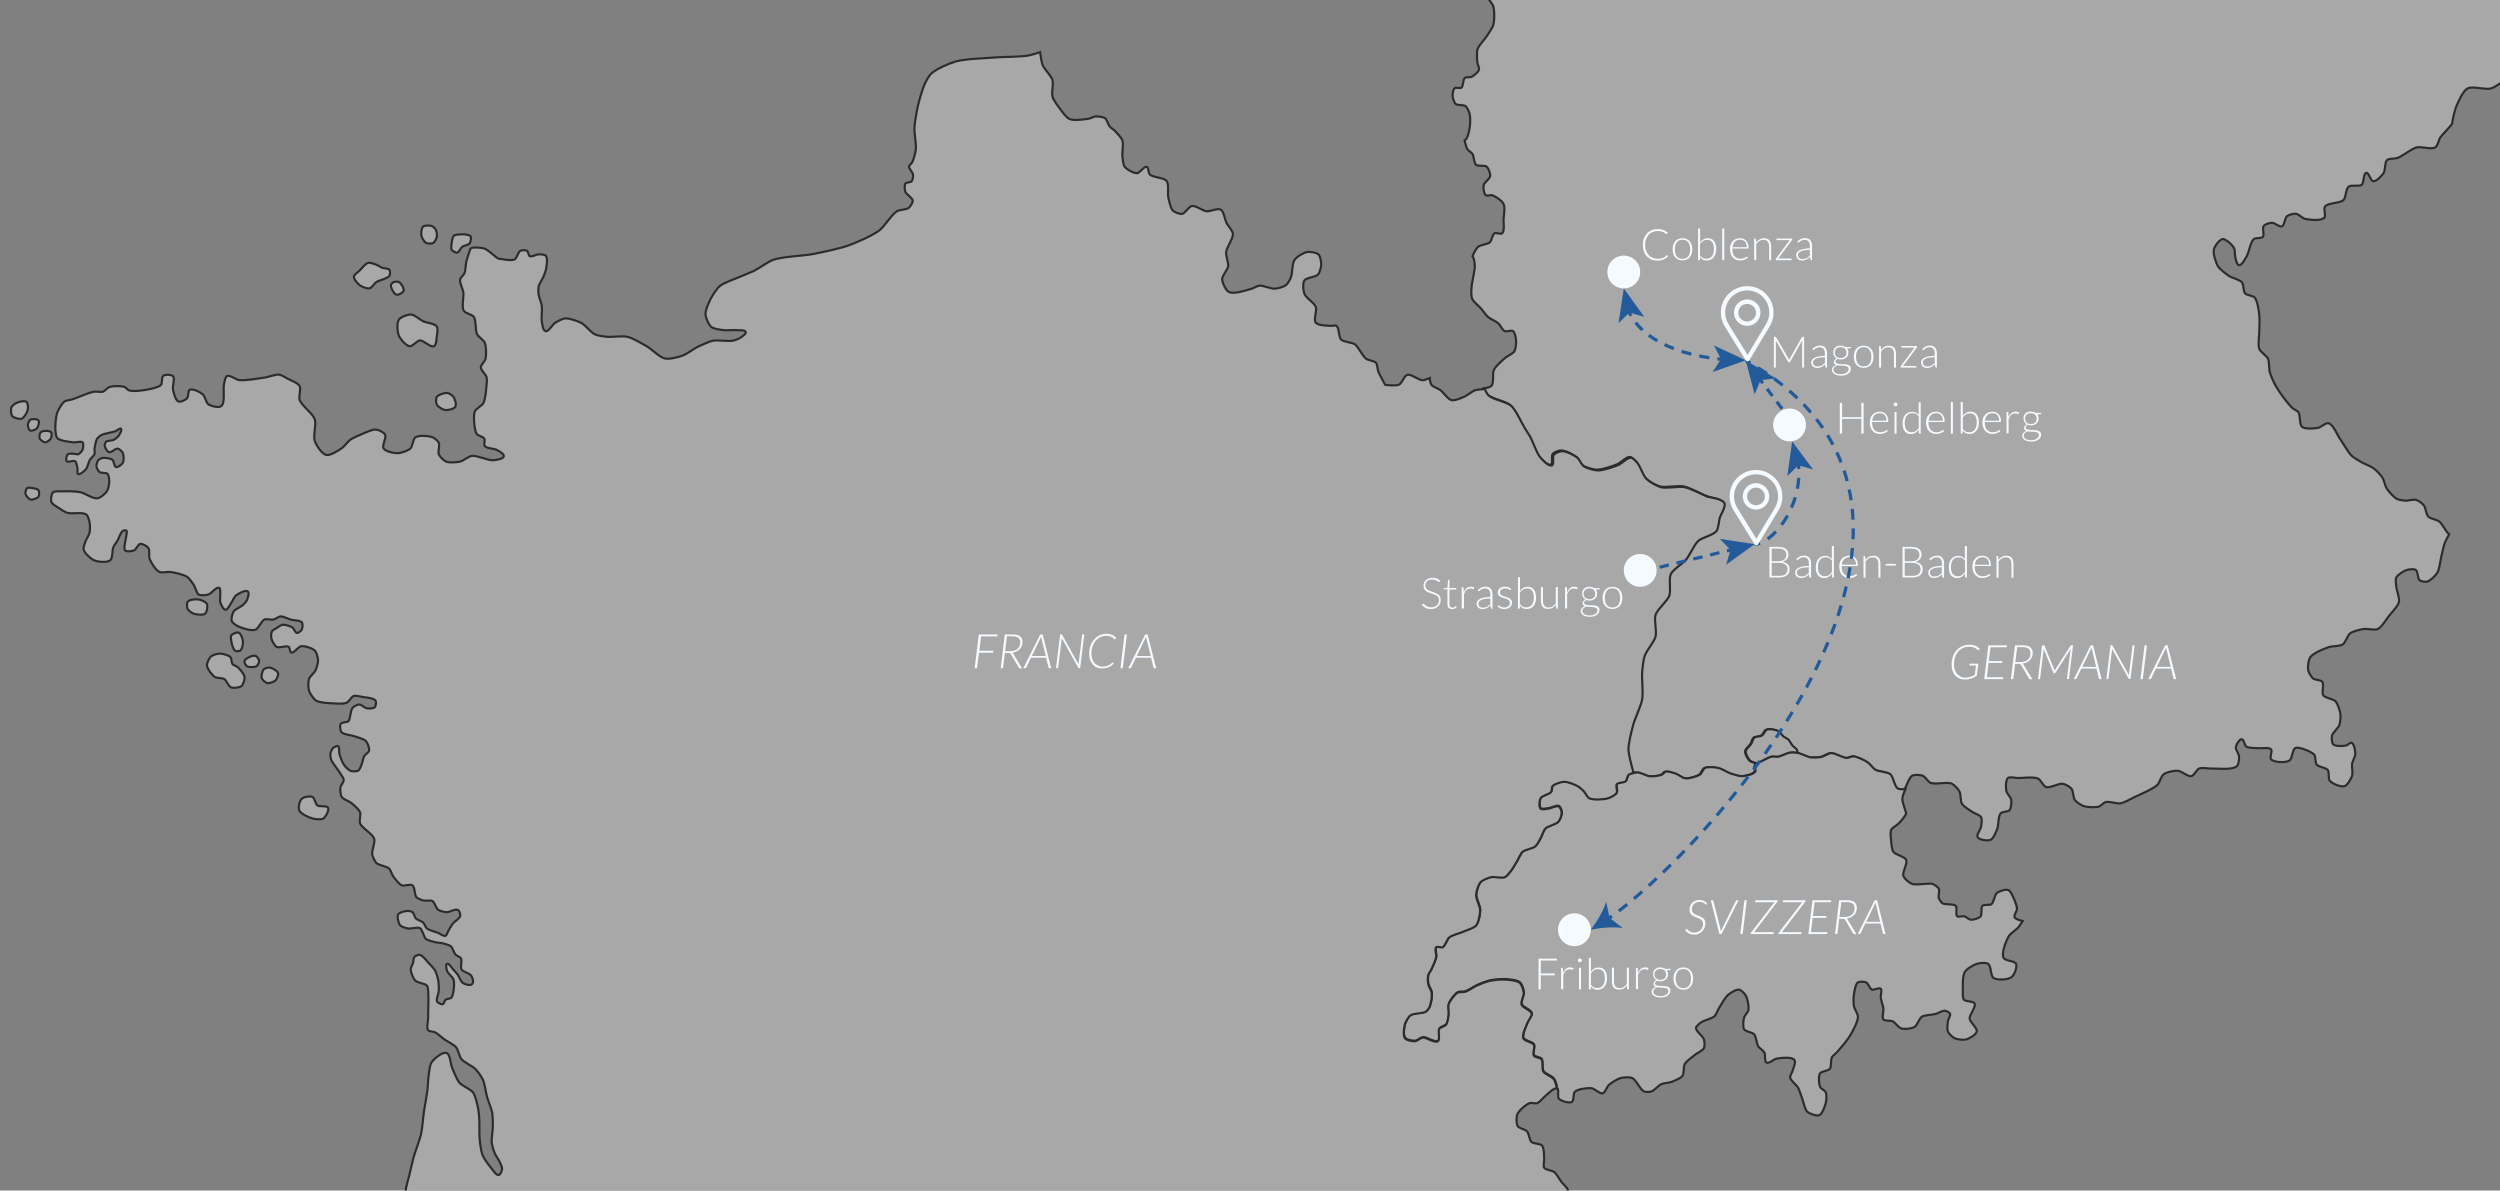 <?xml version="1.0" encoding="utf-8"?>
<!-- Generator: Adobe Illustrator 23.0.6, SVG Export Plug-In . SVG Version: 6.00 Build 0)  -->
<svg version="1.1" id="_ÎÓÈ_1" xmlns="http://www.w3.org/2000/svg" xmlns:xlink="http://www.w3.org/1999/xlink" x="0px" y="0px"
	 viewBox="0 0 2298.5 1094.6" style="enable-background:new 0 0 2298.5 1094.6;" xml:space="preserve">
<rect x="0" y="0" width="2298.5" height="1094.6" fill="#808080" stroke="none"/>
<style type="text/css">
	.st0{fill:#A8A8A8;stroke:#2B2C2D;stroke-width:2;stroke-miterlimit:10;}
	.st1{enable-background:new    ;}
	.st2{fill:#F5FAFF;}
	.st3{fill:none;}
	.st4{fill:none;stroke:#235A9A;stroke-width:3;stroke-miterlimit:10;}
	.st5{fill:none;stroke:#235A9A;stroke-width:3;stroke-miterlimit:10;stroke-dasharray:8.85,7.08;}
	.st6{fill:#235A9A;}
	.st7{fill:none;stroke:#235A9A;stroke-width:3;stroke-miterlimit:10;stroke-dasharray:10.15,8.12;}
	.st8{fill:none;stroke:#235A9A;stroke-width:3;stroke-miterlimit:10;stroke-dasharray:8.18,6.55;}
	.st9{fill:none;stroke:#235A9A;stroke-width:3;stroke-miterlimit:10;stroke-dasharray:9.35,7.48;}
	.st10{fill:none;stroke:#235A9A;stroke-width:3;stroke-miterlimit:10;stroke-dasharray:10,8;}
</style>
<title>DHEB_map</title>
<path class="st0" d="M2353.4,26c2,3.2,7.7,9.2,7.7,13s-6.7,9.4-7.7,13c-0.4,2.4-0.4,4.9,0,7.3c0.6,3,2.2,8.8,4.2,11.7
	c-4.3,2.3-9.3,4.9-12.1,5.4c-3.3,0.7-10.1-0.1-13.5-0.5c-4.7-0.5-13.8-3.1-18.5-3.5c-1.7-0.2-5.3-0.4-7,0c-4.6,1.2-12,7.8-16.5,9
	c-5.2,1.3-16.8-2.6-21.5,0c-4.1,2.3-8.1,11.7-10,16c-1.7,3.8-4,14.5-4,16s-8.4,9.4-10.8,12.8c-1.5,2.1-2.4,8-4.7,9.3
	c-3.6,2.2-12.9-1-17,0c-4.9,1.2-12.9,7.9-17.7,9.7c-2.3,0.9-7.9,0.3-9.7,2c-2.2,2.1-1.4,9.1-3,11.7s-6.6,8-9.7,7.7
	c-2.5-0.3-3.9-8.1-6.3-7.7c-2.9,0.5-2,9.2-4.3,11s-9.6-0.2-12,1.7c-2.6,2.1-2.3,10-4.7,12.3c-3.2,3.1-14.3,2.4-17,6
	c-1.6,2.1,1.2,8.5-0.7,10.3c-3.1,3.1-13.4,2-17.7,1c-2.3-0.5-6-4.4-8.3-4.7c-2.1-0.3-6.7,1-8.3,2.3c-2,1.7-2.2,8.4-4.7,9.3
	c-2.2,0.9-6.6-3.4-9-3.3c-2.1,0-6.4,1.3-7.7,3c-1.5,2,0.9,8.1-0.7,10c-1.4,1.6-6.7,0.6-8.3,2c-3.3,2.8-4.4,12.3-6.7,16
	c-1.4,2.3-4.4,8.4-7,8c-1.9-0.3-2.8-5.1-3.3-7c-0.6-2-0.2-6.4-1-8.3c-0.9-1.8-2.2-3.3-3.7-4.7c-1.5-1.3-5-4.3-7-4
	c-3,0.5-7.3,6.4-8,9.3c-1,3.9,1.6,12.2,3.7,15.7c1.8,2.9,7.5,7.1,10.3,9c2.7,1.8,9.6,3.2,11.7,5.7c1.7,2,1.2,8.3,3,10.3
	c1.6,1.8,7.1,1.9,8.7,3.7c2.7,3.1,3.8,11.9,4.3,16c0.5,3.7,0,11.2,0,15c0,4.1-1.4,12.5,0,16.3c1.1,2.8,6.8,6.3,8,9
	c1.3,2.9,0.8,9.6,1.7,12.7c1.6,4.6,3.6,9.1,6,13.3c3,5.1,10.1,14.8,14.3,19c1.3,1.3,5,2.8,6,4.3c1.9,2.9,0.7,11.1,3.3,13.3
	c2.8,2.4,11.1,1.6,14.7,1c2.6-0.5,7.1-5,9.7-4.3c4.4,1.2,8,11,10.7,14.7s7.1,11.8,10.3,15c1.9,1.9,6.7,4.6,9,6
	c2.7,1.6,8.8,3.8,11.3,5.7c3.2,2.5,6,5.4,8.3,8.7c1.4,2.2,2.3,7.5,3.7,9.7c1.8,2.8,6.4,8,9.3,9.7c1.7,1,5.7,1.5,7.7,1.7
	c2.6,0.2,7.9-1.4,10.3-0.7c2.7,1.1,5.1,2.8,7,5c1.7,2.2,2.1,8.3,4,10.3s8.1,2.9,10.3,4.7c2.7,2.1,5.7,8.7,8.3,11
	c0.2,0.2,0.4,0.4,0.7,0.6c-1.5,2.5-2.8,5.1-4,7.8c-1.2,3-2.5,9.4-3.2,12.5c-1,3.8-1.7,11.9-3.8,15.2c-1.6,2.6-6.3,7.2-9.2,8
	c-1.7,0.5-5.6-0.1-7-1.2c-1.9-1.6-1.4-8-3.5-9.5c-1.7-1.2-6.3-0.6-8.2,0c-2.9,0.9-8.4,4.3-9.8,7c-0.9,1.8-0.2,6,0,8
	c0.3,3.7,3.3,10.9,2.5,14.5c-0.9,3.8-6.8,9.7-9.2,12.8s-6.7,10.3-10.2,12c-3,1.4-9.8-0.5-13,0s-9.9,2-12.5,4
	c-2.4,1.8-4.2,8.5-6.8,10.2c-2.8,1.8-9.9,1.4-13,2.5c-4.5,1.6-14,5.3-16.8,9.2c-1.7,2.4-2.5,8.8-2,11.8c0.8,2.9,2.4,5.6,4.5,7.8
	c1.7,1.4,7.1,1.2,8.5,3c1.9,2.5-0.8,9.9,1,12.5s9.1,3.2,11.2,5.5s4.1,8.6,4.5,11.8c0.3,3.4-0.1,6.8-1,10c-1,2.8-6.1,6.9-6.8,9.8
	c-0.4,2-0.2,6.6,1.2,8c2.2,2,9,1.6,12,1c1.3-0.3,3.5-3,4.8-2.5c2.5,1,3.5,7.5,3.5,10.2c0,2.4-2.6,6.7-3,9c-0.4,2.8,0.9,8.6,0,11.2
	s-4.2,8.7-7,9.5c-3.4,1-11.2-2.2-13.5-5c-1.6-1.9-0.3-7.8-1.8-9.8c-1.7-2.3-8.5-2.8-10.2-5c-1.5-1.8-0.8-7.2-2.2-9
	c-1.6-2-6.6-4.2-9-5c-2-0.7-6.6-2.3-8.5-1.2c-2.8,1.5-2.7,9.9-5.5,11.5c-3.6,2.1-13.9,1.8-16.8-1.2c-1.6-1.7,1.6-7.5,0-9.2
	c-1.9-2.1-8.4-0.7-11.2-1s-9.1,0.1-11.5-1.5c-1.7-1.1-2.3-6.7-4.2-6.8c-2.3-0.1-5.1,5-5.5,7.2s2.9,6.4,3,8.8s-0.3,7.3-2,8.8
	c-4.3,3.8-17,2-22.8,2.2c-3,0.2-9.2-1.2-12,0c-2.3,1-4.6,6.5-7,7c-3.3,0.7-9.1-4.8-12.5-5s-10.3,1.2-13,3.2
	c-2.3,1.7-3.7,7.8-5.8,9.8c-4.3,4.1-15.7,8.6-21,11.2c-3.2,1.6-9.5,5.2-13,5.8c-3.3,0.5-10.2-2.1-13.5-1.2c-1.9,0.5-4.6,3.7-6.5,4.2
	c-3.3,0.9-10.5,0.6-13.8-0.5c-2.4-0.8-6.8-3.7-8.2-5.8s-1.3-8.2-3-10.2c-2.1-2.2-4.8-3.7-7.8-4.5c-3.9-0.7-11.7,4.2-15.5,3
	c-2.6-0.8-5-6.7-7.5-7.8c-4.3-1.9-14.1-0.4-18.8-0.5c-2.2,0-7.1-1.5-8.8,0c-2.2,2-2,8.8-1.5,11.8c0.4,2.3,4.1,5.9,4.5,8.2
	s0,7.6-1.5,9.5c-1.4,1.7-6.8,1.3-8.2,3c-2.4,2.8-1.8,11.1-3.2,14.5c-1.1,2.7-3.4,8.6-6,9.8c-2.8,1.2-10.5,0.2-12-2.5
	c-1.2-2.2,2.8-7,3.2-9.5c0.4-2.2,1.1-6.8,0-8.8s-5.7-3.3-7.5-4.5c-2.7-1.8-8.6-5.2-10.2-8c-1.4-2.3-0.8-8.3-2-10.8s-4.9-6.4-7.2-7.5
	c-4.4-2-15,1.1-19.5-0.8c-2.3-0.9-5-5.6-7.2-6.5s-7.7-1.2-9.8,0c-2.5,1.5-4.6,7.6-5.8,10.2c-0.3,0.6-0.6,1.4-1,2.2
	c-2.8,0.2-5.7,0.1-7-0.7c-3.1-1.9-3.9-10.7-6.8-13s-10.7-2.4-13.8-4.2c-2.1-1.2-5-5.4-7-6.8c-3-2-9.7-5.2-13.2-5.5
	c-1.5-0.1-4.4,1.5-6,1.5c-3.8-0.1-10.7-4.7-14.5-4.5c-2.3,0.1-6.4,3-8.8,3.5c-2.9,0.6-9,1-11.8,0c-3.1-1.1-6.7-2.7-8.8-3.4
	c-0.5-0.2-1.1-0.3-1.7-0.5c0.2-0.7,0.2-1.4,0-2.1c-0.6-1.7-3.7-3.3-4.8-4.8s-1.9-3.3-3.1-4.8c-0.9-1-3.8-2.4-4.9-3.2
	c-1.5-1.1-2.8-3.8-4.4-4.8c-2.4-1.5-8.8-2.7-11.2-1.2c-1.6,1-2.4,3.9-4,5c-1.7,1.2-5.2,0.9-7,2c-1.4,0.8-2.1,4.4-3,5.8
	c-1.1,1.8-4.8,4.7-5,6.8c-0.2,2.4,2.4,7.1,4.2,8.8c1.2,1,5.3,2.1,6.6,2.4c-0.9,0.5-1.6,1.2-2.1,2.1c-0.7,1.2,0.8,4.4,0,5.5
	c-1.8,2.6-8.6,4.1-11.8,4.2c-2.8,0.2-8.3-1.6-11-2.5c-2.9-1-8-4.4-11-5s-9.7-1.4-12.5,0c-1.7,0.8-2.9,5-4.5,6
	c-2.9,1.9-10,3.9-13.5,3.5c-2.4-0.2-6.3-3.5-8.5-4.2s-7.1-2.5-9.5-2c-1.1,0.2-2.5,2.3-3.5,2.8c-2.6,1.1-8.4,1.8-11.2,1.5
	s-8.1-3.4-11-3.5c-1.3,0-2.7,0.1-4,0.4c-1.7-6.1-4.6-16.8-4.7-21.5c-0.1-5.7,2.8-17,4.3-22.5c1.6-6.1,7.3-17.5,8.3-23.7
	s-0.5-19,0-25.3c0.3-3.7,1.1-11.2,2.3-14.7c1.7-4.8,8.7-12.8,10-17.7s-1.5-15.2,0-20c1.7-5.2,10.8-12.5,12.7-17.7
	c1.7-4.6-0.8-15.2,1.3-19.7s10.9-9.6,14-13.3c3.3-4,7.5-13.8,11.3-17.3c3.5-3.2,13.8-5.3,16.7-9c1.9-2.4,2.2-9,3-12
	c1-3.5,5.8-10.4,4.3-13.7c-1.8-3.9-12-5-16-6.7c-5.2-2.2-15.2-7.6-20.7-8.7s-16.7,1.4-22,0c-4.9-1.7-9.4-4.3-13.3-7.7
	c-3-3-5.6-11.4-8.3-14.7c-1.2-1.4-3.8-4.5-5.7-4.7c-3.3-0.3-8.6,5.4-11.7,6.7c-4.6,1.9-14.1,5.1-19,5c-3.4-0.1-10.2-2-13-4
	c-2-1.4-3.8-6.2-5.7-7.7c-3-2.4-10.2-6-14-6c-2.1,0-6.4,1.7-7.7,3.3c-1.5,1.9,0.6,8.7-1.7,9.7c-3,1.3-8.6-4.9-10.7-7.3
	c-3.5-4-6.8-14.4-9.3-19c-1.2-2.1-3.8-6-5-8c-3.1-5.1-7.9-16.4-12.3-20.3s-16.8-5.7-21-9.7c-1.1-1-2.4-3.5-3.5-5.8
	c3-0.3,5.8-0.8,7.2-2.2c2.6-2.7,0.7-11.3,2.3-14.7c1.7-3.5,7.7-8.8,10.7-11.3c1.9-1.6,6.8-3.6,8.1-5.8s1.8-7.5,1.6-10
	c-0.2-2.2-0.9-7.2-2.8-8.6c-1.6-1.1-5.9,0.8-7.7,0c-2.1-1-4.2-5.8-6-7.3c-2.1-1.8-7.3-3.9-9.3-5.7c-1.8-1.6-4.5-5.5-6-7.3
	c-2.1-2.5-7.5-6.6-8.7-9.7c-1.2-3.3-0.5-10.5,0-14c0.6-4,2.8-12.3,2.5-16.3c-0.2-2.4-0.3-6.7-2.1-8.4l0,0c0,0,2.2-5.8,5-8.6
	c2-2.1,8.8-2.4,11-4.3c1.7-1.6,2.3-7.1,4.3-8.3c1.5-0.9,5.7,1.2,7,0c2.4-2.1,1.2-9.5,1.3-12.7c0.2-3.6,1.6-11.1,0-14.3
	c-1.4-2.9-7.2-6.9-10.3-8c-1.4-0.5-4.8,0.9-6,0c-1.9-1.5-2.5-7-2-9.3c0.5-2.5,5.7-5.8,6-8.3c0.3-2.3-1.5-7.2-3.3-8.7
	s-7.8-0.1-9.7-1.7s-1.9-7.8-3.3-10c-0.8-1.3-3.8-3-4.6-4.3c-1-1.6-1.9-5-2.7-8.2c0.2-0.1,0.5-0.2,0.7-0.4c2.4-1.7,3.5-8.1,4-11
	c0.6-3.2,0.8-9.8,0-13c-0.5-2-2.3-6-4-7.2s-7-0.3-8.8-1.8c-1.4-1.2-2.6-5.1-2.8-7s0.3-6.2,1.8-7.5c1.2-1,5,0.4,6.2-0.5
	c1.9-1.4,1.4-7.5,3.2-9c1.2-1,4.8-0.3,6.2-1c2.1-1,6.1-4.3,6.8-6.5c0.5-1.7-1.3-5-1.5-6.8c-0.3-3-0.7-9.3,0.2-12.2
	c1.1-3.3,6.1-8.3,8-11.2c1.8-2.7,5.7-8.1,6.5-11.2c1.1-4,1.2-12.7,0-16.8c-0.7-2.5-4.5-6.4-5.5-8.8c-1.7-4.1-2.1-13.4-4.2-17.2
	c-1.7-3-7.8-6.8-9.5-9.8c-1.1-2-1.8-6.6-2.5-8.8c-1-3.2-5-9.2-4.5-12.5c0.3-2,3.4-5,5-6.2c1.8-1.4,6.7-2.2,8.2-3.8
	c2-2,2.3-8.9,4.8-10.5c1-0.7,4.1-0.8,5,0c1.7,1.5-0.4,7.4,1.2,9c2.8,2.6,11.5-0.3,15,1c3.3,1.2,7.8,8.5,11.2,8.2
	c3.8-0.3,7.5-9.1,11-10.8c2.5-1.2,8.3-0.7,11-1.2c3-0.6,8.9-3.6,12-3.2c1.7,0.2,4.4,3.6,6,3c2.2-0.9,3-6.6,3.5-9c0.5-2.7,1-8.4,0-11
	s-7-5.3-7.8-8c-0.6-2.2,0.7-7.2,2.2-8.8c1.4-1.4,6-1,7.8-2c2.9-1.6,7.2-6.6,9.8-8.8s8.6-5.8,10.8-8.5c2.8-3.5,6-12.1,7.8-16.2
	c1.2-3,4.5-8.8,4.5-12c0-2.9-2.2-8.7-4.2-10.8c-1.6-1.6-6.2-3.5-8.5-3.2c-1.4,0.2-3.4,2.8-4.8,3.2c-2.7,0.8-8.5,0.7-11.2,0
	c-3.5-0.9-11.1-4-12.8-7.2c-1.2-2.3-0.1-7.9,1-10.2c0.5-1.1,3.1-2.3,3.5-3.5c0.9-2.4-1.6-7.6-0.8-10c0.6-1.6,3.2-4.1,4.8-4.8
	c4.6-2.1,15.3-2.9,20-1.2c2.6,0.9,5.5,7.9,8.2,7.5c1.7-0.2,2.8-4.2,3.5-5.8c1.4-3.2,3.9-9.8,4-13.2c0.1-3.1-3.1-8.9-3-12
	c0.1-3.4,2.1-10.4,4.2-13c1.2-1.4,5.4-2,6.5-3.5c2.2-2.9,1.8-10.6,3-14c1.1-3.1,5.1-8.5,5.8-11.8c1-5.2-2-15.9-1.8-21.2
	c0.1-2.8,1.5-8.2,1.8-11c0.1-1.6,0.1-4.8,0.1-7.7c0.7-0.4,1.3-1,1.9-1.6c1.1-1.7,2-3.5,2.5-5.5c0.5-1.9,1.7-6.2,0.8-8
	c-0.7-1.1-3.4-2.1-4.8-2.2c-1.8,0-3.6,0.5-5.2,1.2c-0.9,0.5-2,2.5-3,2.8c-2,0.5-6.3-1.1-8-2.2c-1.3-1.1-2.3-2.4-3-4
	c-0.7-2.1-0.1-6.8,0-9c0.2-2.5,0.4-7.6,1.2-10c0.6-1.7,2.3-5,3.8-6s5.4,0,6.8-1s3.5-4.9,2.8-6.5c-0.6-1.3-4.5-0.5-5.5-1.5
	c-1.2-1.4-1.7-5.5-1.2-7.2c0.5-2.2,3.6-5.7,5.2-7.2c1.6-1.4,3.4-2.5,5.2-3.5c1.8-0.9,6.1-1.6,7.8-2.8s3.2-5.2,5-6
	c2.5-1.2,8.3,0.3,11,0c1.5-0.2,4.5-2,5.8-1.2s0.8,4.6,1.8,5.8c1.8,2.1,7.4,5.4,10,4.5c2.4-0.8,2.8-7.5,5-8.8
	c4.8-2.8,16.7,0.5,22.2-0.2c1.4-0.2,4.1-1.4,5.5-1.5c2.6-0.3,7.9-0.6,10.2,0.5c1.6,0.8,3.7,4,4.8,5.5c1.2,1.6,3.1,5.2,4.5,6.8
	c2.2,2.4,9.2,5.1,10.2,8.2c0.9,2.8-1,9.1-3,11.2c-1,1-4.3,0.7-5.2,1.8c-1.9,2.3-2.3,8.8-2,11.8c0.2,1.6,1.2,5,2.5,6
	c1.9,1.4,7.2-0.3,9.2,0.8c1.5,0.8,2.6,4.7,4.2,5c2,0.4,5.7-2.3,7-3.8s2.4-5.3,2.8-7.2c0.3-1.6,0.6-5,0-6.5c-0.6-1.3-3.7-2.7-4.2-4
	c-1-2.3-0.4-7.5,0-10c0.3-1.6,0.7-5.6,2.2-6.2s4.9,1.7,6.5,2.5c2,1,5.4,4.1,7.5,4.5s6.8-2.5,8.5-1.2s1.3,6,1,8s-2.5,5.2-3,7
	c-0.7,2.4-0.8,7.3-1.2,9.8c-0.4,2.1-1.8,6.3-1.8,8.5c0,2.5,0.3,8.2,2.2,9.8c1.1,0.9,4.6,0.9,5.8,0c1.6-1.2,1.5-5.8,1.8-7.8
	c0.2-3.2,0.2-6.3,0-9.5c-0.1-1.9-1.3-5.7-0.8-7.5c0.6-2.2,4.9-5,5.5-7.2s-0.8-7-1.2-9.2c-0.6-2.9-1.4-9.2-3.2-11.5
	c-1-1.3-4.8-1.7-5.8-3c-1.5-2-2.9-7.6-2-10c0.7-1.8,5.5-4,6.2-4.5s4.3-5.7,4.8-8c0.6-2.8-2-8.7-1.2-11.5c0.6-2.2,4.1-5.6,5.8-7.2
	c0.8-0.8,2.4-2.6,3.5-2.8c2.9-0.5,9.3,1.6,11.2,3.8c1.7,1.9,1.4,7.4,2.2,9.8c0.6,1.6,1.6,5.1,3,6c1.7,1.1,6.1,1.2,8,0.5
	c1.3-0.5,2.7-3.4,4-4c1.9-0.9,6.6-1.9,8.5-1c1.5,0.7,2.4,4.5,3.5,5.8c0.7,0.8,2.4,3,3.5,2.8c2-0.4,3.5-5.2,3.8-7.2
	c0.3-2.3-3.2-7.2-1.8-9c2.5-3,11.8-1.2,15.5,0c2.6,0.8,7,4.2,8.8,6.2c1.3,1.5,2.7,5.4,3.5,7.2s2.3,5.5,3.2,7.2
	c1.2,2.2,2.6,4.3,4.2,6.2c1.5,1.4,6.2,2.4,7.2,4.2c1.2,2.1-0.7,7.4,0,9.8s4.3,5.7,5.5,7.8c0.9,1.5,1.6,5.2,2.8,6.5
	c1.8,2.1,6.9,4.8,9.5,5.8s8,1.3,10.8,1.5c1.9,0.1,5.9,1,7.5,0c1-0.6,1.8-3.1,1.8-4.2c-0.1-1.4-1.9-3.9-3-4.8
	c-1.8-1.3-6.6-1.6-8.8-2.2c-3.2-1-10.6-2.1-12.8-4.8c-1.6-1.9-1-7.4-1.8-9.8c-0.9-3-3.1-9.2-5.2-11.5c-1.1-1.1-4.3-1.8-5.5-2.8
	c-2-1.5-5.6-5.2-6.5-7.5c-1-2.5,1.2-8.5-0.2-10.8c-1-1.4-4.8-1.9-6.2-2.8c-2-1.2-5.2-4.9-7.2-6c-2.4-1.1-4.9-1.9-7.5-2.2
	c-2.7-0.3-8.1,0.3-10.8,0.8c-1.9,0.3-5.6,1.7-7.6,1.8s-6.4,0.1-8.3-0.7c-1.1-0.5-2.7-2.5-3.7-3.2c-1.5-1-5.3-1.9-6.3-3.3
	c-1.2-1.6-1.5-5.8-1.7-7.8s-1.2-6.7,0.2-8.3c0.7-0.9,3.4-1.4,4.5-1c1.4,0.5,2.3,4.4,3.8,4.7c2.6,0.5,7.5-3.2,9-5.3
	c1-1.4,1.4-5.1,1.2-6.8c-0.3-2.8-2.2-8.6-4.5-10.2c-0.8-0.5-2.9,0.1-3.8,0c-3.2-0.3-10.1-0.7-12.8-2.5c-1.2-1-2.1-2.2-2.7-3.7
	c-0.6-2.4-0.6-4.8,0-7.2c0.8-1.9,4.4-4.3,5.7-5.8c0.8-1,1.9-3.6,3-4.3s4.2-1,5.5-1.5s4.3-1.3,5-2.5s1-4.8,0-5.8
	c-1.5-1.5-6.4-0.4-8.5-0.2c-2.3,0.3-7.1,1-9,2.3c-1.3,0.9-2.2,4.4-3.5,5.3c-2.1,1.4-7.5,2.1-10,2s-7.9-0.9-9.7-2.7
	c-1.4-1.5-1.9-6-1.8-8s1.2-5.9,2.5-7.3s6.1-1.7,7.7-3s2.4-5.4,4-6.3c1.8-1,6.2,0,8.3,0c3.4,0.1,10.2,1.3,13.5,0.5
	c1.8-0.4,5.3-2.1,6.3-3.7c2.2-3.3,2.9-11.8,2-15.7c-0.5-2.2-3.3-5.9-4.8-7.5c-1.3-1.4-4.7-3.2-6.2-4.3c-1.8-1.4-5.5-4.1-6.7-6
	c-1.4-2.4-1.3-8.5-2.8-10.8c-1-1.6-4.4-3.6-6-4.7c-1.4-0.9-4.8-2-5.8-3.3c-1.6-2.3-1.4-8.3-2.2-11s-3.1-7.7-3.8-10.4
	c-0.3-1.2-0.9-3.8-0.6-5.1c0.5-2.2,4-5.4,4.6-7.5c0.2-0.6,0.3-1.3,0.3-1.9c2.3,1.6,5.7,3.7,7.5,3.9c2.3,0.3,6.7-1.8,9-2
	c4.4-0.3,13.3-0.2,17.5,1.2c2.5,0.8,6.6,4.7,9,5.8c3,1.5,9.8,2.7,12.7,4.5c1.9,1.2,4.2,5.8,6.3,6.7c2.4,1.1,8.2,1.1,10.7,0
	c2.1-0.9,4.1-5.8,6.2-6.8s6.9,0,8.8-1c2.3-1.2,4.3-7.9,6.8-7.7c2.2,0.2,3,6,4.7,7.5c1.5,1.1,3.3,2,5.2,2.5c1.7,0.3,3.5,0.4,5.3,0.3
	c0.1,0.6,0.2,1.2,0.3,1.6c0.1,0.8,0,2.7,0.6,3.3s1.9,0.1,2.5,0.3c2.1,0.8,5.6,4,7,5.8c1.2,1.5,1.6,6.9,3.5,6.8
	c2.1-0.2,0.8-6.7,2.5-8c1.8-1.4,7.6-2.1,9.2-0.5c2.4,2.2,0.6,9.8,0,13c-0.4,2.4-4.3,7-3.2,9.2s8.2,1.7,9.8,3.8s1.6,8.2,1.2,11
	c-0.3,3-1.8,9.3-4,11.5c-1.4,1.5-5.8,2.1-7.8,2.8c-1.3,0.4-4.2,0.6-5.2,1.5c-1.2,1-2.6,4.3-2.8,5.9c-0.3,2.2,0.2,7.1,1.8,8.6
	c1.1,1.1,4.8,1.9,6.2,1.2c1.9-0.9,2.6-5.9,4-7.5c1.9-1.9,4.2-3.3,6.8-4.2c3-0.7,6.2-0.7,9.2,0c1.5,0.5,4.6,2.3,5.2,3.8
	c1,2.5-0.9,8.2-1.8,10.8c-0.6,1.7-2.8,4.6-3.2,6.2c-0.8,2.8-2.6,9.3-1,11.8c1.1,1.7,5.7,3.6,7.5,2.8c2.3-1.1,2.5-7.4,3.5-9.8
	c0.9-2,3.3-5.7,4-7.8c0.6-1.9-0.3-6.5,1-8c1.6-1.9,7-2.9,9.5-3c1.3,0,2.6,0.3,3.8,0.8c2.6,1.3,6.4,6.1,9,7.5c2.8,1.4,9.2,1.9,12,3.2
	c3.3,1.9,6.3,4.3,9,7c1.7,1.9,2.8,8.2,5.2,8.8s6.8-3.7,8.5-5.5c2.5-2.6,4.4-10.3,7.2-12.5c1.5-1.1,5.4-2.3,7.2-2s4.6,3.9,6.5,4.5
	c1.5,0.5,5-1,6.2,0c2.5,1.9,3.2,8.9,3.2,12c0,4.3-2.6,12.8-4.2,16.8c-1.3,2.9-3,5.6-5,8c-1.2,1.2-4.6,2.5-5.8,3.8s-2,5.5-3.5,6.8
	c-1.7,1.4-6.3,2.4-8.5,2.8c-1.8,0.3-5.8-1-7.2,0c-2.6,1.8-3.8,8.9-4.2,12c-0.2,1.2-0.4,3.8,0.2,4.8c2,2.9,10.6,2.9,13,5.5
	c1.6,1.7,4,6.7,3,8.8c-0.9,1.8-5.9,1.6-7.8,2.5c-0.9,0.4-2.9,1.1-3.2,2c-0.4,1.1,0.7,3.5,1.5,4.2s3,1,4,1c2.6,0,8.1-0.6,10-2.2
	c1.3-1.2,2.1-5,2.5-6.8c0.7-2.8-0.2-9,1.5-11.2c1.1-1.4,5.2-1.8,6.8-2.8c1.1-0.7,2.8-2.9,4-3.5c1.9-1.1,6.3-2.5,8.5-2.5
	c1.9,0,5.9,0.9,7.2,2.2c1.5,1.6,0.8,6.9,2.2,8.5c1.7,1.9,7.2,4,9.8,3.8c1.5-0.1,3.8-3.7,5.2-3.2c1.8,0.5,2.8,4.9,3.2,6.8
	c0.5,2.2-1.5,7.5,0,9.2c1.3,1.5,6.3,2.5,7.8,1.2c2.7-2.3-0.7-10.6,0-14c0.2-1.3,1.7-3.5,2-4.8c0.7-2.6,0.7-8,1.5-10.5
	s3.4-7.9,5.5-9.8c1.7-1.5,7.2-1.6,8.5-3.5s-1.4-7.6,0-9.5c1.1-1.5,5.3-2.2,7.2-2.2s6.1,0.7,7.5,2s1,5.5,2.2,6.8
	c0.8,0.9,3.3,2.1,4.5,1.8c2-0.6,3.1-5.4,4.5-7c1.5-1.6,3.1-3.1,5-4.2c2-1,6.5-2.9,8.5-2c1.1,0.5,1.9,3.3,2.2,4.5
	c0.6,2-0.4,6.7,0.8,8.5c0.8,1.2,3.6,3.4,5,3s2.4-3.4,2.8-4.8c0.6-2.1,0.3-6.6,0-8.8c-0.2-1.7-2.5-5-2-6.8c0.8-2.9,6.3-6.5,8.8-8.2
	c2.2-1.5,6.9-4.2,9.5-4.8c1.3-0.1,2.5,0,3.8,0.2c1.8,0.4,5,2.5,6.8,2.5c1.2,0,4.1-0.4,4.8-1.5c0.8-1.4-0.4-4.8-1-6.2
	c-0.4-1.2-2.7-3-2.8-4.2c0-1.9,3.5-4.6,4-6.5c0.4-1.6-1.1-5.1-0.2-6.5c0.6-1,3.2-2.5,4.2-2c1.6,0.7,0.7,5.8,2.2,6.5
	c1.2,0.5,3.6-1.3,4.8-2c1.6-1.2,3.1-2.4,4.5-3.8c1.3-1.1,3.5-3.7,5-4.2c1.9-0.7,6.6-1.7,8-0.2c0.9,0.9-0.8,3.8-0.5,5
	c0.6,2.5,3,8.2,5.5,8.5c1.9,0.2,4-4,5.5-5.2s4.8-2.8,5.8-4.2c1.1-1.8,0.1-6.9,1.8-8.2c2.5-2.1,10.2-2.4,13-0.8
	c1.2,0.7,1.8,3.7,2.2,5c1.1,2.8,2.1,5.6,2.8,8.5c0.3,1.7-0.4,5.3,0,7c0.5,2,2.8,5.5,4,7.2s3.9,5.6,5.8,6.8c3.2,2,11.8,1.1,14.5,3.8
	c1.9,1.9,1.3,8.2,3,10.2c1.8,2.2,8.5,3,10.2,5.2c1.6,2,0.4,8.3,2.2,10s8.7,3.3,10.8,1.5c1.1-1-0.2-4.5,0-6c0.3-2,1.3-6,2.5-7.5
	s5.1-2.7,6.5-4s2.7-4.7,4.2-5.5c2.4-1.2,8.3-1.4,10.5,0c1.3,0.8,2.4,4,2.8,5.5c0.5,2.8,0.5,5.7,0,8.5c-0.7,2.7-5.2,7-5.5,9.8
	s1.8,8.7,3.8,10.8c2.2,2.2,10,1.7,11.8,4.2c1.2,1.7,0.2,6.2,0,8.2c-0.2,2.7-2.1,8-2,10.8c0,1.4,0.4,4.2,1.2,5.2
	c1.7,2.3,7.5,4.1,10,5.5c1.8,1,5.3,3.5,7.2,4.2c2.6,0.8,5.3,1.4,8,1.8c2.9,0.5,5.8,0.8,8.8,1c2.8,0.1,9.6-0.6,12.7-0.9
	c-0.2,2.9-0.1,5.8,0.2,8.6c0.7,3.2,4.7,8.8,5.3,12c0.7,3.6-0.8,11-0.3,14.7c1.1,5.7,2.8,11.3,5,16.7c1.5,3.5,6.4,9.4,7.7,13
	c1.5,4.2,2.6,13.2,2.3,17.7s-4.3,12.6-4,17c0.2,2.8,3.8,7.6,4,10.3c0,3.4-0.7,6.8-2,10c-1.5,3-6.1,7.9-8.7,10s-8.6,4-11,6
	c-2,1.6-6.2,5.5-6.3,8c-0.1,2.3,4.4,5.5,5,7.7s-0.5,7,0,9.3c0.5,2.6,2.1,7.8,4,9.7s6.8,2.7,9,3.7c3,1.2,9.4,3,12,5
	c1.8,1.4,3.6,5.9,5.3,7.3c1.4,1.1,4.9,2,6.3,3c4,2.8,7.7,6,11,9.7c2.1,2.6,5.6,8.4,6.3,11.7s0.6,10.5-0.7,13.7s-7.8,7.4-8.7,10.7
	c-1.3,4.7,0.1,15.4,3,19.3c2,2.7,9.6,3.7,12.3,5.7c1.9,1.3,5.6,4.5,6.3,6.7c1,3.1-2.6,9.8-2,13s5.8,8.2,6.7,11.3c0.8,2.9,0.2,9,0,12
	c-0.3,4.9-0.1,15.2-2.3,19.7c-1.8,3.5-10.2,7-11.3,10.7c-1,3.2,0.8,10.3,2.7,13s9.4,4.5,11.7,7s5.2,9.5,6,13
	c0.9,4.3-1.1,13.4,0,17.7c0.8,3.1,3.7,9.2,6.3,11c2.9,1.9,11.2-0.4,14,1.7c2.6,2,4.6,8.8,5.3,12c0.5,2.3-0.7,7.1,0,9.3
	C2349.6,21.5,2352.4,24.3,2353.4,26z"/>
<path class="st0" d="M1501.8,710.6c1.3-0.3,2.7-0.4,4-0.4c2.9,0.1,8.1,3.2,11,3.5s8.6-0.4,11.2-1.5c1-0.4,2.4-2.5,3.5-2.8
	c2.4-0.5,7.2,1.2,9.5,2s6.1,4,8.5,4.2c3.5,0.4,10.6-1.6,13.5-3.5c1.6-1,2.8-5.2,4.5-6c2.8-1.4,9.4-0.7,12.5,0s8.1,4,11,5
	c2.7,0.9,8.2,2.7,11,2.5c3.1-0.2,10-1.7,11.8-4.2c0.8-1.1-0.7-4.3,0-5.5c0.5-0.8,1.3-1.6,2.1-2.1c2-1.2,4-2.4,6.1-3.4
	c2.1-1.2,4.3-2.2,6.7-3c1.6-0.3,5,0.4,6.6,0c2.7-0.7,6.9-2.8,9.6-3.5c2.5-0.5,5.1-0.5,7.5,0.1c0.6,0.1,1.1,0.3,1.7,0.5
	c2,0.7,5.6,2.3,8.8,3.4c2.8,1,8.9,0.6,11.8,0c2.3-0.5,6.4-3.4,8.8-3.5c3.8-0.2,10.7,4.4,14.5,4.5c1.6,0,4.5-1.6,6-1.5
	c3.6,0.3,10.2,3.5,13.2,5.5c2,1.3,4.9,5.5,7,6.8c3.1,1.8,11,1.9,13.8,4.2s3.6,11.1,6.8,13c1.3,0.8,4.2,0.9,7,0.7
	c-1.2,2.8-2.7,6.5-2.8,8.8c-0.1,3.5,3.5,12.2,3.5,13.5s-4.7,7.2-6.8,9.2c-1.6,1.6-6,3.9-7,6c-1,2.3-0.2,7.5,0,10s0.6,7.9,2,10
	c2,2.9,10.3,4.3,11.8,7.5c1.5,3.4-3.7,11.2-2.5,14.8c0.8,2.5,5.3,6.3,7.8,7.2c3.1,1.2,9.9,0,13.2,0c1.4,0,4.2-0.4,5.5,0
	c1.8,0.6,5.2,2.8,6,4.5c1,1.9-0.6,6.5,0,8.5c0.7,1.8,1.8,3.5,3.2,4.8c2.7,1.8,10.3,0.2,12.5,2.5c1.6,1.8-0.6,7.9,1.2,9.5
	c1.2,1.1,4.9-0.4,6.5,0s4.3,3.1,6,3.2c2.4,0.2,7.4-1.2,9-3s0-8,1.8-9.8c1.5-1.5,6.6-0.2,8.2-1.5c2.3-1.7,2.8-8.4,5-10.2
	s8-3.8,10.5-2.8s4.6,7,5.8,9.5c0.8,1.8,2.2,5.7,2.2,7.8s-3.1,5.9-2.2,7.8c0.8,1.6,4.6,2.7,7.4,3.4c-1.5,2-3,4.8-4.2,6.1
	c-1.9,2.1-7,5.3-8.5,7.8c-2.6,4.4-7,15.4-4.8,20c1.4,2.9,10.3,2.6,11.5,5.5s-1.7,10.3-4.2,12.2c-3.3,2.5-13,3-16.5,0.8
	c-2.9-1.9-2.1-11-5-13c-2.2-1.5-8-0.8-10.5,0c-3.2,1-9.3,4.6-11,7.5c-2.1,3.5-1.8,12.2-1.8,16.2c0,2.3-0.4,7.4,1,9.2
	c1.6,2,8.6,1.2,9.8,3.5c1.6,3.3-4.9,10.3-4.5,14c0.3,3.3,7.2,8.5,6.5,11.8c-0.6,2.9-6.6,6.4-9.5,7.2c-2.6,0.8-8.3,0.2-10.8-1
	c-2-0.9-5.4-4.2-6.2-6.2c-0.9-2.2-0.3-7.2,0-9.5c0.2-1.7,2.6-5.1,2-6.8c-0.5-1.2-3.2-2.6-4.5-2.8c-2.4-0.3-6.7,2.4-9,3
	c-3.1,0.8-9.8,0.8-12.5,2.5c-2.4,1.6-4.2,8-6.8,9.5s-9.3,2.2-12.2,1.2c-2.4-0.7-5.5-5.4-7.8-6.5c-2-0.9-7.1-0.1-8.5-1.8
	c-1.6-1.9,0.3-7.5,0-10s-2.2-7.6-2.5-10.2c-0.2-2,1.5-6.7,0-8s-6.3,1.6-8.2,0.8s-3.2-5.6-5-6.5s-6.2-1.1-7.8,0
	c-2.2,1.6-3,7.6-3.5,10.2c-0.6,3.7-0.6,7.5-0.2,11.2c0.4,2.7,3.8,7.5,3.8,10.2c-0.1,4.7-4.9,13.2-7.2,17.2s-8.8,11.6-12,15.2
	c-1.1,1.3-4,3.3-4.8,4.8c-1.2,2.4-0.2,8.4-1.8,10.5s-7.7,2.2-9,4.2c-1.7,2.6-1.2,9.6,0,12.5c0.7,1.7,4.5,3.3,5.2,5
	c1,2.2,0.6,7.4,0,9.8c-0.8,3.1-3.1,10-6,11.2c-2.6,1.1-8.9-1.3-11-3.2c-2.3-2.1-3.4-8.6-4.5-11.5c-1-2.7-2.6-8.2-4-10.7
	s-6.9-6.4-7.3-9.3c-0.2-1.4,1.6-4,2-5.3c0.7-2.6,3.6-8.5,2-10.7c-2.5-3.3-12.3-1.9-16.3-1.3c-2.5,0.4-7.1,4.8-9.3,3.7
	s-0.9-7.2-2-9.3c-1-1.8-4.6-4-5.7-5.7c-1.5-2.5-1.8-8.8-3.7-11c-1.7-2-8-2.4-9.3-4.7s-0.7-8.1,0-10.7c0.5-2,3.7-5,4-7
	c0.6-3.2-0.7-10.1-2.3-13c-1-1.9-4.2-5.4-6.3-5.7c-2.7-0.4-7.9,2.9-10,4.7c-2.8,2.3-6.4,8.9-8.3,12c-1.2,1.9-2.7,6.2-4.3,7.7
	c-2.5,2.3-9.6,3.7-12.3,5.7c-1.4,1-4.5,3.3-4.7,5c-0.2,3.2,6.4,7.6,7.3,10.7c0.6,1.9,0.9,6.2,0,8c-1.1,2.1-5.8,4.2-7.7,5.7
	c-2.6,2.1-8.4,6.1-10,9c-1.3,2.4-0.4,8.5-2,10.7c-1.7,2.4-7.6,4.6-10.3,5.7c-2.2,0.8-7.2,1-9.3,2c-2.6,1.2-6.3,5.8-9,6.7
	c-1.6,0.5-5.2,0.7-6.7,0c-3.8-1.7-7.2-10.7-11-12.3c-2.4-1.1-8.1-0.7-10.7,0c-3,0.8-8.4,4.3-10.7,6.3c-1.8,1.6-3.4,7.1-5.7,7.7
	c-2.7,0.7-7.5-4.4-10.3-4.7c-3.9-0.4-12.5,0.7-15.3,3.3c-1.8,1.7-0.6,8.1-2.7,9.3c-2.7,1.5-9.9-0.7-12-3c-1.7-1.8,0.6-8.7-1.7-9.7
	c-0.2-3.1-1.1-6-2.7-8.7c-1.7-2.4-8.1-4.5-9.7-7s0-9-1.7-11.3c-1.2-1.6-6-1.7-7-3.3c-1.3-2.1,1.2-7.8,0-10c-1.4-2.5-8.6-3.3-9.7-6
	c-1.3-3.4,2.4-10.6,3.7-14c0.8-2.2,4.5-6.3,4-8.7c-0.6-3.1-8.3-5.4-9.3-8.3c-0.9-2.6,2.3-8.2,2-11c-0.2-2.4-1.8-7.4-3.7-9
	c-2.7-2.3-10.4-2.8-14-3c-4.7,0-9.4,0.4-14,1.3c-3.8,1.1-7.4,2.4-11,4c-2.9,1.3-8.3,5.1-11.3,6c-1.6,0.5-5.2-0.1-6.7,0.7
	c-3,1.6-7.2,7.5-8.3,10.7c-0.8,2.4,0.3,7.5,0,10c-0.3,2.2-1,6.9-2.3,8.7c-1.1,1.5-5.3,2.4-6.3,4c-1.5,2.4,1,9.7-1.3,11.3
	c-3,2.1-10.4-3.7-14-3.3c-1.9,0.2-5.1,3.2-7,3.3c-2.4,0.2-7.9-0.7-9.3-2.7c-2-2.6-0.9-9.9,0-13c0.7-2.3,3.1-6.6,5-8
	c3-2.2,11.2-1.5,14.3-3.5c1.4-1.1,2.5-2.5,3.3-4.2c1.5-4.1,2.2-8.5,2-12.8c-0.2-2.3-2.9-6.2-3.3-8.5c-0.4-2.6-0.4-5.4,0-8
	c0.3-1.3,2.1-3.5,2.7-4.7c1.4-2.9,4.1-8.8,4.7-12c0.4-2.2-1.6-7.4,0-9c1.1-1.1,4.7,0.7,6,0c2.4-1.3,3.9-7.3,6-9
	c2.7-2.2,9.8-3.9,13-5.3c3-1.3,9.6-3.2,11.7-5.7c2.3-2.8,3.7-10.4,3.7-14s-3.8-10.4-3.7-14c0.1-3.1,2-9.4,4-11.7
	c1.8-2,7-4.1,9.7-4.7c3.1-0.7,9.7,1.2,12.7,0c1.8-0.7,4.2-3.9,5.3-5.3c1.8-2.2,4.5-7.1,6-9.5c1.3-2.1,3.2-6.9,5-8.5
	c2.4-2.1,9.2-3,11.7-5c1.8-1.5,3.9-5.7,5-7.7s2.6-6.9,4.3-8.7c2.4-2.4,9.8-3.8,12-6.3c1.8-2.4,2.8-5.3,3-8.3c-0.1-1.6-1.3-5-2.7-5.7
	c-2.2-1.1-7.2,1.8-9.7,2c-1.7,0.2-5.8,1.2-7,0c-1.7-1.7-1.2-7.5,0-9.6c1.4-2.4,8-3.5,9.7-5.8c0.8-1.1,0.4-4.3,1.3-5.3
	c1.9-2.1,7.8-4,10.7-4c3.4-0.1,10,2.6,13,4.3c2,1.5,3.9,3.1,5.5,5c1.2,1.3,2.9,5,4.5,5.8c3.9,1.9,13.3,1.2,17.5,0
	c2.2-0.7,6.7-3,7.8-5c0.9-1.7-1.1-6.2,0-7.8c1.3-1.8,6.6-1.3,8.2-2.8c1.2-1.1,1.5-5,2.8-6C1498.6,711.3,1500.2,710.8,1501.8,710.6z"
	/>
<path class="st0" d="M1652.4,690c0.2,0.7,0.2,1.4,0,2.1c-2.5-0.6-5-0.6-7.5-0.1c-2.7,0.7-6.9,2.8-9.6,3.5c-1.6,0.4-5-0.3-6.6,0
	c-2.3,0.8-4.5,1.8-6.7,3c-2.1,1-4.2,2.2-6.1,3.4c-1.3-0.3-5.5-1.4-6.6-2.4c-1.8-1.6-4.5-6.3-4.2-8.8c0.2-2.1,3.9-5,5-6.8
	c0.9-1.4,1.6-4.9,3-5.8c1.8-1.1,5.3-0.8,7-2c1.6-1.1,2.4-4,4-5c2.4-1.5,8.8-0.2,11.2,1.2c1.6,1,2.9,3.6,4.4,4.8
	c1.1,0.8,4,2.2,4.9,3.2c1.2,1.5,2,3.2,3.1,4.8S1651.9,688.2,1652.4,690z"/>
<path class="st0" d="M417,365c-0.9-1.4-4-3.5-5.7-3.7c-2.6-0.3-8.2,1.5-9.7,3.7c-1,1.4-0.8,5.5,0,7c1.1,2,5.4,4.7,7.7,5
	c2.4,0.3,8.1-0.9,9.3-3C419.9,372,418.3,366.9,417,365z"/>
<path class="st0" d="M399,318.3c-3.2,1.5-9.5-5.6-13-5.3c-2.7,0.2-6.7,5.7-9.3,5.3c-3.5-0.4-8.6-6.5-10-9.7c-1.4-3.4-2-11.6,0-14.7
	c1.7-2.5,8.3-4.9,11.3-4.7c3.2,0.2,8.4,5,11.3,6.3s10.5,2,12.3,4.7c1.3,1.9,0.3,6.8,0,9S401.2,317.3,399,318.3z"/>
<path class="st0" d="M364.7,271c-2.5-0.7-5.7-6.4-5.3-9c0.1-0.9,1.8-2.3,2.7-2.7c1.1-0.4,3.7-0.6,4.7,0c2,1.2,5,5.8,4.3,8
	C370.5,269.1,366.5,271.4,364.7,271z"/>
<path class="st0" d="M398.4,223.3c-1.4,0.9-5.2,0.8-6.7,0c-1.7-0.9-3.9-4.7-4.3-6.7s0-6.8,1.5-8.2s6-1.2,7.8-0.7
	c1.5,0.7,2.7,1.7,3.7,3c1,2,1.5,4.3,1.3,6.5C401.5,219,399.9,222.4,398.4,223.3z"/>
<path class="st0" d="M422.5,215.5c-1.3,0.2-4.2,0.3-5.2,1.2c-1.2,1.2-1.8,4.8-2,6.5s-0.9,5.1,0,6.5c0.8,1.2,3.8,2.8,5.2,2.5
	c1.6-0.4,3-4.1,4.3-5.2c1.5-1.2,5.9-1.7,7-3.2c1-1.4,1.7-5.2,0.8-6.6c-0.8-1.2-4.2-1.5-5.7-1.8C425.6,215.4,424,215.4,422.5,215.5z"
	/>
<path class="st0" d="M346,259.3c-1.8,1.2-4.2,5.4-6.3,5.8c-2.3,0.5-7.1-1.5-9-2.9s-5.5-5.5-5.3-7.9c0.1-1.8,3.7-4,5-5.3
	c1.9-1.9,5.4-6.6,8-7.3c1.9-0.5,5.8,1,7.7,1.7c1.3,0.5,3.7,2.1,5,2.7c1.7,0.7,5.9,0.6,7,2c0.8,1.1,0.6,4.2,0,5.4s-3.4,2.3-4.7,2.9
	C351.6,257.2,347.7,258.2,346,259.3z"/>
<path class="st0" d="M35.4,456.6c-1.1,1.6-5.4,3.1-7.3,2.7c-1.7-0.4-4.3-3.6-4.7-5.3c-0.3-1.4,0.5-4.5,1.7-5.3
	c0.9-0.6,3.3-0.2,4.3,0c1.6,0.2,5.1,0.7,6,2S36.2,455.4,35.4,456.6z"/>
<path class="st0" d="M25.5,376.8c-0.5,2.4-3.3,7.3-5.7,8.2c-2.1,0.7-7.1-0.8-8.5-2.5c-1.3-1.5-1.6-6.1-0.8-8
	c0.6-1.6,3.6-3.7,5.2-4.3c2-0.8,6.8-2.1,8.5-0.8C25.7,370.4,26,374.9,25.5,376.8z"/>
<path class="st0" d="M35.4,386.6c-1.1-1.5-5.9-1.6-7.5-0.7c-1.1,0.6-2.3,3.4-2.3,4.7s0.8,4.5,2,5.2c1.4,0.7,5.1-0.7,6.2-1.8
	C35,392.6,36.5,388.1,35.4,386.6z"/>
<path class="st0" d="M46.9,397.3c-1.7-1.6-7.5-1.5-9.3,0c-1.1,0.9-1.7,4.3-1.2,5.7c0.6,1.5,3.7,3.7,5.2,3.7s4.5-2.2,5.2-3.7
	C47.5,401.7,47.9,398.3,46.9,397.3z"/>
<path class="st0" d="M222.1,630.7c-1.9,1.6-7.5,2.2-9.8,1.2s-4-6.2-6-7.5s-6.9-0.7-8.8-2c-2.6-1.8-6.9-7.3-7.2-10.5
	c-0.2-2.2,1.9-6.7,3.5-8.2s6.1-2.8,8.2-2.8c2.6,0,7.9,1.4,9.8,3.2c1.2,1.2,0.9,5.2,2,6.5c0.9,1.1,3.7,1.8,4.8,2.8
	c2,1.9,5.9,6.3,6.2,9C225.1,624.6,223.7,629.3,222.1,630.7z"/>
<path class="st0" d="M255.6,618.7c0.6,1.7-1,5.5-2.2,6.8c-1.4,1.4-5.8,2.9-7.8,2.5c-2.2-0.9-4-2.5-5-4.6c-0.6-2,0.5-6.6,2-8.1
	c1-1,4.1-1.7,5.5-1.5C250.3,614.1,254.8,616.6,255.6,618.7z"/>
<path class="st0" d="M238.3,607.7c-0.2,1.8-1.1,3.5-2.5,4.8c-1.9,1.1-6.9,1.2-8.8,0c-1.1-0.7-2.6-3.5-2.2-4.8c0.5-2,4.8-3.9,6.8-4.5
	c1.2-0.4,2.5-0.4,3.8,0C236.8,604.3,237.9,605.9,238.3,607.7z"/>
<path class="st0" d="M188.6,564.2c-2,1.7-8,0.8-10.5,0c-1.6-0.6-4.7-2.7-5.5-4.2s-1.1-5.5,0-6.8c1.7-2.1,7.9-2.5,10.5-2
	c2.1,0.4,6.4,2.3,7.2,4.2S190.3,562.8,188.6,564.2z"/>
<path class="st0" d="M219.6,581.7c-1.7-0.7-5.9,1-7,2.5c-0.7,1-0.2,3.8,0,5c0.4,2.4,1.5,7.6,3.5,9c1.5,0.7,3.2,0.7,4.8,0
	c1.7-1.3,2.6-6.1,2.5-8.2S221.6,582.6,219.6,581.7z"/>
<path class="st0" d="M297.3,752.5c-2.1,1.4-7.6,0.7-10,0c-3.5-1-10.8-4.2-12.2-7.5c-1.1-2.5,0.3-8.6,2.2-10.5s7.7-2.8,10-1.8
	c2,1,2.7,6.4,4.5,7.8c2,1.5,8.6-0.1,9.8,2.1C302.8,745,299.5,751,297.3,752.5z"/>
<path class="st0" d="M1585.4,462.6c1.5,3.2-3.3,10.2-4.3,13.7c-0.8,3-1.1,9.6-3,12c-2.9,3.7-13.2,5.8-16.7,9
	c-3.8,3.5-8,13.4-11.3,17.3c-3.1,3.7-12,9-14,13.3s0.3,15-1.3,19.7c-1.8,5.1-11,12.5-12.7,17.7c-1.5,4.8,1.3,15.2,0,20
	s-8.3,12.9-10,17.7c-1.2,3.5-2,11-2.3,14.7c-0.5,6.3,1.1,19.1,0,25.3s-6.7,17.6-8.3,23.7c-1.5,5.5-4.4,16.8-4.3,22.5
	c0.1,4.6,3,15.4,4.7,21.5c-1.6,0.2-3.1,0.8-4.5,1.6c-1.3,1-1.5,4.9-2.8,6c-1.6,1.5-7,1-8.2,2.8c-1.1,1.6,0.9,6,0,7.8
	c-1.1,2-5.5,4.3-7.8,5c-4.2,1.2-13.6,1.9-17.5,0c-1.6-0.8-3.3-4.4-4.5-5.8c-1.6-1.9-3.5-3.5-5.5-5c-3-1.7-9.6-4.4-13-4.3
	c-2.8,0-8.8,1.9-10.7,4c-0.9,1-0.5,4.2-1.3,5.3c-1.7,2.3-8.3,3.3-9.7,5.8c-1.2,2.1-1.7,7.9,0,9.6c1.2,1.2,5.3,0.2,7,0
	c2.5-0.2,7.5-3.1,9.7-2c1.4,0.7,2.6,4.1,2.7,5.7c-0.2,3-1.2,5.9-3,8.3c-2.2,2.6-9.6,3.9-12,6.3c-1.7,1.7-3.1,6.6-4.3,8.7
	s-3.2,6.2-5,7.7c-2.4,2-9.3,2.9-11.7,5c-1.8,1.6-3.7,6.4-5,8.5c-1.5,2.4-4.2,7.3-6,9.5c-1.2,1.5-3.6,4.6-5.3,5.3
	c-2.9,1.2-9.6-0.7-12.7,0c-2.6,0.6-7.9,2.7-9.7,4.7c-2,2.3-3.9,8.6-4,11.7c-0.1,3.6,3.7,10.4,3.7,14s-1.4,11.2-3.7,14
	c-2.1,2.5-8.7,4.3-11.7,5.7c-3.2,1.4-10.3,3.1-13,5.3c-2.1,1.7-3.6,7.7-6,9c-1.3,0.7-4.9-1.1-6,0c-1.6,1.6,0.4,6.8,0,9
	c-0.6,3.2-3.3,9.1-4.7,12c-0.6,1.2-2.3,3.4-2.7,4.7c-0.4,2.6-0.4,5.4,0,8c0.4,2.2,3.1,6.2,3.3,8.5c0.2,4.4-0.5,8.7-2,12.8
	c-0.8,1.6-1.9,3-3.3,4.2c-3.1,2-11.3,1.3-14.3,3.5c-1.9,1.4-4.3,5.7-5,8c-0.9,3.1-2,10.4,0,13c1.5,1.9,6.9,2.9,9.3,2.7
	c1.9-0.2,5.1-3.1,7-3.3c3.6-0.4,11,5.4,14,3.3c2.3-1.6-0.2-8.9,1.3-11.3c1-1.6,5.2-2.5,6.3-4c1.3-1.8,2-6.4,2.3-8.7
	c0.3-2.5-0.8-7.6,0-10c1.1-3.2,5.4-9,8.3-10.7c1.5-0.8,5.1-0.2,6.7-0.7c3.1-0.9,8.4-4.7,11.3-6c3.6-1.6,7.2-2.9,11-4
	c4.6-0.9,9.3-1.4,14-1.3c3.6,0.2,11.3,0.7,14,3c1.9,1.6,3.4,6.6,3.7,9c0.3,2.8-2.9,8.4-2,11c1,3,8.7,5.3,9.3,8.3
	c0.5,2.3-3.2,6.4-4,8.7c-1.2,3.4-5,10.6-3.7,14c1,2.7,8.3,3.5,9.7,6c1.2,2.2-1.3,7.9,0,10c1,1.6,5.8,1.8,7,3.3
	c1.7,2.3,0.2,8.9,1.7,11.3s7.9,4.6,9.7,7c1.5,2.6,2.4,5.6,2.7,8.7c-2.6-1.2-7.4,4.3-9.7,6s-5.7,6.3-8.3,7.3c-1.6,0.6-5.4-0.6-7,0
	c-3.6,1.4-9.8,6.8-11.3,10.3c-1,2.5-1,8.4,0.3,10.7s7,3.1,8.7,5s2.1,7.9,4,9.7s8,1.4,9.7,3.3c2.1,2.5,1.8,9.5,2,12.7
	c0.2,1.9-1.1,6.1,0,7.7c1.4,2.1,7.3,2.4,9.3,4s4.7,6.5,6.3,8.7s6,5.7,6.3,8.3s-2.6,7-4,9c-1.2,1.7-4.8,4.1-5.7,6
	c-1.4,3,0,10.2-1.7,13c-1.1,1.7-4.7,4.2-6.7,4.7c-2.9,0.8-9.4-2.8-12-1.3c-2.2,1.3-2.3,7.8-4.3,9.3c-2.5,1.9-9.2,1.8-12.3,2
	c-2.7,0.2-8.3-0.4-11,0c-3.6,0.6-11.6,1.7-13.7,4.7c-1.7,2.4-0.8,9.1,0,12c1,2.9,2.6,5.7,4.7,8c1.6,1.6,6.8,2.4,8,4.3
	c1.5,2.5-1,8.9,0,11.7c1.2,3.3,5.8,9.2,9,10.7c2.4,1.1,8.5-1.5,10.7,0c1.2,0.9,0.7,4.9,2,5.7c2.1,1.2,7.3-3.3,9.3-2
	c3.4,2.2,3.2,11.7,3.7,15.7c0.3,2.7,1.6,8.7,0,11c-1.4,2.1-7.4,2.1-9.3,3.7c-1.4,1.3-2.6,2.9-3.3,4.7c-0.9,2.7,1,8.7,0,11.3
	c-0.9,2.2-5.2,5.1-6.7,7c-1.2,1.6-3.6,4.8-4,6.7c-0.2,2.7,0.2,5.5,1.3,8c1.3,2.3,7.3,4.4,8,7c1.1,3.8-5.7,11.2-4.7,15
	c0.4,1.5,3.6,3.2,4.7,4.3c2.7,2.8,5.1,5.8,7.3,9c1.3,2.2,2.3,7.7,4,9.7c1.4,1.3,3.1,2.4,5,3c2.1,0.6,6.6-0.6,8.7,0
	c4,1.5,7.6,3.9,10.7,7c0.9,1.1,1.1,4.5,2.3,5.3c2.4,1.6,8.8-0.4,11.7,0.3c2.4,0.6,6.3,4.1,8.7,4.7c3.6,0.9,11.6,1.7,15,0
	c2.9-1.4,4.9-8.9,7.8-10.3c2.1-1,7.6-1.6,9.2,0s-0.9,7,0,9s5.7,3.6,6.3,5.7c0.9,3.1-1.4,10-3.3,12.7c-0.6,0.9-3.1,1.4-3.7,2.3
	c-1.4,2.2,0.3,8.6-1.7,10.3s-7.8-1.2-10,0c-3.9,2.2-7.5,11.2-9.3,15.3c-1.1,2.5-2.9,7.7-3,10.3c0.2,2.5,0.7,4.9,1.4,7.2
	c-2.4,0.2-4.8,0.7-7.1,1.4c-6.2,2.2-16.2,11.3-22.3,13.7c-3.8,1.5-13,0.2-16,3c-4.1,3.8-2,17.5-5.7,21.7c-2,2.2-8.1,4.7-11,4.3
	c-2.6-0.3-5.9-6.9-8.3-6c-3,1.1-1.6,9.5-3,12.3c-1.2,2.4-4.7,6.9-7,8.3c-4.2,2.5-15.2,1.2-19.3,4c-2.7,1.8-4.8,8.9-7.3,11
	c-2.2,1.8-7.8,3.1-10.3,4.3c-2.2,1.1-8.6,2.2-8.7,4.7c-0.1,1.9,4.5,3.7,6.3,4s5.4-3,7-2c2.3,1.4,2.8,8,2,10.7s-4.8,6.9-7.3,8
	c-3.7,1.6-12.2-1.4-16,0c-3.1,1.1-7,7.1-10,8.3c-2.8,1.1-9,1.1-12,1c-3.3-0.1-9.7-2.2-13-2c-3.1,0.1-10.1,0.6-12,3
	c-0.8,1-0.3,4,0,5.3c0.4,1.8,1.7,5.7,3.3,6.7c2.5,1.4,9.6-2.9,11.3-0.7c1,1.2-1.2,4.7-2,6c-1.6,2.5-5.7,7.8-8.7,8.3
	c-2.7,0.5-8-2.2-10-4c-1.7-1.4-3.4-5.7-4.3-7.7c-1.1-2.4-1.6-8.1-3.3-10c-2-2.2-7.8-5.1-10.7-4.7s-6.5,6.7-9.3,7.7
	s-9.8,1.4-12.3-0.3c-3-2-4-10.3-6-13.3c-2.3-3.4-7.9-9.5-11.3-11.7c-4-2.5-13.3-5.2-18-6c-4.9-0.8-15.1,1.1-20,0
	c-2.5-0.6-7.9-2.2-9.3-4.3c-1.2-1.9-1.1-6.9-0.3-9c0.7-1.9,5-4,5.3-6c0.4-2.8-2.3-9.4-5-10.3c-1.8-0.6-4.9,2.7-6.7,3.3
	c-4.1,1.4-12.7,4-17,3.7c-2.9-0.2-8.6-2.4-10.7-4.3s-4-7.7-5-10.3s-1.1-9-3.3-10.7c-1.8-1.3-7.4-1.6-9,0c-2.1,2.1,1.3,9.3,0,12
	c-1.1,2.3-5.5,7-8,6.3c-2.9-0.7-3.9-8.1-4.8-10.9c-1.2-3.7-2.1-7.4-2.8-11.2c-0.4-3.5,0.6-10.6,0-14c-0.9-4.2-2.4-8.2-4.5-12
	c-0.6-1-2.1-3.6-3.2-3.2c-1.6,0.4-1.3,4.9-1.8,6.5s-1.7,5.2-1.5,7s2.7,5.2,3.2,7c0.8,2.8,1.4,5.6,1.8,8.5c0.4,2.9,0.8,8.8,0.8,11.8
	c0,2,0.9,6.5-0.5,8s-6.2,1.4-8.2,1c-2.5-0.5-7.5-2.8-8.8-5c-1.7-2.9,1.7-10.4,0-13.2s-8.6-6.7-12-6.8c-2.1,0-5.5,3.3-7.5,3.8
	c-3.3,0.8-10.3,0.3-13.8,0c-3.8-0.4-11.6-1.2-15-3c-2.9-1.6-8-6.4-9.2-9.5c-1.1-2.7,1.7-9.2,0-11.5c-2.1-2.8-9.8-4.5-13.2-4
	c-2.5,0.4-6.3,4.2-8.2,5.8c-5.1,4-14.3,13.3-19.8,16.8c-5.2,3.3-17.2,7.3-22.5,10.5c-3.7,2.2-10.2,8.2-14,10.2
	c-2.4,1.3-4.9,2.3-7.5,3c-6.5,1.3-20.1-1.6-26.5,0.2c-5.4,1.6-14.5,8.6-19,12c-4,3-11.9,9.5-15,13.5c-2.5,3.2-5.1,11-7.5,14.2
	c-1,1.4-4.6,3.1-5,4.8c-0.8,3,3.4,8.7,3.8,11.8c0.8,6.6-0.8,19.9-1.5,26.5c-0.4,4-2.6,12-2.5,16c0,2.6,1.8,7.5,2,10
	c0.3,4.4-2.7,13.5-1,17.5c1,2.3,6.7,4.2,7.5,6.5c1.2,3.5-2.7,10.8-2.5,14.5c0,0.4,0.1,1,0.1,1.5c-1.8-0.3-3.5-0.9-5.1-1.7
	c-2.3-1.4-4.6-7-7-8.3c-2.8-1.5-9.5-1.8-12.7-1.7c-2.8,0.1-8.8,0.6-11,2.3c-1.4,1.1-1.4,5.8-3,6.7c-2.1,1.2-7.2-1.2-9.7-1
	s-8.2,1-9.7,3s2.1,8.3,0,9.3c-1.8,0.8-4.1-4.8-6-5c-2.8-0.3-7.2,4.8-10,5c-2.4,0.1-6.9-2.2-9-3.3c-3.6-2.1-7-4.3-10.3-6.8
	c-2.4-1.8-6.7-6.2-9.3-7.5c-4.2-2.1-13.6-4.5-18.3-4.3c-2.3,0.1-7,1.1-8.7,2.7s-1.2,7.1-3,8.3c-2.5,1.7-9.3,1.2-12,0
	c-2.3-1.1-5.4-5.5-6.7-7.7c-0.9-1.4-2.8-4.7-2.3-6.3c0.7-2.3,7.7-3.6,7.7-6c0-1.1-2.5-2.5-3.7-2.7c-2-0.3-5.7,2.6-7.7,2.3
	c-2.4-0.2-6-4.1-8.3-4.7c-2.5-0.7-7.8,0.5-10.3,0c-2.5-0.7-4.8-1.7-7-3c-1.4-0.9-2.7-1.9-3.9-3c0.6-1.2,1.5-2.2,2.6-3
	c1.3-0.6,4.8,1,6,0c1.8-1.5,2.4-6.8,1.7-9c-0.6-2-5.2-3.8-6-5.7s1.5-6.9,0-8.3c-2.9-2.6-11.9,2.8-15.7,1.7c-1.7-0.5-3.6-4.2-5.3-4.7
	c-2.8-0.8-8.5,0.3-11.6,1.8c-0.6-1.1-1.4-2.2-2.2-3.2c-1.5-1.6-5.7-3.2-7.5-4.5c-2.2-1.6-5.9-5.6-8.2-7c-2.6-1.3-5.4-2.3-8.2-3
	c-2.7-0.6-8.6,0.1-11-1.2c-2-1.2-3.9-5.8-5.5-7.5c-2.1-2.1-6.8-6-9.5-7.2c-2.2-1-7.1-1.2-9.2-2.2c-2.9-1.3-7.4-6.1-10.2-7.5
	c-1.8-0.9-6.1-1.3-7.8-2.5c-2.2-1.5-4.1-7.3-6.5-8.2c-2.3-0.9-7.8,0.1-9.8,1.5c-1.8,1.3-3.5,5.6-4,7.8c-0.6,2.4,0.3,7.3,0,9.8
	c-0.4,3-0.6,9.9-3,11.8c-1.6,1.3-6.2,0.4-8.2,0c-3.1-0.6-8.4-4.4-11.5-5c-4.3-0.5-8.6-0.2-12.8,0.8c-2.2,0.6-5.9,4.1-8.2,4.2
	c-2.9-0.2-5.7-1.2-8-3c-1.7-1.6-1.9-7.2-3.8-8.8s-6.5-2.3-8.8-2.2s-6.5,2.4-8.8,2.8c-4,0.6-12.2,0.9-16-0.2c-2.6-0.8-7.5-3.8-9.2-6
	c-2.2-2.8-2.3-11-5-13.2s-10.9-1.5-14.2-3c-2.5-1.1-6.1-5.9-8.8-6.5c-2.9-0.7-8.8,1.8-11.8,2c-4.1,0.3-12.5,0.9-16.5,0
	c-4.4-1-13.5-4-16.2-7.5c-1.5-2-0.9-7.5-2-9.8c-0.9-1.9-4.5-4.4-5.5-6.2c-1.4-2.5-1.5-9-3.8-10.8c-3.3-2.6-12.6-1-16.8-1.5
	c-4.5-0.6-14-0.9-18-3c-2.7-1.4-6.1-6.8-8.5-8.8c-2.7-2.2-9.7-4.6-12-7.2c-1.9-2.2-2.9-8.5-4.8-10.8c-1.8-1.9-4-3.5-6.5-4.5
	c-0.8-0.3-2.8-0.6-3.5,0c-1.8,1.5-0.1,7.8-2,9.2c-2.5,1.9-10.2,1.6-12.5-0.5c-1.9-1.8-1.8-7.7-1.2-10.2c0.4-1.8,2.5-4.8,3.5-6.2
	c1.3-1.8,4.8-4.6,5.8-6.5c1.6-3.2,4.1-10.7,2.8-14s-8.5-7-12-8c-3.1-0.9-9.8,0.5-13,0s-9.5-2-12.2-3.8c-2.9-1.8-7.5-7.3-9.2-10.2
	c-1.4-3-2.5-6.1-3.4-9.3c5.3-0.6,14.9,0,19.3-1.9c4-1.7,10.5-7.7,13.3-11c5.7-6.7,13.8-22.4,17.7-30.3c5.5-11.1,14.2-34.4,18.7-46
	c5.5-14.2,17-42.6,20.7-57.3c1.3-5.1,2-15.7,3-20.9c0.9-5,3.7-14.8,4.5-19.8c0.8-4.8,1-14.7,2-19.5c1.2-4.9,2.7-9.8,4.5-14.5
	c0.8-2,1.7-7.6,3.8-7.5s2.6,5.5,3,7.5c0.5,2.5-1.5,8.2,0,10.2c1.2,1.6,5.5,2.2,7.5,2.5c2.8,0.4,9,1.2,11.5-0.2
	c1.9-1.1,3.9-5.6,4.5-7.8c0.5-2,1-6.4,0-8.2c-1.1-2-5.4-4.1-7.5-5c-2.6-1.1-9.2-0.4-11.2-2.5c-1.4-1.4-1.4-5.8-1.5-7.8
	c0-3.2,0.2-6.4,0.8-9.5c0.5-2.7,2.1-8.1,2.8-10.8c1-4.2,2.8-12.6,4-16.8c1.5-5.3,5.5-15.6,6.8-21s2-16.1,2.8-21.5
	c0.7-4.5,2.4-13.5,3-18c0.5-3.5,0.7-10.7,1.2-14.2c0.5-3.2,0.9-10.1,2.8-12.8c2.3-3.3,9.9-9.8,13.8-8.5c3.4,1.2,3.6,10.2,5,13.5
	c1.5,3.5,4.3,10.8,6.8,13.8s10.2,5.9,12.5,9s4,11.3,4.8,15.2c0.5,3.5,0.9,7,1,10.5c0.2,4.1-0.1,12.2,0.2,16.2s1.3,12,2.8,15.8
	c1.3,3.1,5.3,8.7,7.5,11.2c1.6,1.9,4.8,7.3,7.2,7c1.6-0.2,3.1-3.9,3.2-5.5c0.2-1.9-1.7-5.5-2.5-7.2c-0.9-1.9-3.4-5.3-4.2-7.2
	c-1.3-3.1-2.2-6.2-2.8-9.5c-0.4-3.9,1-11.8,1-15.8c0.1-3.9-0.1-7.8-0.5-11.8c-0.7-3.8-3.7-11-4.8-14.8c-1.1-3.9-2.1-12-3.8-15.8
	c-1.8-3.5-4.1-6.8-6.8-9.8c-2.8-2.8-10.5-6.2-13-9.2c-1.9-2.3-2.9-8.5-4.8-10.8c-2.2-2.7-8.7-5.7-11.5-7.8c-2-1.4-5.6-4.9-7.8-6
	c-1.5-0.8-5.5-0.6-6.5-2c-1.6-2.2,0-8.1,0-10.8c0-3.4,0.2-10.1,0.2-13.5c0-2.1,0.2-6.4,0-8.5s0-6.4-1.2-8c-1.8-2.3-8.7-2.6-10.8-4.8
	s-4.2-7.7-4.2-10.5c0-1.6,1.8-4.5,2.2-6c0.4-1.2,0.2-4,1-5s3.6-2.5,5-2.2c2.8,0.5,6.5,5.7,8.5,7.8c1.5,1.6,4.7,4.8,5.8,6.8
	c1.4,3.1,2.4,6.4,3,9.8c0.4,3.2,0.4,6.3,0.2,9.5c-0.2,2.3-2.5,7-1.5,9c0.7,1.3,3.9,2.9,5.2,2.5c1.2-0.3,1.8-3.5,2.8-4.2
	s4.3-0.8,5.2-1.8c1.2-1.3,1.8-5,2-6.8c0.4-2.4,0.8-7.4,0-9.8s-5.2-5.6-6-8c-0.5-1.5-1.5-5.8,0-6.5c1.7-0.8,4.2,3.7,5.5,5
	c1.5,1.5,2.9,3.1,4.2,4.8c1.4,1.8,2.9,6.4,4.8,7.8c1.5,1.1,5.5,2.2,7.2,1.8c1-0.4,1.8-1.2,2.2-2.2c0.4-1.6-0.8-5.2-1.8-6.5
	c-1.5-2.1-7.5-3.3-8.8-5.5s0.7-8-0.5-10.2c-0.7-1.3-4-2.4-5-3.5c-1.5-1.6-2.6-6.1-4.2-7.5s-6.1-2.5-8.2-3c-1.5-0.3-4.5-0.4-6-0.8
	c-2.3-0.6-7.2-1.7-9-3.2c-0.9-0.8-1.7-3.4-2.2-4.5c-0.7-1.3-1.7-4.5-3-5.2c-2.5-1.4-8.5,0.8-11.2,0.2c-1.9-0.4-6-1.5-7.2-3
	c-1.5-1.9-2.9-7.6-1.8-9.8c0.9-1.8,5.3-3,7.2-3.2c1.4-0.2,4.5-0.1,5.8,0.8c1.5,1,2.2,5,3.5,6.2s5.1,2.2,6.5,3.5
	c1.2,1.1,2.2,4.5,3.5,5.5c2.1,1.8,7.7,3,10.2,4c1.7,0.7,5,3.3,6.8,2.8c1.3-0.4,2-3.6,2.8-4.8c1-1.6,2.8-5,4-6.5
	c1.5-1.9,6.2-4.6,6.8-7c0.3-1.4-0.7-4.8-2-5.5c-2.4-1.4-8,2.2-10.8,2c-2-0.1-5.9-1.1-7.5-2.2c-1.9-1.4-3.2-6.8-5.2-8
	c-1.8-1-6.2,0-8.2-0.5c-1.7-0.4-5.3-1.7-6.5-3c-1.9-2.2-1.4-9.3-3.8-11c-2-1.4-7.5,1-9.8,0c-2.7-1.2-6.3-6.1-8-8.5
	c-1.1-1.5-2.1-5.5-3.5-6.8c-2.3-2.2-9.4-3-11.8-5.2c-1.5-1.5-3.4-5.6-3.8-7.8c-0.6-3.6,2.9-11,1.8-14.5c-1.5-4.6-11.3-9.8-13-14.2
	c-0.9-2.4,0.9-7.9,0-10.2c-1.1-2.7-5.8-6.7-8-8.5c-2-1.6-7.4-3.3-8.8-5.5c-1.2-1.9-1.6-6.8-1.2-9c0.3-1.8,3.1-4.7,3-6.5
	c-0.1-2.3-3.3-6.2-4.5-8.2c-1.7-2.8-6.2-7.9-7.2-11c-0.5-1.7-0.7-3.5-0.5-5.2c0.3-1.7,1-3.3,2-4.8c1-0.9,3.8-2.7,5-2
	c1.5,0.9,0.8,5.3,1.2,7c0.7,2.5,2.5,7.6,4,9.8c1.2,1.7,4.1,5,6,5.8c1.8,0.7,5.9,0.8,7.5-0.2c1.2-0.8,2.2-3.9,2.8-5.2
	c0.8-1.9,1.5-6.2,2.5-8c0.8-1.5,4.1-3.4,4.5-5c0.5-2.2-1.2-7-2.8-8.8c-1.9-2.1-7.8-3.5-10.5-4.5c-3-1.1-10.3-1.5-12.2-4
	c-1.1-1.5-1.5-5.9-0.5-7.5s5.9-1.1,7.2-2.5c0.9-1,1.1-3.9,1.5-5.2c0.5-1.7,0.9-5.4,2-6.8s4.7-3.3,6.5-3.2s4.9,3.2,6.8,3.5
	s6,0.3,7.2-1c1.1-1.1,1.6-4.7,0.8-6c-1.7-2.6-8.9-2.9-12-3.5c-2-0.4-6.3-1.4-8.2-0.8c-2.1,0.8-4.4,5.4-6.5,6.2
	c-3,1.3-9.9,0.7-13.2,0.5c-3.7-0.2-11.6-0.5-14.8-2.5c-2.4-1.5-5.6-6.4-6.5-9c-0.9-3.6-0.9-7.4,0-11c0.8-2.2,4.7-5.4,5.8-7.5
	s2.6-7,2.5-9.5s-1.3-7.3-3-9c-2.3-2.3-9.2-4.4-12.5-4c-2.7,0.3-6.6,6.6-9.2,5.8c-1.4-0.4-1.1-4.5-2.2-5.2c-2.4-1.5-8.8,1.4-11.2,0
	c-2-1.1-4.2-5.5-4.8-7.8c-0.4-1.6-0.3-5.1,0.5-6.5c0.6-1,3-2.1,4-2.8c1.4-0.9,4.1-3,5.8-3.2c2.3-0.3,7,1.2,9,2.5
	c1.4,0.9,2.6,4.8,4.2,5c1.4,0.2,3.9-2,4.5-3.2c0.7-1.5,1-5.2,0-6.5c-1.6-2-7.5-1.8-10-2.5s-7-3.1-9.5-3c-1.9,0.1-5.1,2.7-7,3
	s-6-1-7.8-0.2c-2.9,1.2-5.5,8.5-8.5,9.5c-3.8,1.3-12.1-1.5-15.8-3.2c-1.7-0.8-5.1-3-5.8-4.8c-0.8-2.2,0.5-7.1,1.8-9
	c1.4-2.1,6.6-4,8.5-5.8c1.4-1.2,2.6-2.7,3.5-4.2c0.8-1.9,2.6-6.9,1-8.2c-2.2-1.8-8.5,1.8-10.8,3.5c-1.8,1.4-3.6,5.9-5,7.8
	c-1.1,1.5-2.9,5.6-4.8,5.5c-2.1-0.1-4.1-4.8-4.8-6.8c-0.6-1.7,0.1-5.4,0-7.2c-0.1-1.6,0.4-5.6-1-6.2c-2.7-1.2-7.2,5.4-10,6.2
	c-2.1,0.6-6.9,1.1-8.8,0c-2.1-1.3-3.1-6.7-4.5-8.8s-4.2-6.2-6.2-7.5c-3.4-2.2-11.5-3.9-15.5-4.5c-2.5-0.3-7.8,1.1-10,0
	c-3.4-1.7-7.6-8.5-9-12c-0.9-2.3,0.4-7.7-1-9.8c-1.2-1.8-5.4-4.3-7.5-4s-3.8,5.2-5.8,6s-6.8,1.5-8.2,0s-0.2-5.6,0-7.5
	c0.2-1.6,1.1-4.9,1.2-6.5c0.1-1.1,0.8-3.5,0-4.2c-0.6-0.5-2.6-0.2-3.2,0.2c-2.2,1.4-3.7,6.8-5,9c-0.9,1.5-3.1,4.4-3.8,6
	c-1.2,2.9-0.5,10.3-3,12.2c-2.8,2.2-11.2,1.4-14.5,0c-3.2-1.3-8.8-6.5-9.8-9.8c-0.5-1.8,0.9-5.5,1.5-7.2c0.8-2.3,3.5-6.4,4-8.8
	c0.4-2.9,0.4-5.8,0-8.8c-0.4-2-1.4-6.3-3-7.5c-3.6-2.7-13.4-0.3-17.7-1.7c-2.4-0.8-6.6-3.6-8.7-5c-1.5-1-5-3-5.7-4.7
	c-0.8-2.1-0.3-7.4,1.3-9c1.4-1.4,5.7-0.9,7.7-1c4.3-0.2,13.1-0.1,17.3,0.7s11.8,6.4,16,5.7c3-0.5,8.1-4.9,9.3-7.7
	c1.6-3.3,2.3-11.8,0-14.7c-1.2-1.5-5.8-0.5-7.3-1.7c-1.5-1.4-2.6-3.3-3-5.3c0-2.2,0.7-4.3,2-6c1.2-0.9,2.5-1.5,4-1.7
	c2.2-0.2,6.9,0.3,8.7,1.7c1.5,1.1,1.5,6.2,3.3,6.7s5.4-2.4,6.3-4c1.1-2,0.9-7,0-9c-0.7-1.4-3.2-3.8-4.7-4c-2.1-0.3-5.9,4-8,3.3
	c-1.7-0.5-3.8-4.2-4-6c0-1.3,0.5-2.6,1.3-3.6c1.3-1.2,5.4-0.9,7-1.7c1.8-1,3.4-2.4,4.7-4c0.9-1.4,3.2-5.2,2-6.3
	c-1-0.9-3.7,1.9-5,2.3c-3.2,1.2-10.3,2-13.3,3.7c-1.4,0.9-2.7,2-3.7,3.3c-1.2,2-2,6.7-2.3,9c-0.2,1.2,0.4,3.8,0,5
	c-0.6,1.6-3.4,3.9-4.3,5.3c-1.2,2-2.1,6.9-3.7,8.7c-1.4,1.6-5.4,5.3-7.3,4.3c-1-0.5-0.1-3.5-0.3-4.7c-0.4-1.8-0.8-5.9-2.3-7
	s-6.4,1.5-7.7,0c-1-1.2-0.2-5.3,1-6.3c1.8-1.5,8.3,0,9.3,0s3.8-2.9,4.3-4.3s1.2-5.5,0-6.7c-1.4-1.4-6,0.2-8,0
	c-3.9-0.5-12.6-1.2-15.3-4c-1.2-1.3-1.5-5.2-1.7-7c-0.3-4.1,0.3-12.5,1.7-16.3c1-2.9,4.2-8.5,6.7-10.3c1.5-1.1,5.5-1.4,7.3-2
	c5-1.6,14.5-6.1,19.7-7c2-0.4,6.3,0.6,8.3,0c1.8-0.6,4.2-3.8,6-4.3c3.3-1.1,10.7-1.2,14,0c1.1,0.4,2.5,2.6,3.7,3
	c4.5,1.5,14.3,0,19-1c2.8-0.6,8.8-1.9,10.7-4c1.4-1.6,0.3-7,2-8.3s7.4-1.3,9,0.3c2.1,2.2-0.7,9.3,0,12.3s2.2,9.8,5,11
	c2,0.8,6.5-1.4,8-3s0.6-6.8,2.3-7.7c2.8-1.5,9.6,2,12,4c2.1,1.7,3.1,7.8,5.3,9.3c2.4,1.6,9.3,3.5,11.7,1.7
	c4.1-3.1,1.4-15.6,2.7-20.7c0.4-1.8,1-6.2,2.7-7c2.6-1.2,8.1,3.3,11,3.7c5.9,0.7,17.8-1.5,23.7-2.3c3.4-0.5,10-3.1,13.3-2.7
	c2.1,0.3,5.8,2.7,7.7,3.7c2.8,1.5,9.4,3.9,11,6.7s-1,9.7,0,12.7c1.9,5.4,12.1,12.6,14,18c1.6,4.7-1.7,15.3,0,20
	c1.4,3.9,6.4,11.7,10.3,12.7s11.4-4.1,14.7-6.3c2.2-1.5,5.5-6.1,7.7-7.7s7.7-3.9,10.3-5c3.2-1.3,9.9-4.7,13.3-4.3
	c2.4,0.2,7.2,2.5,8.3,4.7c1.5,2.8-3.1,10-1.3,12.7c1.8,2.9,9.5,4.4,12.8,4.3c3.1,0,9.5-2.2,11.8-4.3c2.1-1.9,2.3-8.8,4.7-10.3
	c3.3-2.1,12-1.4,15.7,0c1.8,0.7,4.9,3.3,5.7,5c1.1,2.4-1,8.2,0,10.7c1.5,2.8,3.9,5.1,6.7,6.7c2.9,1.2,9.6,0.7,12.7,0s8-5,11-5.3
	c5-0.6,14.7,4.4,19.7,4c2.6-0.2,9.2-1.1,9.7-3.7c0.4-2.1-4.5-4.6-6.3-5.7c-2.6-1.5-9.5-1.3-11.3-3.7c-1-1.3,0.5-5.2-0.3-6.7
	c-1-1.8-5.8-2.7-7-4.3c-1.1-1.5-1.8-5.2-2-7c-0.5-3.5-1.1-10.8,0.3-14c1.1-2.4,6.4-5,7.7-7.3c2-3.7,2.6-12.5,3-16.7
	c0.2-1.8,0.5-5.6,0-7.3c-0.7-2.5-5.3-6.4-5.3-9c0-2.2,3.8-5.5,4.3-7.7c0.9-3.6,0.8-11.5-0.7-15c-1-2.4-5.8-5.4-7-7.7
	c-1.8-3.6-0.7-12.6-3-16c-1.5-2.2-8-3.3-9.3-5.7c-2.1-3.6,0.2-12.5-0.3-16.7c-0.4-3.1-3.6-9-3-12c0.3-1.7,3.4-4.1,4-5.7
	c1-2.5,1.1-8,1.7-10.7c0.7-3,3-9.7,3.7-11.7s10.5-1.4,13.7,0c3.5,1.6,11,9,12.3,9s11.4,2.3,14.7,0.7c2.1-1.1,3.2-6.9,5.3-8
	c1.3-0.7,4.7-0.8,6,0s1.4,4.4,2.7,5c1.9,0.9,6-1.7,8-1.7c1.7,0,5.6,0,6.7,1.3c2.1,2.6,0.6,10,0,13.3c-0.7,2.4-1.6,4.7-2.7,7
	c-0.9,2-3.5,5.8-4,8c-0.3,2.3-0.3,4.7,0,7c0.4,2.8,2.6,7.9,3,10.7c0.5,3.5-0.6,10.8,0,14.3c0.4,2.4,1,8.4,3.3,9
	c2.9,0.8,6.5-6.1,9-7.7c2.1-1.3,6.8-3.9,9.3-4c3.9-0.2,11.6,2.5,15,4.3s8.5,8.6,12,10.3c2.5,1.2,8.2,2,11,2.3c4.7,0.5,14.4-1.1,19,0
	c5,1.1,13.9,6.4,18.3,9c4.3,2.5,11.5,10,16.3,11c4,0.9,12.4-1.3,16.3-2.7c3.7-1.3,10.1-6.3,13.7-8s10.5-5,14.3-5.7
	c4.4-0.8,13.6,0.8,18,0c2.5-0.5,4.8-1.4,7-2.7c1.5-1,5.6-3.6,5-5.3c-0.7-2.1-6.5-1.5-8.7-1.7c-2.9-0.3-8.8,0.4-11.7,0
	s-9.1-1.1-11.3-3c-2.5-2.1-5.2-8.5-5.3-11.7c-0.2-3.7,3-10.7,4.7-14s5.6-9.4,8.3-11.7c4-3.3,14-6.6,18.7-8.7
	c3.1-1.4,9.6-3.8,12.7-5.3c4.7-2.3,13.1-8.6,18-10.3c8.8-3,27.6-3.6,36.7-5.3c8.2-1.6,24.8-5.1,32.7-8c7.3-2.6,21.8-9,28-13.7
	c4.8-3.6,11.2-14.5,16.3-17.7c2.4-1.4,8.5-1.3,10.7-3c1.5-1.2,3.8-4.8,3.7-6.7c-0.2-2.6-5.8-5.6-6.7-8c-0.7-1.8-1.1-6.1,0-7.7
	c0.9-1.2,4.7-0.9,5.7-2s1.5-4.7,1.3-6.3c-0.3-2-3.8-5.3-3.7-7.3c0.1-1.2,2.5-2.9,3-4c1.6-3.8,2.8-7.9,3.3-12
	c0.5-4.8-1.5-14.5-1.3-19.3c0.2-5.3,2.1-15.8,3.3-21s4.1-15.2,6.3-20c1.2-2.5,3.9-7.5,6-9.3c4.6-4.2,16.3-9.3,22.3-11
	c8.7-2.5,27-2.9,36-3.7c7.9-0.7,24-0.3,31.8-2c3.3-0.8,6.6-1.7,9.8-2.9c0.6,4.6,1.5,9.5,2.4,11.9c1.5,3.8,7.8,9.8,9,13.7
	c1.1,3.7-1,11.6,0,15.3c0.9,3.2,5,8.7,7,11.3s5.7,8.1,8.7,9.3c4.1,1.7,13.3,0.4,17.7-0.3c1.7-0.3,4.7-2,6.3-2.1
	c2.2-0.1,6.9,0.4,8.7,1.7s2.7,5.7,4,7.3c1,1.3,3.9,3.1,5,4.3c1.9,2,6,6.2,6.9,8.8c1.2,3.5-0.4,11.1,0,14.8c0.3,2.4,0.7,7.6,2.2,9.5
	c2,2.5,8.1,5.9,11.2,5.8c2.7-0.1,6.5-6.6,9-5.8c1.8,0.6,1.4,5.7,2.8,7c3,2.9,13,2.7,15.5,6c2.3,3,0.7,11.3,1.5,15
	c0.7,3.2,2,9.9,4.2,12.2c1.6,1.6,6.3,3.4,8.5,3c2.8-0.5,6.2-6.8,9-7.2c3.5-0.6,9.9,4.4,13.5,4.8c3.2,0.4,10.2-3.1,13-1.5
	s3.8,9.1,5.2,12c1.3,2.6,5.7,7.3,6,10.2c0.4,4.4-5.8,12.3-6.2,16.8c-0.4,3.3,2.3,9.9,1.8,13.2s-5.6,8.5-5.5,11.8s3.3,10.2,6.2,11.7
	c4.7,2.4,15.9-1.6,21-3c1.8-0.5,5.1-2.6,7-2.8c3.6-0.3,10.6,3,14.2,2.8c2.7-0.2,8.1-1.6,10.2-3.2c1.6-1.2,3.7-4.9,4.5-6.8
	c1.6-3.9,1.1-13,3.5-16.5c1.9-2.8,8.2-6.7,11.5-7.2c2.6-0.5,8.6,0.4,10.5,2.2c1.7,1.6,2.5,6.7,2.5,9c0,2.5-1.3,7.6-3,9.5
	c-2.3,2.5-10.6,2.6-12.5,5.5c-1.7,2.6-1.1,9.4,0,12.2c1.4,3.7,9.1,8.3,10.5,12c1.3,3.4-2.3,11.7,0,14.5s10.1,2.6,13.5,3
	c1.4,0.1,4.4-0.8,5.5,0c2.7,1.9,1.9,10.1,4.2,12.5s10,2.5,12.8,4.5c3.4,2.5,6.9,10.7,10.2,13.2c2,1.5,7.6,1.9,9.2,3.8
	c1.3,1.5,1.3,5.9,2,7.8c1.2,3.2,6.2,11.8,6.2,12.2s10.1,1.4,13,0c2.6-1.3,4.7-8.2,7.5-9c3.6-1,10.5,5,14.2,5c1.4,0,4.6-1.3,6.5-2.1
	c0,2.1,0.5,4.2,1.4,6.1c1.3,2.1,6.4,3.5,8.3,5c2.8,2.1,7,8.5,10.3,9.3c3,0.7,9.2-2.1,12-3.3c2.5-1.1,6.8-4.7,9.3-5.7
	c2.1-0.8,5.7-0.9,9.2-1.2c1.1,2.3,2.4,4.9,3.5,5.8c4.2,4,16.7,5.8,21,9.7s9.2,15.3,12.3,20.3c1.2,2,3.8,5.9,5,8
	c2.6,4.6,5.9,15,9.3,19c2.1,2.5,7.7,8.6,10.7,7.3c2.3-1,0.2-7.7,1.7-9.7c1.3-1.6,5.6-3.3,7.7-3.3c3.8,0,11,3.6,14,6
	c1.9,1.5,3.7,6.3,5.7,7.7c2.8,2,9.6,3.9,13,4c4.9,0.1,14.4-3.1,19-5c3.1-1.3,8.3-7,11.7-6.7c1.8,0.2,4.5,3.3,5.7,4.7
	c2.7,3.2,5.4,11.7,8.3,14.7c3.9,3.4,8.4,6,13.3,7.7c5.3,1.4,16.6-1.1,22,0s15.5,6.5,20.7,8.7
	C1573.4,457.6,1583.6,458.7,1585.4,462.6z"/>
<g class="st1">
	<path class="st2" d="M1806.5,623c1,0,1.9-0.1,2.7-0.2c0.8-0.1,1.6-0.3,2.3-0.5c0.7-0.2,1.4-0.5,2.1-0.8c0.7-0.3,1.3-0.7,2-1.1
		l1.1-8.5h-5.4c-0.3,0-0.5-0.1-0.5-0.4c0,0,0-0.1,0-0.2c0-0.1,0-0.2,0-0.4c0-0.2,0-0.4,0.1-0.7h8l-1.4,11c-0.8,0.5-1.6,1-2.4,1.5
		c-0.8,0.4-1.7,0.8-2.6,1.1s-1.9,0.5-2.9,0.7s-2.1,0.2-3.3,0.2c-1.9,0-3.5-0.3-5-1c-1.5-0.7-2.8-1.6-3.8-2.8
		c-1.1-1.2-1.9-2.6-2.4-4.3c-0.6-1.7-0.8-3.5-0.8-5.5c0-2.7,0.4-5.2,1.2-7.5c0.8-2.3,1.9-4.2,3.4-5.8s3.2-2.8,5.2-3.7
		c2-0.9,4.2-1.3,6.6-1.3c1.1,0,2.2,0.1,3.1,0.3c0.9,0.2,1.8,0.4,2.5,0.7c0.8,0.3,1.5,0.7,2.1,1.2c0.6,0.5,1.2,1,1.8,1.6l-0.7,0.9
		c-0.2,0.2-0.4,0.3-0.6,0.3c-0.1,0-0.2,0-0.4-0.1c-0.1-0.1-0.3-0.2-0.5-0.4s-0.4-0.4-0.7-0.6c-0.3-0.2-0.6-0.5-1-0.7
		c-0.4-0.2-0.9-0.5-1.4-0.7c-0.5-0.2-1.2-0.4-1.9-0.5c-0.7-0.1-1.5-0.2-2.5-0.2c-2.1,0-4,0.4-5.7,1.1c-1.7,0.8-3.2,1.8-4.4,3.3
		c-1.2,1.4-2.2,3.1-2.9,5.1c-0.7,2-1,4.3-1,6.8c0,1.8,0.2,3.5,0.7,4.9c0.5,1.5,1.2,2.7,2.1,3.7c0.9,1,2,1.8,3.2,2.4
		C1803.6,622.7,1805,623,1806.5,623z"/>
	<path class="st2" d="M1845.1,595.1h-15l-1.6,12.7h12.5l-0.2,1.7h-12.5l-1.6,13.1h15l-0.2,1.8h-17.2l3.8-31.1h17.2L1845.1,595.1z"/>
	<path class="st2" d="M1852.7,610.3l-1.7,14.1h-2.2l3.8-31.1h7.4c3,0,5.3,0.6,6.7,1.8s2.2,2.9,2.2,5.2c0,1.3-0.2,2.6-0.7,3.7
		s-1.1,2.1-1.9,2.9c-0.8,0.8-1.8,1.5-2.9,2.1s-2.4,0.9-3.8,1.1c0.3,0.2,0.6,0.5,0.8,0.9l8.1,13.5h-1.9c-0.4,0-0.8-0.2-1-0.5
		l-7.5-12.7c-0.2-0.3-0.4-0.6-0.7-0.7s-0.6-0.2-1.2-0.2H1852.7z M1854.6,595l-1.7,13.7h4.9c1.4,0,2.6-0.2,3.8-0.6
		c1.1-0.4,2-0.9,2.8-1.6s1.4-1.6,1.8-2.6c0.4-1,0.6-2.1,0.6-3.3c0-1.9-0.6-3.3-1.8-4.2c-1.2-0.9-2.9-1.4-5.2-1.4H1854.6z"/>
	<path class="st2" d="M1889,616.1c0.1,0.2,0.1,0.3,0.1,0.5c0.1-0.3,0.3-0.7,0.5-1l14-21.9c0.1-0.2,0.2-0.3,0.4-0.4
		c0.1,0,0.3-0.1,0.5-0.1h1.5l-3.8,31.1h-1.9l3.3-26.6c0-0.2,0.1-0.3,0.1-0.5c0-0.2,0.1-0.4,0.1-0.6l-13.9,21.8
		c-0.2,0.4-0.5,0.6-0.9,0.6h-0.4c-0.4,0-0.6-0.2-0.8-0.6l-8.8-21.8c0,0.4,0,0.8-0.1,1.2l-3.3,26.6h-1.9l3.8-31.1h1.5
		c0.2,0,0.4,0,0.5,0.1c0.1,0,0.2,0.2,0.3,0.4l8.9,21.9C1888.9,615.7,1888.9,615.9,1889,616.1z"/>
	<path class="st2" d="M1932.2,624.4h-1.7c-0.2,0-0.4-0.1-0.5-0.2c-0.1-0.1-0.2-0.2-0.3-0.4l-2.2-9.1h-13.9l-4.4,9.1
		c-0.1,0.2-0.2,0.3-0.4,0.4s-0.3,0.2-0.5,0.2h-1.7l15.6-31.1h2.2L1932.2,624.4z M1914.4,613.1h12.8l-3.8-15.8
		c-0.1-0.2-0.1-0.5-0.2-0.8c-0.1-0.3-0.1-0.6-0.2-1c0,0.1-0.1,0.2-0.2,0.4c-0.1,0.2-0.2,0.4-0.3,0.6c-0.1,0.2-0.2,0.4-0.2,0.5
		c-0.1,0.2-0.1,0.3-0.2,0.3L1914.4,613.1z"/>
	<path class="st2" d="M1941.9,593.3c0.1,0.1,0.2,0.2,0.3,0.3l15.1,27.1c0-0.2,0-0.4,0-0.6c0-0.2,0-0.4,0.1-0.5l3.3-26.4h1.9
		l-3.8,31.1h-1c-0.4,0-0.6-0.2-0.8-0.5l-15.1-27.1l-0.1,1l-3.3,26.6h-1.9l3.8-31.1h1.1C1941.7,593.3,1941.8,593.3,1941.9,593.3z"/>
	<path class="st2" d="M1970.1,624.4h-2.2l3.8-31.1h2.2L1970.1,624.4z"/>
	<path class="st2" d="M2000.8,624.4h-1.7c-0.2,0-0.4-0.1-0.5-0.2c-0.1-0.1-0.2-0.2-0.3-0.4l-2.2-9.1h-13.9l-4.4,9.1
		c-0.1,0.2-0.2,0.3-0.4,0.4c-0.2,0.1-0.3,0.2-0.6,0.2h-1.7l15.6-31.1h2.2L2000.8,624.4z M1983,613.1h12.8l-3.9-15.8
		c-0.1-0.2-0.1-0.5-0.2-0.8c-0.1-0.3-0.1-0.6-0.2-1c0,0.1-0.1,0.2-0.2,0.4c-0.1,0.2-0.2,0.4-0.3,0.6s-0.2,0.4-0.2,0.5
		c-0.1,0.2-0.1,0.3-0.2,0.3L1983,613.1z"/>
</g>
<g class="st1">
	<path class="st2" d="M1569.1,831.4c-0.2,0.2-0.4,0.4-0.6,0.4c-0.2,0-0.4-0.1-0.6-0.4c-0.2-0.3-0.6-0.6-1-0.9s-1-0.6-1.7-0.9
		c-0.7-0.3-1.5-0.4-2.6-0.4c-1.1,0-2.1,0.2-3,0.5c-0.9,0.4-1.6,0.9-2.2,1.5c-0.6,0.6-1.1,1.3-1.4,2.2c-0.3,0.8-0.5,1.7-0.5,2.7
		c0,0.9,0.2,1.6,0.5,2.3c0.4,0.6,0.8,1.1,1.4,1.6s1.3,0.8,2,1.1c0.8,0.3,1.5,0.6,2.3,0.9c0.8,0.3,1.6,0.6,2.3,1
		c0.8,0.4,1.4,0.8,2,1.3c0.6,0.5,1.1,1.1,1.4,1.9s0.5,1.6,0.5,2.7c0,1.4-0.2,2.7-0.7,4c-0.5,1.3-1.2,2.4-2.1,3.3
		c-0.9,0.9-2,1.7-3.3,2.3c-1.3,0.6-2.7,0.8-4.3,0.8c-1.9,0-3.5-0.4-4.8-1.1c-1.3-0.7-2.4-1.7-3.3-3l0.7-0.9c0.2-0.2,0.4-0.3,0.6-0.3
		c0.1,0,0.3,0.1,0.5,0.3c0.2,0.2,0.4,0.4,0.6,0.6s0.5,0.5,0.9,0.8s0.7,0.6,1.2,0.8s1,0.5,1.6,0.6c0.6,0.2,1.3,0.3,2.2,0.3
		c1.2,0,2.3-0.2,3.3-0.6c1-0.4,1.8-1,2.6-1.7c0.7-0.7,1.2-1.6,1.6-2.6c0.4-1,0.6-2.1,0.6-3.2c0-0.9-0.2-1.7-0.6-2.3
		c-0.4-0.6-0.8-1.1-1.4-1.6c-0.6-0.4-1.3-0.8-2-1.1c-0.8-0.3-1.5-0.6-2.3-0.9c-0.8-0.3-1.6-0.6-2.3-1c-0.8-0.4-1.4-0.8-2-1.3
		s-1.1-1.2-1.4-1.9s-0.5-1.7-0.5-2.8c0-1.2,0.2-2.3,0.6-3.4c0.4-1.1,1-2.1,1.8-2.9s1.8-1.5,2.9-2c1.2-0.5,2.5-0.7,4-0.7
		c1.5,0,2.8,0.3,3.9,0.8s2.1,1.4,2.9,2.4L1569.1,831.4z"/>
	<path class="st2" d="M1572.9,827.7h1.7c0.2,0,0.4,0.1,0.5,0.2c0.1,0.1,0.2,0.2,0.2,0.4l6.5,26c0.1,0.3,0.1,0.6,0.2,1
		c0.1,0.4,0.1,0.7,0.2,1.1c0.1-0.4,0.3-0.7,0.4-1.1c0.1-0.4,0.3-0.7,0.5-1l12.8-26c0.1-0.2,0.2-0.3,0.3-0.4c0.2-0.1,0.3-0.2,0.5-0.2
		h1.7l-15.6,31.1h-2L1572.9,827.7z"/>
	<path class="st2" d="M1602.2,858.8h-2.2l3.8-31.1h2.2L1602.2,858.8z"/>
	<path class="st2" d="M1634.5,827.7l-0.1,0.7c0,0.1-0.1,0.2-0.1,0.4s-0.1,0.2-0.2,0.3l-21.4,27.9h18.1l-0.2,1.8h-21.1l0.1-0.7
		c0-0.1,0.1-0.2,0.1-0.3s0.1-0.2,0.2-0.3l21.5-28h-17.8l0.2-1.8H1634.5z"/>
	<path class="st2" d="M1660.1,827.7l-0.1,0.7c0,0.1-0.1,0.2-0.1,0.4c-0.1,0.1-0.1,0.2-0.2,0.3l-21.4,27.9h18.1l-0.2,1.8H1635
		l0.1-0.7c0-0.1,0.1-0.2,0.1-0.3c0.1-0.1,0.1-0.2,0.2-0.3l21.5-28h-17.8l0.2-1.8H1660.1z"/>
	<path class="st2" d="M1683.4,829.5h-15l-1.6,12.7h12.5l-0.2,1.7h-12.5L1665,857h15l-0.2,1.8h-17.2l3.8-31.1h17.2L1683.4,829.5z"/>
	<path class="st2" d="M1691,844.7l-1.7,14.1h-2.2l3.8-31.1h7.4c3,0,5.3,0.6,6.7,1.8s2.2,2.9,2.2,5.2c0,1.3-0.2,2.6-0.7,3.7
		c-0.4,1.1-1.1,2.1-1.9,2.9c-0.8,0.8-1.8,1.5-2.9,2.1c-1.1,0.5-2.4,0.9-3.8,1.1c0.3,0.2,0.6,0.5,0.8,0.9l8.1,13.5h-1.9
		c-0.4,0-0.8-0.2-1-0.5l-7.5-12.7c-0.2-0.3-0.4-0.6-0.7-0.7c-0.2-0.1-0.6-0.2-1.2-0.2H1691z M1692.9,829.4l-1.7,13.7h4.9
		c1.4,0,2.6-0.2,3.8-0.6c1.1-0.4,2-0.9,2.8-1.6c0.8-0.7,1.4-1.6,1.8-2.6c0.4-1,0.6-2.1,0.6-3.3c0-1.9-0.6-3.3-1.8-4.2
		s-2.9-1.4-5.2-1.4H1692.9z"/>
	<path class="st2" d="M1733.6,858.8h-1.7c-0.2,0-0.4-0.1-0.5-0.2s-0.2-0.2-0.3-0.4l-2.2-9.1H1715l-4.4,9.1c-0.1,0.2-0.2,0.3-0.4,0.4
		s-0.3,0.2-0.5,0.2h-1.7l15.6-31.1h2.2L1733.6,858.8z M1715.8,847.5h12.8l-3.8-15.8c-0.1-0.2-0.1-0.5-0.2-0.8
		c-0.1-0.3-0.1-0.6-0.2-1c0,0.1-0.1,0.2-0.2,0.4c-0.1,0.2-0.2,0.4-0.3,0.6s-0.2,0.4-0.2,0.5c-0.1,0.2-0.1,0.3-0.2,0.3L1715.8,847.5z
		"/>
</g>
<g class="st1">
	<path class="st2" d="M917,585.1h-15l-1.6,13.2h13l-0.3,1.8h-13l-1.8,14.3h-2.2l3.8-31.1h17.2L917,585.1z"/>
	<path class="st2" d="M923.9,600.3l-1.7,14.1H920l3.8-31.1h7.4c3,0,5.3,0.6,6.7,1.8c1.5,1.2,2.2,2.9,2.2,5.2c0,1.3-0.2,2.6-0.7,3.7
		c-0.4,1.1-1.1,2.1-1.9,2.9c-0.8,0.8-1.8,1.5-2.9,2.1c-1.1,0.5-2.4,0.9-3.8,1.1c0.3,0.2,0.6,0.5,0.8,0.9l8.1,13.5h-1.9
		c-0.4,0-0.8-0.2-1-0.5l-7.5-12.7c-0.2-0.3-0.4-0.6-0.7-0.7c-0.2-0.1-0.6-0.2-1.2-0.2H923.9z M925.8,585l-1.7,13.7h4.9
		c1.4,0,2.6-0.2,3.8-0.6c1.1-0.4,2-0.9,2.8-1.6c0.8-0.7,1.4-1.6,1.8-2.6c0.4-1,0.6-2.1,0.6-3.3c0-1.9-0.6-3.3-1.8-4.2
		s-2.9-1.4-5.2-1.4H925.8z"/>
	<path class="st2" d="M966.5,614.4h-1.7c-0.2,0-0.4-0.1-0.5-0.2s-0.2-0.2-0.3-0.4l-2.2-9.1h-13.9l-4.4,9.1c-0.1,0.2-0.2,0.3-0.4,0.4
		c-0.2,0.1-0.3,0.2-0.6,0.2h-1.7l15.6-31.1h2.2L966.5,614.4z M948.7,603.1h12.8l-3.9-15.8c-0.1-0.2-0.1-0.5-0.2-0.8s-0.1-0.6-0.2-1
		c0,0.1-0.1,0.2-0.2,0.4c-0.1,0.2-0.2,0.4-0.3,0.6c-0.1,0.2-0.2,0.4-0.2,0.5c-0.1,0.2-0.1,0.3-0.2,0.3L948.7,603.1z"/>
	<path class="st2" d="M976.2,583.3c0.1,0.1,0.2,0.2,0.3,0.3l15.1,27.1c0-0.2,0-0.4,0-0.6c0-0.2,0-0.4,0.1-0.5l3.3-26.4h1.9
		l-3.8,31.1h-1c-0.4,0-0.6-0.2-0.8-0.5l-15.1-27.1l-0.1,1l-3.3,26.6h-1.9l3.8-31.1h1.1C976,583.2,976.2,583.3,976.2,583.3z"/>
	<path class="st2" d="M1013.5,612.9c1.1,0,2-0.1,2.9-0.3s1.6-0.4,2.3-0.7s1.2-0.6,1.7-0.9c0.5-0.3,0.9-0.6,1.2-0.9
		c0.3-0.3,0.6-0.5,0.8-0.7c0.2-0.2,0.4-0.3,0.5-0.3c0.1,0,0.2,0,0.3,0.1l0.8,0.9c-0.7,0.7-1.4,1.3-2.2,1.9c-0.8,0.6-1.6,1-2.5,1.4
		s-1.8,0.7-2.8,0.9c-1,0.2-2.1,0.3-3.3,0.3c-1.8,0-3.4-0.3-4.9-1c-1.4-0.6-2.7-1.6-3.7-2.8c-1-1.2-1.8-2.6-2.4-4.3s-0.8-3.5-0.8-5.5
		c0-2.7,0.4-5.2,1.2-7.4c0.8-2.3,2-4.2,3.4-5.8c1.4-1.6,3.1-2.9,5.1-3.8c2-0.9,4.1-1.3,6.3-1.3c1.1,0,2,0.1,2.9,0.3
		c0.9,0.2,1.6,0.4,2.3,0.7c0.7,0.3,1.4,0.7,2,1.2c0.6,0.5,1.2,1,1.7,1.7l-0.7,0.9c-0.2,0.2-0.4,0.3-0.6,0.3c-0.2,0-0.4-0.2-0.7-0.5
		c-0.3-0.3-0.7-0.7-1.3-1.1c-0.6-0.4-1.3-0.7-2.2-1.1c-0.9-0.3-2.1-0.5-3.5-0.5c-1.9,0-3.7,0.4-5.4,1.1c-1.7,0.8-3.1,1.8-4.4,3.3
		c-1.2,1.4-2.2,3.1-2.9,5.1c-0.7,2-1.1,4.3-1.1,6.8c0,1.8,0.2,3.5,0.7,4.9c0.5,1.5,1.2,2.7,2,3.7c0.9,1,1.9,1.8,3.1,2.3
		C1010.8,612.6,1012.1,612.9,1013.5,612.9z"/>
	<path class="st2" d="M1032.3,614.4h-2.2l3.8-31.1h2.2L1032.3,614.4z"/>
	<path class="st2" d="M1063,614.4h-1.7c-0.2,0-0.4-0.1-0.5-0.2s-0.2-0.2-0.3-0.4l-2.2-9.1h-13.9l-4.4,9.1c-0.1,0.2-0.2,0.3-0.4,0.4
		c-0.2,0.1-0.3,0.2-0.6,0.2h-1.7l15.6-31.1h2.2L1063,614.4z M1045.2,603.1h12.8l-3.9-15.8c-0.1-0.2-0.1-0.5-0.2-0.8s-0.1-0.6-0.2-1
		c0,0.1-0.1,0.2-0.2,0.4c-0.1,0.2-0.2,0.4-0.3,0.6c-0.1,0.2-0.2,0.4-0.2,0.5c-0.1,0.2-0.1,0.3-0.2,0.3L1045.2,603.1z"/>
</g>
<g class="st1">
	<path class="st2" d="M1532.7,234.5c0.1,0,0.2,0,0.3,0.1l0.8,0.9c-0.6,0.6-1.2,1.2-1.9,1.7s-1.5,0.9-2.3,1.3
		c-0.8,0.4-1.7,0.6-2.7,0.8c-1,0.2-2.1,0.3-3.2,0.3c-2,0-3.8-0.3-5.4-1c-1.6-0.7-3-1.7-4.2-2.9c-1.2-1.3-2.1-2.8-2.7-4.6
		c-0.7-1.8-1-3.8-1-6c0-2.1,0.3-4.1,1-5.9c0.7-1.8,1.6-3.3,2.8-4.6c1.2-1.3,2.7-2.3,4.4-3c1.7-0.7,3.6-1,5.6-1c1,0,2,0.1,2.8,0.2
		c0.9,0.2,1.6,0.4,2.4,0.7c0.7,0.3,1.4,0.6,2.1,1.1s1.3,0.9,1.9,1.5l-0.6,0.9c-0.1,0.2-0.3,0.2-0.5,0.2c-0.1,0-0.3-0.1-0.5-0.2
		s-0.4-0.3-0.7-0.5c-0.3-0.2-0.6-0.4-1-0.7c-0.4-0.2-0.9-0.5-1.5-0.7c-0.6-0.2-1.2-0.4-1.9-0.5c-0.7-0.1-1.6-0.2-2.5-0.2
		c-1.7,0-3.3,0.3-4.7,0.9c-1.4,0.6-2.7,1.4-3.7,2.5c-1,1.1-1.8,2.4-2.4,4s-0.9,3.3-0.9,5.3c0,2,0.3,3.8,0.9,5.4s1.4,2.9,2.4,4
		s2.2,1.9,3.6,2.5c1.4,0.6,2.9,0.9,4.5,0.9c1,0,1.9-0.1,2.7-0.2c0.8-0.1,1.5-0.3,2.2-0.6c0.7-0.3,1.3-0.6,1.9-1
		c0.6-0.4,1.1-0.8,1.7-1.4c0.1-0.1,0.1-0.1,0.2-0.1C1532.6,234.5,1532.7,234.5,1532.7,234.5z"/>
	<path class="st2" d="M1546.9,219c1.4,0,2.7,0.2,3.8,0.7c1.1,0.5,2.1,1.2,2.8,2.1s1.4,2,1.8,3.2c0.4,1.3,0.6,2.7,0.6,4.2
		s-0.2,3-0.6,4.2c-0.4,1.3-1,2.3-1.8,3.2c-0.8,0.9-1.7,1.6-2.8,2.1c-1.1,0.5-2.4,0.7-3.8,0.7s-2.7-0.2-3.8-0.7
		c-1.1-0.5-2.1-1.2-2.9-2.1c-0.8-0.9-1.4-2-1.8-3.2c-0.4-1.3-0.6-2.7-0.6-4.2s0.2-3,0.6-4.2c0.4-1.3,1-2.3,1.8-3.2
		c0.8-0.9,1.7-1.6,2.9-2.1C1544.2,219.3,1545.5,219,1546.9,219z M1546.9,238c1.2,0,2.2-0.2,3.1-0.6c0.9-0.4,1.6-1,2.2-1.8
		c0.6-0.8,1-1.7,1.3-2.8s0.4-2.3,0.4-3.6c0-1.3-0.1-2.5-0.4-3.6c-0.3-1.1-0.7-2-1.3-2.8s-1.3-1.4-2.2-1.8c-0.9-0.4-1.9-0.6-3.1-0.6
		s-2.2,0.2-3.1,0.6s-1.6,1-2.2,1.8s-1,1.7-1.3,2.8c-0.3,1.1-0.4,2.3-0.4,3.6c0,1.3,0.1,2.5,0.4,3.6c0.3,1.1,0.7,2,1.3,2.8
		c0.6,0.8,1.3,1.3,2.2,1.8C1544.7,237.8,1545.7,238,1546.9,238z"/>
	<path class="st2" d="M1561.2,239.2v-29.1h1.9l0,12.7c0.9-1.2,1.9-2.1,3.1-2.8c1.2-0.7,2.5-1,3.9-1c2.4,0,4.3,0.8,5.7,2.5
		c1.4,1.7,2.1,4.2,2.1,7.6c0,1.5-0.2,2.8-0.6,4.1c-0.4,1.3-0.9,2.4-1.7,3.3c-0.7,0.9-1.6,1.7-2.7,2.2c-1.1,0.5-2.3,0.8-3.7,0.8
		c-1.4,0-2.6-0.3-3.6-0.8c-1-0.5-1.9-1.3-2.6-2.4l-0.1,2.4c0,0.3-0.2,0.5-0.5,0.5H1561.2z M1569.5,220.5c-1.3,0-2.5,0.3-3.6,1
		c-1.1,0.7-2,1.6-2.9,2.8v10.5c0.8,1.1,1.6,2,2.5,2.4s2,0.7,3.2,0.7c1.2,0,2.2-0.2,3.1-0.6c0.9-0.4,1.6-1,2.2-1.8
		c0.6-0.8,1-1.7,1.3-2.8c0.3-1.1,0.5-2.3,0.5-3.6c0-3-0.5-5.1-1.6-6.5C1573.2,221.2,1571.6,220.5,1569.5,220.5z"/>
	<path class="st2" d="M1585.3,210.1v29.1h-1.9v-29.1H1585.3z"/>
	<path class="st2" d="M1599.8,219c1.1,0,2.2,0.2,3.1,0.6c1,0.4,1.8,0.9,2.5,1.7c0.7,0.7,1.2,1.7,1.6,2.7c0.4,1.1,0.6,2.3,0.6,3.7
		c0,0.3,0,0.5-0.1,0.6c-0.1,0.1-0.2,0.2-0.4,0.2h-14.4v0.4c0,1.5,0.2,2.8,0.5,3.9c0.3,1.1,0.8,2.1,1.5,2.8c0.6,0.8,1.4,1.3,2.3,1.7
		s1.9,0.6,3,0.6c1,0,1.9-0.1,2.6-0.3c0.7-0.2,1.3-0.5,1.8-0.7s0.9-0.5,1.2-0.7c0.3-0.2,0.5-0.3,0.6-0.3c0.2,0,0.3,0.1,0.4,0.2
		l0.5,0.6c-0.3,0.4-0.7,0.8-1.3,1.1c-0.5,0.3-1.1,0.6-1.8,0.9c-0.6,0.2-1.3,0.4-2.1,0.6c-0.7,0.1-1.5,0.2-2.2,0.2
		c-1.4,0-2.6-0.2-3.7-0.7c-1.1-0.5-2.1-1.2-2.9-2.1c-0.8-0.9-1.4-2-1.9-3.3c-0.4-1.3-0.7-2.8-0.7-4.5c0-1.4,0.2-2.7,0.6-3.9
		c0.4-1.2,1-2.2,1.8-3.1c0.8-0.9,1.7-1.6,2.8-2.1C1597.2,219.3,1598.4,219,1599.8,219z M1599.9,220.4c-1,0-1.9,0.2-2.8,0.5
		c-0.8,0.3-1.5,0.8-2.1,1.4c-0.6,0.6-1.1,1.3-1.4,2.2c-0.4,0.8-0.6,1.8-0.7,2.8h13.1c0-1.1-0.1-2-0.4-2.9s-0.7-1.6-1.2-2.2
		c-0.5-0.6-1.2-1-1.9-1.3C1601.6,220.6,1600.8,220.4,1599.9,220.4z"/>
	<path class="st2" d="M1612.8,239.2v-19.9h1c0.3,0,0.5,0.2,0.6,0.5l0.2,3c0.9-1.1,2-2.1,3.2-2.8s2.5-1,4-1c1.1,0,2.1,0.2,2.9,0.5
		c0.8,0.3,1.5,0.8,2.1,1.5s1,1.4,1.2,2.4c0.3,0.9,0.4,2,0.4,3.1v12.7h-1.9v-12.7c0-1.9-0.4-3.3-1.3-4.4c-0.9-1.1-2.2-1.6-3.9-1.6
		c-1.3,0-2.5,0.3-3.6,1c-1.1,0.7-2.1,1.6-3,2.8v14.9H1612.8z"/>
	<path class="st2" d="M1647.7,220.1c0,0.3-0.1,0.5-0.3,0.8l-12.5,16.8h12.2v1.5h-14.5v-0.8c0-0.2,0.1-0.5,0.3-0.7l12.5-16.9h-12.1
		v-1.5h14.4V220.1z"/>
	<path class="st2" d="M1665.2,239.2c-0.4,0-0.6-0.2-0.7-0.6l-0.3-2.5c-0.5,0.5-1.1,1-1.6,1.4s-1.1,0.8-1.7,1.1
		c-0.6,0.3-1.2,0.5-1.9,0.7s-1.4,0.2-2.2,0.2c-0.7,0-1.3-0.1-2-0.3c-0.6-0.2-1.2-0.5-1.7-0.9c-0.5-0.4-0.9-0.9-1.2-1.6
		c-0.3-0.6-0.5-1.4-0.5-2.3c0-0.8,0.2-1.6,0.7-2.3c0.5-0.7,1.2-1.3,2.2-1.9c1-0.5,2.3-1,3.9-1.3c1.6-0.3,3.5-0.5,5.8-0.6v-2.1
		c0-1.8-0.4-3.3-1.2-4.2c-0.8-1-2-1.5-3.5-1.5c-1,0-1.8,0.1-2.5,0.4s-1.2,0.6-1.7,0.9s-0.8,0.6-1.1,0.9c-0.3,0.3-0.5,0.4-0.7,0.4
		c-0.3,0-0.5-0.1-0.6-0.4l-0.3-0.6c1-1,2.1-1.8,3.3-2.4c1.1-0.5,2.4-0.8,3.9-0.8c1.1,0,2,0.2,2.8,0.5c0.8,0.3,1.5,0.8,2,1.5
		c0.5,0.6,0.9,1.4,1.2,2.3c0.3,0.9,0.4,1.9,0.4,3v13H1665.2z M1657.2,238.2c0.8,0,1.5-0.1,2.1-0.2c0.6-0.2,1.2-0.4,1.8-0.7
		c0.6-0.3,1.1-0.7,1.5-1.1s1-0.9,1.4-1.3v-5.2c-1.9,0.1-3.5,0.2-4.9,0.4c-1.4,0.2-2.5,0.5-3.4,1c-0.9,0.4-1.5,0.9-2,1.4
		c-0.4,0.6-0.6,1.2-0.6,1.9c0,0.7,0.1,1.2,0.3,1.7c0.2,0.5,0.5,0.9,0.9,1.2c0.4,0.3,0.8,0.5,1.3,0.7
		C1656.2,238.1,1656.7,238.2,1657.2,238.2z"/>
</g>
<g class="st1">
	<path class="st2" d="M1645,331c0.1-0.2,0.2-0.4,0.2-0.6s0.2-0.4,0.3-0.6l11.1-19.7c0.1-0.2,0.2-0.3,0.3-0.3c0.1,0,0.3-0.1,0.4-0.1
		h1.4V338h-1.8v-24.1c0-0.3,0-0.7,0.1-1.1l-11.1,19.8c-0.2,0.3-0.5,0.5-0.8,0.5h-0.3c-0.3,0-0.6-0.2-0.8-0.5l-11.4-19.8
		c0,0.4,0.1,0.8,0.1,1.1V338h-1.8v-28.3h1.4c0.2,0,0.3,0,0.4,0.1s0.2,0.1,0.3,0.3l11.4,19.7C1644.7,330.1,1644.9,330.5,1645,331z"/>
	<path class="st2" d="M1679,338c-0.4,0-0.6-0.2-0.7-0.6l-0.3-2.5c-0.5,0.5-1.1,1-1.6,1.4s-1.1,0.8-1.7,1.1c-0.6,0.3-1.2,0.5-1.9,0.7
		c-0.7,0.2-1.4,0.2-2.2,0.2c-0.7,0-1.3-0.1-2-0.3c-0.6-0.2-1.2-0.5-1.7-0.9c-0.5-0.4-0.9-0.9-1.2-1.6c-0.3-0.6-0.5-1.4-0.5-2.3
		c0-0.8,0.2-1.6,0.7-2.3c0.5-0.7,1.2-1.3,2.2-1.9c1-0.5,2.3-1,3.9-1.3c1.6-0.3,3.5-0.5,5.8-0.6V325c0-1.8-0.4-3.3-1.2-4.2
		c-0.8-1-2-1.5-3.5-1.5c-1,0-1.8,0.1-2.5,0.4c-0.7,0.3-1.2,0.6-1.7,0.9s-0.8,0.6-1.1,0.9c-0.3,0.3-0.5,0.4-0.7,0.4
		c-0.3,0-0.5-0.1-0.6-0.4l-0.3-0.6c1-1,2.1-1.8,3.3-2.4c1.1-0.5,2.4-0.8,3.9-0.8c1.1,0,2,0.2,2.8,0.5c0.8,0.3,1.5,0.8,2,1.5
		c0.5,0.6,0.9,1.4,1.2,2.3c0.3,0.9,0.4,1.9,0.4,3v13H1679z M1671,336.9c0.8,0,1.5-0.1,2.1-0.2c0.6-0.2,1.2-0.4,1.8-0.7
		c0.6-0.3,1.1-0.7,1.5-1.1c0.5-0.4,1-0.9,1.4-1.3v-5.2c-1.9,0.1-3.5,0.2-4.9,0.4c-1.4,0.2-2.5,0.5-3.4,1c-0.9,0.4-1.5,0.9-2,1.4
		c-0.4,0.6-0.6,1.2-0.6,1.9c0,0.7,0.1,1.2,0.3,1.7s0.5,0.9,0.9,1.2s0.8,0.5,1.3,0.7C1670,336.9,1670.5,336.9,1671,336.9z"/>
	<path class="st2" d="M1692.3,317.8c0.9,0,1.7,0.1,2.4,0.3s1.4,0.5,2,0.9h5.1v0.7c0,0.3-0.2,0.5-0.6,0.5l-3,0.2
		c0.4,0.5,0.7,1.1,0.9,1.7c0.2,0.6,0.3,1.3,0.3,2c0,1-0.2,1.8-0.5,2.6s-0.8,1.4-1.4,2c-0.6,0.6-1.4,1-2.2,1.3
		c-0.9,0.3-1.8,0.5-2.9,0.5c-1.1,0-2.2-0.2-3.1-0.5c-0.6,0.3-1,0.7-1.3,1.1c-0.3,0.4-0.5,0.9-0.5,1.3c0,0.6,0.2,1,0.6,1.3
		c0.4,0.3,0.9,0.5,1.6,0.7c0.7,0.1,1.4,0.2,2.3,0.3c0.8,0,1.7,0.1,2.6,0.1c0.9,0,1.7,0.1,2.6,0.2c0.8,0.1,1.6,0.3,2.3,0.6
		s1.2,0.7,1.6,1.3s0.6,1.3,0.6,2.2c0,0.8-0.2,1.6-0.6,2.4s-1,1.4-1.8,2c-0.8,0.6-1.7,1.1-2.8,1.4c-1.1,0.4-2.3,0.5-3.7,0.5
		c-1.4,0-2.6-0.1-3.7-0.4c-1.1-0.3-1.9-0.7-2.7-1.2c-0.7-0.5-1.2-1-1.6-1.7c-0.4-0.6-0.5-1.3-0.5-2c0-1.1,0.3-2,1-2.7
		c0.7-0.8,1.6-1.3,2.9-1.8c-0.7-0.2-1.2-0.6-1.6-1c-0.4-0.4-0.6-1-0.6-1.8c0-0.3,0.1-0.6,0.2-0.9c0.1-0.3,0.3-0.6,0.5-0.9
		c0.2-0.3,0.5-0.6,0.8-0.9c0.3-0.3,0.6-0.5,1-0.7c-0.9-0.5-1.7-1.3-2.2-2.2c-0.5-0.9-0.8-2-0.8-3.2c0-1,0.2-1.8,0.5-2.6
		c0.3-0.8,0.8-1.5,1.4-2c0.6-0.6,1.4-1,2.2-1.3C1690.3,317.9,1691.2,317.8,1692.3,317.8z M1699.7,339.3c0-0.6-0.2-1.1-0.5-1.5
		c-0.3-0.4-0.8-0.7-1.3-0.9c-0.5-0.2-1.2-0.4-1.9-0.5c-0.7-0.1-1.5-0.2-2.2-0.2c-0.8,0-1.6-0.1-2.4-0.1c-0.8,0-1.5-0.1-2.2-0.2
		c-0.5,0.2-1,0.4-1.4,0.7c-0.4,0.3-0.8,0.6-1.1,0.9c-0.3,0.3-0.5,0.7-0.7,1.1c-0.2,0.4-0.3,0.8-0.3,1.3c0,0.6,0.1,1.1,0.4,1.6
		c0.3,0.5,0.7,0.9,1.3,1.3c0.6,0.4,1.3,0.7,2.1,0.9c0.8,0.2,1.8,0.3,2.9,0.3c1,0,2-0.1,2.8-0.3c0.9-0.2,1.6-0.5,2.3-1
		c0.6-0.4,1.2-0.9,1.5-1.5C1699.5,340.6,1699.7,340,1699.7,339.3z M1692.3,329.2c0.9,0,1.6-0.1,2.3-0.4c0.7-0.2,1.2-0.6,1.7-1
		c0.5-0.4,0.8-1,1-1.6c0.2-0.6,0.3-1.3,0.3-2c0-0.7-0.1-1.4-0.4-2c-0.2-0.6-0.6-1.1-1-1.6s-1-0.8-1.7-1c-0.7-0.2-1.4-0.4-2.2-0.4
		s-1.6,0.1-2.3,0.4c-0.7,0.2-1.2,0.6-1.7,1s-0.8,1-1,1.6s-0.4,1.3-0.4,2c0,0.7,0.1,1.4,0.4,2s0.6,1.1,1,1.6c0.5,0.4,1,0.8,1.7,1
		C1690.7,329.1,1691.5,329.2,1692.3,329.2z"/>
	<path class="st2" d="M1713.5,317.8c1.4,0,2.7,0.2,3.8,0.7c1.1,0.5,2.1,1.2,2.8,2.1s1.4,2,1.8,3.2c0.4,1.3,0.6,2.7,0.6,4.2
		s-0.2,3-0.6,4.2c-0.4,1.3-1,2.3-1.8,3.2c-0.8,0.9-1.7,1.6-2.8,2.1c-1.1,0.5-2.4,0.7-3.8,0.7s-2.7-0.2-3.8-0.7
		c-1.1-0.5-2.1-1.2-2.9-2.1c-0.8-0.9-1.4-2-1.8-3.2c-0.4-1.3-0.6-2.7-0.6-4.2s0.2-3,0.6-4.2c0.4-1.3,1-2.3,1.8-3.2
		c0.8-0.9,1.7-1.6,2.9-2.1C1710.8,318,1712.1,317.8,1713.5,317.8z M1713.5,336.8c1.2,0,2.2-0.2,3.1-0.6c0.9-0.4,1.6-1,2.2-1.8
		c0.6-0.8,1-1.7,1.3-2.8c0.3-1.1,0.4-2.3,0.4-3.6c0-1.3-0.1-2.5-0.4-3.6c-0.3-1.1-0.7-2-1.3-2.8c-0.6-0.8-1.3-1.4-2.2-1.8
		c-0.9-0.4-1.9-0.6-3.1-0.6s-2.2,0.2-3.1,0.6s-1.6,1-2.2,1.8c-0.6,0.8-1,1.7-1.3,2.8c-0.3,1.1-0.5,2.3-0.5,3.6
		c0,1.3,0.2,2.5,0.5,3.6s0.7,2,1.3,2.8c0.6,0.8,1.3,1.3,2.2,1.8C1711.3,336.6,1712.3,336.8,1713.5,336.8z"/>
	<path class="st2" d="M1727.6,338v-19.9h1c0.3,0,0.5,0.2,0.6,0.5l0.2,3c0.9-1.1,2-2.1,3.2-2.8c1.2-0.7,2.5-1,4-1
		c1.1,0,2.1,0.2,2.9,0.5c0.8,0.3,1.5,0.8,2.1,1.5c0.5,0.7,1,1.4,1.2,2.4c0.3,0.9,0.4,2,0.4,3.1V338h-1.9v-12.7
		c0-1.9-0.4-3.3-1.3-4.4c-0.9-1.1-2.2-1.6-3.9-1.6c-1.3,0-2.5,0.3-3.6,1c-1.1,0.7-2.1,1.6-3,2.8V338H1727.6z"/>
	<path class="st2" d="M1762.5,318.9c0,0.3-0.1,0.5-0.3,0.8l-12.5,16.8h12.2v1.5h-14.5v-0.8c0-0.2,0.1-0.5,0.3-0.7l12.5-16.9h-12.1
		v-1.5h14.4V318.9z"/>
	<path class="st2" d="M1780,338c-0.4,0-0.6-0.2-0.7-0.6l-0.3-2.5c-0.5,0.5-1.1,1-1.6,1.4s-1.1,0.8-1.7,1.1c-0.6,0.3-1.2,0.5-1.9,0.7
		c-0.7,0.2-1.4,0.2-2.2,0.2c-0.7,0-1.3-0.1-2-0.3c-0.6-0.2-1.2-0.5-1.7-0.9c-0.5-0.4-0.9-0.9-1.2-1.6c-0.3-0.6-0.5-1.4-0.5-2.3
		c0-0.8,0.2-1.6,0.7-2.3c0.5-0.7,1.2-1.3,2.2-1.9c1-0.5,2.3-1,3.9-1.3c1.6-0.3,3.5-0.5,5.8-0.6V325c0-1.8-0.4-3.3-1.2-4.2
		c-0.8-1-2-1.5-3.5-1.5c-1,0-1.8,0.1-2.5,0.4c-0.7,0.3-1.2,0.6-1.7,0.9s-0.8,0.6-1.1,0.9c-0.3,0.3-0.5,0.4-0.7,0.4
		c-0.3,0-0.5-0.1-0.6-0.4l-0.3-0.6c1-1,2.1-1.8,3.3-2.4c1.1-0.5,2.4-0.8,3.9-0.8c1.1,0,2,0.2,2.8,0.5c0.8,0.3,1.5,0.8,2,1.5
		c0.5,0.6,0.9,1.4,1.2,2.3c0.3,0.9,0.4,1.9,0.4,3v13H1780z M1772,336.9c0.8,0,1.5-0.1,2.1-0.2c0.6-0.2,1.2-0.4,1.8-0.7
		c0.6-0.3,1.1-0.7,1.5-1.1c0.5-0.4,1-0.9,1.4-1.3v-5.2c-1.9,0.1-3.5,0.2-4.9,0.4c-1.4,0.2-2.5,0.5-3.4,1c-0.9,0.4-1.5,0.9-2,1.4
		c-0.4,0.6-0.6,1.2-0.6,1.9c0,0.7,0.1,1.2,0.3,1.7s0.5,0.9,0.9,1.2s0.8,0.5,1.3,0.7C1771,336.9,1771.5,336.9,1772,336.9z"/>
</g>
<g class="st1">
	<path class="st2" d="M1713.4,398.7h-2.1v-13.6h-17.7v13.6h-2.1v-28.3h2.1v13.2h17.7v-13.2h2.1V398.7z"/>
	<path class="st2" d="M1728.3,378.5c1.1,0,2.2,0.2,3.1,0.6c1,0.4,1.8,0.9,2.5,1.7s1.2,1.7,1.6,2.7c0.4,1.1,0.6,2.3,0.6,3.7
		c0,0.3,0,0.5-0.1,0.6c-0.1,0.1-0.2,0.2-0.4,0.2h-14.4v0.4c0,1.5,0.2,2.8,0.5,3.9c0.3,1.1,0.8,2.1,1.5,2.8c0.6,0.8,1.4,1.3,2.3,1.7
		c0.9,0.4,1.9,0.6,3,0.6c1,0,1.9-0.1,2.6-0.3s1.4-0.5,1.9-0.7s0.9-0.5,1.2-0.7c0.3-0.2,0.5-0.3,0.6-0.3c0.2,0,0.3,0.1,0.4,0.2
		l0.5,0.6c-0.3,0.4-0.7,0.8-1.3,1.1c-0.5,0.3-1.1,0.6-1.8,0.9c-0.6,0.2-1.3,0.4-2.1,0.6s-1.5,0.2-2.2,0.2c-1.4,0-2.6-0.2-3.7-0.7
		c-1.1-0.5-2.1-1.2-2.9-2.1c-0.8-0.9-1.4-2-1.9-3.3c-0.4-1.3-0.7-2.8-0.7-4.5c0-1.4,0.2-2.7,0.6-3.9c0.4-1.2,1-2.2,1.8-3.1
		s1.7-1.6,2.8-2.1C1725.6,378.7,1726.9,378.5,1728.3,378.5z M1728.3,379.9c-1,0-1.9,0.2-2.8,0.5c-0.8,0.3-1.5,0.8-2.1,1.4
		c-0.6,0.6-1.1,1.3-1.4,2.2s-0.6,1.8-0.7,2.8h13.1c0-1.1-0.1-2-0.4-2.9s-0.7-1.6-1.2-2.2c-0.5-0.6-1.2-1-1.9-1.3
		C1730.1,380,1729.2,379.9,1728.3,379.9z"/>
	<path class="st2" d="M1744.5,371.9c0,0.2,0,0.5-0.1,0.7c-0.1,0.2-0.2,0.4-0.4,0.5s-0.3,0.3-0.6,0.4c-0.2,0.1-0.4,0.1-0.7,0.1
		c-0.2,0-0.5,0-0.7-0.1c-0.2-0.1-0.4-0.2-0.6-0.4s-0.3-0.3-0.4-0.5c-0.1-0.2-0.1-0.4-0.1-0.7s0-0.5,0.1-0.7c0.1-0.2,0.2-0.4,0.4-0.6
		c0.2-0.2,0.3-0.3,0.6-0.4c0.2-0.1,0.4-0.1,0.7-0.1c0.2,0,0.5,0,0.7,0.1c0.2,0.1,0.4,0.2,0.6,0.4c0.2,0.2,0.3,0.3,0.4,0.6
		C1744.5,371.4,1744.5,371.7,1744.5,371.9z M1743.7,378.8v19.9h-1.9v-19.9H1743.7z"/>
	<path class="st2" d="M1764.9,398.7c-0.3,0-0.5-0.2-0.6-0.5l-0.2-3.1c-0.9,1.2-1.9,2.2-3.1,2.9s-2.5,1.1-4,1.1
		c-2.4,0-4.3-0.8-5.7-2.5c-1.4-1.7-2.1-4.2-2.1-7.6c0-1.5,0.2-2.8,0.6-4.1c0.4-1.3,0.9-2.4,1.7-3.3c0.7-0.9,1.6-1.7,2.7-2.2
		c1.1-0.5,2.3-0.8,3.7-0.8c1.3,0,2.5,0.2,3.5,0.8c1,0.5,1.8,1.2,2.6,2.2v-11.8h1.9v29.1H1764.9z M1757.6,397.4c1.3,0,2.5-0.3,3.6-1
		c1.1-0.7,2-1.6,2.9-2.8V383c-0.8-1.1-1.6-1.9-2.6-2.4c-0.9-0.5-2-0.7-3.2-0.7c-1.2,0-2.2,0.2-3.1,0.6c-0.9,0.4-1.6,1-2.2,1.8
		c-0.6,0.8-1,1.7-1.3,2.8c-0.3,1.1-0.5,2.3-0.5,3.6c0,3,0.5,5.1,1.6,6.5C1753.9,396.7,1755.5,397.4,1757.6,397.4z"/>
	<path class="st2" d="M1780.1,378.5c1.1,0,2.2,0.2,3.1,0.6s1.8,0.9,2.5,1.7c0.7,0.7,1.2,1.7,1.6,2.7s0.6,2.3,0.6,3.7
		c0,0.3,0,0.5-0.1,0.6c-0.1,0.1-0.2,0.2-0.4,0.2H1773v0.4c0,1.5,0.2,2.8,0.5,3.9c0.3,1.1,0.8,2.1,1.5,2.8c0.6,0.8,1.4,1.3,2.3,1.7
		c0.9,0.4,1.9,0.6,3,0.6c1,0,1.9-0.1,2.6-0.3c0.7-0.2,1.3-0.5,1.8-0.7s0.9-0.5,1.2-0.7c0.3-0.2,0.5-0.3,0.6-0.3
		c0.2,0,0.3,0.1,0.4,0.2l0.5,0.6c-0.3,0.4-0.7,0.8-1.3,1.1c-0.5,0.3-1.1,0.6-1.8,0.9s-1.3,0.4-2.1,0.6c-0.7,0.1-1.5,0.2-2.2,0.2
		c-1.4,0-2.6-0.2-3.7-0.7c-1.1-0.5-2.1-1.2-2.9-2.1c-0.8-0.9-1.4-2-1.9-3.3c-0.4-1.3-0.7-2.8-0.7-4.5c0-1.4,0.2-2.7,0.6-3.9
		c0.4-1.2,1-2.2,1.8-3.1s1.7-1.6,2.8-2.1C1777.4,378.7,1778.7,378.5,1780.1,378.5z M1780.1,379.9c-1,0-1.9,0.2-2.8,0.5
		c-0.8,0.3-1.5,0.8-2.1,1.4c-0.6,0.6-1.1,1.3-1.4,2.2s-0.6,1.8-0.7,2.8h13.1c0-1.1-0.1-2-0.4-2.9s-0.7-1.6-1.2-2.2
		c-0.5-0.6-1.2-1-1.9-1.3C1781.8,380,1781,379.9,1780.1,379.9z"/>
	<path class="st2" d="M1795.5,369.6v29.1h-1.9v-29.1H1795.5z"/>
	<path class="st2" d="M1802.7,398.7v-29.1h1.9l0,12.7c0.9-1.2,1.9-2.1,3.1-2.8c1.2-0.7,2.5-1,3.9-1c2.4,0,4.3,0.8,5.7,2.5
		c1.4,1.7,2.1,4.2,2.1,7.6c0,1.5-0.2,2.8-0.6,4.1s-0.9,2.4-1.7,3.3c-0.7,0.9-1.6,1.7-2.7,2.2c-1.1,0.5-2.3,0.8-3.7,0.8
		c-1.4,0-2.6-0.3-3.6-0.8c-1-0.5-1.9-1.3-2.6-2.4l-0.1,2.4c0,0.3-0.2,0.5-0.5,0.5H1802.7z M1811.1,380c-1.3,0-2.5,0.3-3.6,1
		c-1.1,0.7-2,1.6-2.9,2.8v10.5c0.8,1.1,1.6,2,2.5,2.4c0.9,0.5,2,0.7,3.2,0.7c1.2,0,2.2-0.2,3.1-0.6s1.6-1,2.2-1.8
		c0.6-0.8,1-1.7,1.3-2.8c0.3-1.1,0.5-2.3,0.5-3.6c0-3-0.5-5.1-1.6-6.5C1814.7,380.7,1813.1,380,1811.1,380z"/>
	<path class="st2" d="M1831.9,378.5c1.1,0,2.2,0.2,3.1,0.6s1.8,0.9,2.5,1.7c0.7,0.7,1.2,1.7,1.6,2.7s0.6,2.3,0.6,3.7
		c0,0.3,0,0.5-0.1,0.6c-0.1,0.1-0.2,0.2-0.4,0.2h-14.4v0.4c0,1.5,0.2,2.8,0.5,3.9c0.3,1.1,0.8,2.1,1.5,2.8c0.6,0.8,1.4,1.3,2.3,1.7
		c0.9,0.4,1.9,0.6,3,0.6c1,0,1.9-0.1,2.6-0.3c0.7-0.2,1.3-0.5,1.8-0.7s0.9-0.5,1.2-0.7c0.3-0.2,0.5-0.3,0.6-0.3
		c0.2,0,0.3,0.1,0.4,0.2l0.5,0.6c-0.3,0.4-0.7,0.8-1.3,1.1c-0.5,0.3-1.1,0.6-1.8,0.9s-1.3,0.4-2.1,0.6c-0.7,0.1-1.5,0.2-2.2,0.2
		c-1.4,0-2.6-0.2-3.7-0.7c-1.1-0.5-2.1-1.2-2.9-2.1c-0.8-0.9-1.4-2-1.9-3.3c-0.4-1.3-0.7-2.8-0.7-4.5c0-1.4,0.2-2.7,0.6-3.9
		c0.4-1.2,1-2.2,1.8-3.1s1.7-1.6,2.8-2.1C1829.2,378.7,1830.5,378.5,1831.9,378.5z M1831.9,379.9c-1,0-1.9,0.2-2.8,0.5
		c-0.8,0.3-1.5,0.8-2.1,1.4c-0.6,0.6-1.1,1.3-1.4,2.2s-0.6,1.8-0.7,2.8h13.1c0-1.1-0.1-2-0.4-2.9s-0.7-1.6-1.2-2.2
		c-0.5-0.6-1.2-1-1.9-1.3C1833.6,380,1832.8,379.9,1831.9,379.9z"/>
	<path class="st2" d="M1844.8,398.7v-19.9h1c0.2,0,0.4,0,0.5,0.1c0.1,0.1,0.2,0.3,0.2,0.5l0.2,4.2c0.6-1.6,1.5-2.9,2.6-3.8
		c1.1-0.9,2.4-1.4,3.9-1.4c0.6,0,1.2,0.1,1.7,0.2s1,0.3,1.4,0.5l-0.3,1.3c0,0.2-0.2,0.3-0.4,0.3c-0.1,0-0.2,0-0.3-0.1
		c-0.1-0.1-0.3-0.1-0.6-0.2c-0.2-0.1-0.5-0.1-0.8-0.2s-0.7-0.1-1.1-0.1c-1.5,0-2.7,0.5-3.7,1.4c-1,0.9-1.8,2.3-2.4,4v12.9H1844.8z"
		/>
	<path class="st2" d="M1867.2,378.4c0.9,0,1.7,0.1,2.4,0.3s1.4,0.5,2,0.9h5.1v0.7c0,0.3-0.2,0.5-0.6,0.5l-3,0.2
		c0.4,0.5,0.7,1.1,0.9,1.7c0.2,0.6,0.3,1.3,0.3,2c0,1-0.2,1.8-0.5,2.6s-0.8,1.4-1.4,2c-0.6,0.6-1.4,1-2.2,1.3
		c-0.9,0.3-1.8,0.5-2.9,0.5c-1.1,0-2.2-0.2-3.1-0.5c-0.6,0.3-1,0.7-1.3,1.1c-0.3,0.4-0.5,0.9-0.5,1.3c0,0.6,0.2,1,0.6,1.3
		c0.4,0.3,0.9,0.5,1.6,0.7c0.7,0.1,1.4,0.2,2.3,0.3c0.8,0,1.7,0.1,2.6,0.1c0.9,0,1.7,0.1,2.6,0.2c0.8,0.1,1.6,0.3,2.3,0.6
		s1.2,0.7,1.6,1.3s0.6,1.3,0.6,2.2c0,0.8-0.2,1.6-0.6,2.4s-1,1.4-1.8,2c-0.8,0.6-1.7,1.1-2.8,1.4c-1.1,0.4-2.3,0.5-3.7,0.5
		c-1.4,0-2.6-0.1-3.7-0.4c-1.1-0.3-1.9-0.7-2.7-1.2c-0.7-0.5-1.2-1-1.6-1.7c-0.4-0.6-0.5-1.3-0.5-2c0-1.1,0.3-2,1-2.7
		c0.7-0.8,1.6-1.3,2.9-1.8c-0.7-0.2-1.2-0.6-1.6-1c-0.4-0.4-0.6-1-0.6-1.8c0-0.3,0.1-0.6,0.2-0.9c0.1-0.3,0.3-0.6,0.5-0.9
		c0.2-0.3,0.5-0.6,0.8-0.9c0.3-0.3,0.6-0.5,1-0.7c-0.9-0.5-1.7-1.3-2.2-2.2c-0.5-0.9-0.8-2-0.8-3.2c0-1,0.2-1.8,0.5-2.6
		c0.3-0.8,0.8-1.5,1.4-2c0.6-0.6,1.4-1,2.2-1.3C1865.2,378.6,1866.2,378.4,1867.2,378.4z M1874.6,400c0-0.6-0.2-1.1-0.5-1.5
		c-0.3-0.4-0.8-0.7-1.3-0.9c-0.5-0.2-1.2-0.4-1.9-0.5c-0.7-0.1-1.5-0.2-2.2-0.2c-0.8,0-1.6-0.1-2.4-0.1c-0.8,0-1.5-0.1-2.2-0.2
		c-0.5,0.2-1,0.4-1.4,0.7c-0.4,0.3-0.8,0.6-1.1,0.9c-0.3,0.3-0.5,0.7-0.7,1.1c-0.2,0.4-0.3,0.8-0.3,1.3c0,0.6,0.1,1.1,0.4,1.6
		c0.3,0.5,0.7,0.9,1.3,1.3c0.6,0.4,1.3,0.7,2.1,0.9c0.8,0.2,1.8,0.3,2.9,0.3c1,0,2-0.1,2.8-0.3c0.9-0.2,1.6-0.5,2.3-1
		c0.6-0.4,1.2-0.9,1.5-1.5C1874.4,401.3,1874.6,400.7,1874.6,400z M1867.2,389.9c0.9,0,1.6-0.1,2.3-0.4c0.7-0.2,1.2-0.6,1.7-1
		c0.5-0.4,0.8-1,1-1.6c0.2-0.6,0.3-1.3,0.3-2c0-0.7-0.1-1.4-0.4-2c-0.2-0.6-0.6-1.1-1-1.6s-1-0.8-1.7-1c-0.7-0.2-1.4-0.4-2.2-0.4
		s-1.6,0.1-2.3,0.4c-0.7,0.2-1.2,0.6-1.7,1s-0.8,1-1,1.6s-0.4,1.3-0.4,2c0,0.7,0.1,1.4,0.4,2s0.6,1.1,1,1.6c0.5,0.4,1,0.8,1.7,1
		C1865.7,389.7,1866.4,389.9,1867.2,389.9z"/>
</g>
<g class="st1">
	<path class="st2" d="M1626.8,531.1v-28.3h8.1c1.6,0,3,0.2,4.2,0.5c1.2,0.3,2.2,0.8,2.9,1.4s1.4,1.4,1.7,2.3s0.6,1.9,0.6,3
		c0,0.7-0.1,1.5-0.4,2.2c-0.3,0.7-0.6,1.3-1.1,1.9c-0.5,0.6-1.1,1.1-1.8,1.5c-0.7,0.4-1.5,0.8-2.5,1c2.2,0.3,3.9,1.1,5.1,2.2
		c1.2,1.1,1.8,2.7,1.8,4.5c0,1.2-0.2,2.3-0.6,3.2s-1,1.8-1.9,2.4c-0.8,0.7-1.8,1.2-3,1.5c-1.2,0.4-2.5,0.5-4,0.5H1626.8z
		 M1628.9,516h6.1c1.3,0,2.4-0.2,3.4-0.5c0.9-0.3,1.7-0.8,2.3-1.3c0.6-0.5,1-1.2,1.3-1.9s0.4-1.4,0.4-2.1c0-1.9-0.6-3.4-1.8-4.3
		c-1.2-1-3.1-1.5-5.6-1.5h-6.1V516z M1628.9,517.5v11.9h7.1c2.5,0,4.4-0.5,5.6-1.6c1.3-1.1,1.9-2.6,1.9-4.5c0-0.9-0.2-1.7-0.5-2.4
		c-0.3-0.7-0.8-1.3-1.5-1.8c-0.6-0.5-1.4-0.9-2.4-1.2s-2-0.4-3.2-0.4H1628.9z"/>
	<path class="st2" d="M1664.2,531.1c-0.4,0-0.6-0.2-0.7-0.6l-0.3-2.5c-0.5,0.5-1.1,1-1.6,1.4s-1.1,0.8-1.7,1.1
		c-0.6,0.3-1.2,0.5-1.9,0.7s-1.4,0.2-2.2,0.2c-0.7,0-1.3-0.1-2-0.3c-0.6-0.2-1.2-0.5-1.7-0.9c-0.5-0.4-0.9-0.9-1.2-1.6
		c-0.3-0.6-0.4-1.4-0.4-2.3c0-0.8,0.2-1.6,0.7-2.3c0.5-0.7,1.2-1.3,2.2-1.9c1-0.5,2.3-1,3.9-1.3c1.6-0.3,3.5-0.5,5.8-0.6v-2.1
		c0-1.8-0.4-3.3-1.2-4.2c-0.8-1-2-1.5-3.5-1.5c-1,0-1.8,0.1-2.5,0.4c-0.7,0.3-1.2,0.6-1.7,0.9s-0.8,0.6-1.1,0.9
		c-0.3,0.3-0.5,0.4-0.7,0.4c-0.3,0-0.5-0.1-0.6-0.4l-0.3-0.6c1-1,2.1-1.8,3.3-2.4c1.1-0.5,2.4-0.8,3.9-0.8c1.1,0,2,0.2,2.8,0.5
		c0.8,0.3,1.5,0.8,2,1.5c0.5,0.6,0.9,1.4,1.2,2.3c0.3,0.9,0.4,1.9,0.4,3v13H1664.2z M1656.2,530c0.8,0,1.5-0.1,2.1-0.2
		c0.6-0.2,1.2-0.4,1.8-0.7s1.1-0.7,1.5-1.1c0.5-0.4,1-0.9,1.4-1.3v-5.2c-1.9,0.1-3.5,0.2-4.9,0.4c-1.4,0.2-2.5,0.5-3.4,1
		c-0.9,0.4-1.5,0.9-2,1.4c-0.4,0.6-0.6,1.2-0.6,1.9c0,0.7,0.1,1.2,0.3,1.7c0.2,0.5,0.5,0.9,0.9,1.2c0.4,0.3,0.8,0.5,1.3,0.7
		C1655.2,530,1655.7,530,1656.2,530z"/>
	<path class="st2" d="M1685.1,531.1c-0.3,0-0.5-0.2-0.6-0.5l-0.2-3.1c-0.9,1.2-1.9,2.2-3.1,2.9s-2.5,1.1-4,1.1
		c-2.4,0-4.3-0.8-5.7-2.5c-1.4-1.7-2.1-4.2-2.1-7.6c0-1.5,0.2-2.8,0.6-4.1c0.4-1.3,0.9-2.4,1.7-3.3s1.6-1.7,2.7-2.2
		c1.1-0.5,2.3-0.8,3.7-0.8c1.3,0,2.5,0.2,3.5,0.8s1.8,1.2,2.6,2.2V502h1.9v29.1H1685.1z M1677.8,529.8c1.3,0,2.5-0.3,3.6-1
		c1.1-0.7,2-1.6,2.9-2.8v-10.5c-0.8-1.1-1.6-1.9-2.6-2.4c-0.9-0.5-2-0.7-3.2-0.7s-2.2,0.2-3.1,0.6c-0.9,0.4-1.6,1-2.2,1.8
		c-0.6,0.8-1,1.7-1.3,2.8c-0.3,1.1-0.5,2.3-0.5,3.6c0,3,0.5,5.1,1.6,6.5C1674.2,529.1,1675.7,529.8,1677.8,529.8z"/>
	<path class="st2" d="M1700.3,510.9c1.1,0,2.2,0.2,3.1,0.6s1.8,0.9,2.5,1.7c0.7,0.7,1.2,1.7,1.6,2.7s0.6,2.3,0.6,3.7
		c0,0.3,0,0.5-0.1,0.6c-0.1,0.1-0.2,0.2-0.4,0.2h-14.4v0.4c0,1.5,0.2,2.8,0.5,3.9c0.3,1.1,0.8,2.1,1.5,2.8c0.6,0.8,1.4,1.3,2.3,1.7
		c0.9,0.4,1.9,0.6,3,0.6c1,0,1.9-0.1,2.6-0.3c0.7-0.2,1.3-0.5,1.8-0.7s0.9-0.5,1.2-0.7c0.3-0.2,0.5-0.3,0.6-0.3
		c0.2,0,0.3,0.1,0.4,0.2l0.5,0.6c-0.3,0.4-0.7,0.8-1.3,1.1c-0.5,0.3-1.1,0.6-1.8,0.9s-1.3,0.4-2.1,0.6c-0.7,0.1-1.5,0.2-2.2,0.2
		c-1.4,0-2.6-0.2-3.7-0.7c-1.1-0.5-2.1-1.2-2.9-2.1c-0.8-0.9-1.4-2-1.9-3.3c-0.4-1.3-0.7-2.8-0.7-4.5c0-1.4,0.2-2.7,0.6-3.9
		c0.4-1.2,1-2.2,1.8-3.1s1.7-1.6,2.8-2.1C1697.6,511.1,1698.9,510.9,1700.3,510.9z M1700.3,512.3c-1,0-1.9,0.2-2.8,0.5
		c-0.8,0.3-1.5,0.8-2.1,1.4c-0.6,0.6-1.1,1.3-1.4,2.2s-0.6,1.8-0.7,2.8h13.1c0-1.1-0.1-2-0.4-2.9s-0.7-1.6-1.2-2.2
		c-0.5-0.6-1.2-1-1.9-1.3C1702.1,512.5,1701.3,512.3,1700.3,512.3z"/>
	<path class="st2" d="M1713.3,531.1v-19.9h1c0.3,0,0.5,0.2,0.6,0.5l0.2,3c0.9-1.1,2-2.1,3.2-2.8s2.5-1,4-1c1.1,0,2.1,0.2,2.9,0.5
		s1.5,0.8,2.1,1.5s1,1.4,1.2,2.4s0.4,2,0.4,3.1v12.7h-1.9v-12.7c0-1.9-0.4-3.3-1.3-4.4c-0.9-1.1-2.2-1.6-3.9-1.6
		c-1.3,0-2.5,0.3-3.6,1c-1.1,0.7-2.1,1.6-3,2.8v14.9H1713.3z"/>
	<path class="st2" d="M1733.7,518.4h9.3v1.6h-9.3V518.4z"/>
	<path class="st2" d="M1749.2,531.1v-28.3h8.1c1.6,0,3,0.2,4.2,0.5c1.2,0.3,2.2,0.8,2.9,1.4s1.4,1.4,1.7,2.3s0.6,1.9,0.6,3
		c0,0.7-0.1,1.5-0.4,2.2c-0.3,0.7-0.6,1.3-1.1,1.9c-0.5,0.6-1.1,1.1-1.8,1.5c-0.7,0.4-1.5,0.8-2.5,1c2.2,0.3,3.9,1.1,5.1,2.2
		c1.2,1.1,1.8,2.7,1.8,4.5c0,1.2-0.2,2.3-0.6,3.2s-1,1.8-1.9,2.4c-0.8,0.7-1.8,1.2-3,1.5c-1.2,0.4-2.5,0.5-4,0.5H1749.2z
		 M1751.2,516h6.1c1.3,0,2.4-0.2,3.4-0.5c0.9-0.3,1.7-0.8,2.3-1.3c0.6-0.5,1-1.2,1.3-1.9s0.4-1.4,0.4-2.1c0-1.9-0.6-3.4-1.8-4.3
		c-1.2-1-3.1-1.5-5.6-1.5h-6.1V516z M1751.2,517.5v11.9h7.1c2.5,0,4.4-0.5,5.6-1.6c1.3-1.1,1.9-2.6,1.9-4.5c0-0.9-0.2-1.7-0.5-2.4
		c-0.3-0.7-0.8-1.3-1.5-1.8c-0.6-0.5-1.4-0.9-2.4-1.2s-2-0.4-3.2-0.4H1751.2z"/>
	<path class="st2" d="M1786.5,531.1c-0.4,0-0.6-0.2-0.7-0.6l-0.3-2.5c-0.5,0.5-1.1,1-1.6,1.4s-1.1,0.8-1.7,1.1
		c-0.6,0.3-1.2,0.5-1.9,0.7s-1.4,0.2-2.2,0.2c-0.7,0-1.3-0.1-2-0.3c-0.6-0.2-1.2-0.5-1.7-0.9c-0.5-0.4-0.9-0.9-1.2-1.6
		c-0.3-0.6-0.4-1.4-0.4-2.3c0-0.8,0.2-1.6,0.7-2.3c0.5-0.7,1.2-1.3,2.2-1.9c1-0.5,2.3-1,3.9-1.3c1.6-0.3,3.5-0.5,5.8-0.6v-2.1
		c0-1.8-0.4-3.3-1.2-4.2c-0.8-1-2-1.5-3.5-1.5c-1,0-1.8,0.1-2.5,0.4c-0.7,0.3-1.2,0.6-1.7,0.9s-0.8,0.6-1.1,0.9
		c-0.3,0.3-0.5,0.4-0.7,0.4c-0.3,0-0.5-0.1-0.6-0.4l-0.3-0.6c1-1,2.1-1.8,3.3-2.4c1.1-0.5,2.4-0.8,3.9-0.8c1.1,0,2,0.2,2.8,0.5
		c0.8,0.3,1.5,0.8,2,1.5c0.5,0.6,0.9,1.4,1.2,2.3c0.3,0.9,0.4,1.9,0.4,3v13H1786.5z M1778.5,530c0.8,0,1.5-0.1,2.1-0.2
		c0.6-0.2,1.2-0.4,1.8-0.7s1.1-0.7,1.5-1.1c0.5-0.4,1-0.9,1.4-1.3v-5.2c-1.9,0.1-3.5,0.2-4.9,0.4c-1.4,0.2-2.5,0.5-3.4,1
		c-0.9,0.4-1.5,0.9-2,1.4c-0.4,0.6-0.6,1.2-0.6,1.9c0,0.7,0.1,1.2,0.3,1.7c0.2,0.5,0.5,0.9,0.9,1.2c0.4,0.3,0.8,0.5,1.3,0.7
		C1777.5,530,1778,530,1778.5,530z"/>
	<path class="st2" d="M1807.4,531.1c-0.3,0-0.5-0.2-0.6-0.5l-0.2-3.1c-0.9,1.2-1.9,2.2-3.1,2.9s-2.5,1.1-4,1.1
		c-2.4,0-4.3-0.8-5.7-2.5c-1.4-1.7-2.1-4.2-2.1-7.6c0-1.5,0.2-2.8,0.6-4.1c0.4-1.3,0.9-2.4,1.7-3.3s1.6-1.7,2.7-2.2
		c1.1-0.5,2.3-0.8,3.7-0.8c1.3,0,2.5,0.2,3.5,0.8s1.8,1.2,2.6,2.2V502h1.9v29.1H1807.4z M1800.1,529.8c1.3,0,2.5-0.3,3.6-1
		c1.1-0.7,2-1.6,2.9-2.8v-10.5c-0.8-1.1-1.6-1.9-2.6-2.4c-0.9-0.5-2-0.7-3.2-0.7s-2.2,0.2-3.1,0.6c-0.9,0.4-1.6,1-2.2,1.8
		c-0.6,0.8-1,1.7-1.3,2.8c-0.3,1.1-0.5,2.3-0.5,3.6c0,3,0.5,5.1,1.6,6.5C1796.5,529.1,1798.1,529.8,1800.1,529.8z"/>
	<path class="st2" d="M1822.6,510.9c1.1,0,2.2,0.2,3.1,0.6c1,0.4,1.8,0.9,2.5,1.7s1.2,1.7,1.6,2.7c0.4,1.1,0.6,2.3,0.6,3.7
		c0,0.3,0,0.5-0.1,0.6c-0.1,0.1-0.2,0.2-0.4,0.2h-14.4v0.4c0,1.5,0.2,2.8,0.5,3.9c0.3,1.1,0.8,2.1,1.5,2.8c0.6,0.8,1.4,1.3,2.3,1.7
		c0.9,0.4,1.9,0.6,3,0.6c1,0,1.9-0.1,2.6-0.3s1.4-0.5,1.9-0.7s0.9-0.5,1.2-0.7c0.3-0.2,0.5-0.3,0.6-0.3c0.2,0,0.3,0.1,0.4,0.2
		l0.5,0.6c-0.3,0.4-0.7,0.8-1.3,1.1c-0.5,0.3-1.1,0.6-1.8,0.9c-0.6,0.2-1.3,0.4-2.1,0.6s-1.5,0.2-2.2,0.2c-1.4,0-2.6-0.2-3.7-0.7
		c-1.1-0.5-2.1-1.2-2.9-2.1c-0.8-0.9-1.4-2-1.9-3.3c-0.4-1.3-0.7-2.8-0.7-4.5c0-1.4,0.2-2.7,0.6-3.9c0.4-1.2,1-2.2,1.8-3.1
		s1.7-1.6,2.8-2.1C1820,511.1,1821.2,510.9,1822.6,510.9z M1822.7,512.3c-1,0-1.9,0.2-2.8,0.5c-0.8,0.3-1.5,0.8-2.1,1.4
		c-0.6,0.6-1.1,1.3-1.4,2.2s-0.6,1.8-0.7,2.8h13.1c0-1.1-0.1-2-0.4-2.9s-0.7-1.6-1.2-2.2c-0.5-0.6-1.2-1-1.9-1.3
		C1824.4,512.5,1823.6,512.3,1822.7,512.3z"/>
	<path class="st2" d="M1835.6,531.1v-19.9h1c0.3,0,0.5,0.2,0.6,0.5l0.2,3c0.9-1.1,2-2.1,3.2-2.8c1.2-0.7,2.5-1,4-1
		c1.1,0,2.1,0.2,2.9,0.5c0.8,0.3,1.5,0.8,2.1,1.5c0.5,0.7,1,1.4,1.2,2.4c0.3,0.9,0.4,2,0.4,3.1v12.7h-1.9v-12.7
		c0-1.9-0.4-3.3-1.3-4.4c-0.9-1.1-2.2-1.6-3.9-1.6c-1.3,0-2.5,0.3-3.6,1c-1.1,0.7-2.1,1.6-3,2.8v14.9H1835.6z"/>
</g>
<g class="st1">
	<path class="st2" d="M1323.4,534.9c-0.1,0.2-0.3,0.3-0.5,0.3c-0.2,0-0.4-0.1-0.7-0.4c-0.3-0.2-0.6-0.5-1.1-0.8s-1.1-0.6-1.8-0.8
		c-0.7-0.3-1.6-0.4-2.6-0.4s-1.9,0.1-2.7,0.4c-0.8,0.3-1.4,0.7-2,1.2c-0.5,0.5-0.9,1.1-1.2,1.8c-0.3,0.7-0.4,1.4-0.4,2.1
		c0,1,0.2,1.8,0.6,2.4s0.9,1.2,1.6,1.6c0.7,0.4,1.4,0.8,2.3,1.1c0.8,0.3,1.7,0.6,2.6,0.9c0.9,0.3,1.8,0.6,2.6,1s1.6,0.8,2.3,1.3
		c0.7,0.5,1.2,1.2,1.6,2s0.6,1.8,0.6,2.9c0,1.2-0.2,2.3-0.6,3.3c-0.4,1-1,2-1.8,2.7s-1.7,1.4-2.8,1.8c-1.1,0.4-2.4,0.7-3.8,0.7
		c-1.9,0-3.5-0.3-4.8-1s-2.5-1.6-3.5-2.7l0.6-0.9c0.2-0.2,0.3-0.3,0.6-0.3c0.1,0,0.3,0.1,0.5,0.2s0.4,0.4,0.7,0.6
		c0.3,0.2,0.6,0.5,1,0.8c0.4,0.3,0.8,0.5,1.3,0.8c0.5,0.2,1.1,0.4,1.7,0.6s1.4,0.2,2.2,0.2c1.1,0,2.1-0.2,3-0.5
		c0.9-0.3,1.6-0.8,2.2-1.4c0.6-0.6,1.1-1.3,1.4-2.1s0.5-1.7,0.5-2.6c0-1-0.2-1.8-0.6-2.5s-0.9-1.2-1.6-1.6c-0.7-0.4-1.4-0.8-2.3-1.1
		c-0.8-0.3-1.7-0.6-2.6-0.9s-1.8-0.6-2.6-0.9c-0.8-0.3-1.6-0.8-2.3-1.3c-0.7-0.5-1.2-1.2-1.6-2s-0.6-1.8-0.6-3
		c0-0.9,0.2-1.9,0.5-2.7c0.4-0.9,0.9-1.7,1.6-2.3c0.7-0.7,1.6-1.2,2.6-1.6c1-0.4,2.2-0.6,3.5-0.6c1.5,0,2.8,0.2,4,0.7
		s2.2,1.2,3.2,2.1L1323.4,534.9z"/>
	<path class="st2" d="M1335,560c-1.3,0-2.4-0.4-3.1-1.1s-1.1-1.9-1.1-3.5v-13.6h-2.9c-0.1,0-0.3,0-0.4-0.1c-0.1-0.1-0.1-0.2-0.1-0.3
		v-0.7l3.4-0.2l0.5-7.1c0-0.1,0.1-0.2,0.1-0.3c0.1-0.1,0.2-0.1,0.3-0.1h0.9v7.6h6.3v1.4h-6.3v13.5c0,0.5,0.1,1,0.2,1.4
		c0.1,0.4,0.3,0.7,0.6,1c0.2,0.3,0.5,0.4,0.9,0.6c0.3,0.1,0.7,0.2,1.1,0.2c0.5,0,0.9-0.1,1.2-0.2c0.3-0.1,0.6-0.3,0.9-0.5
		c0.3-0.2,0.5-0.3,0.6-0.5s0.3-0.2,0.4-0.2c0.1,0,0.2,0.1,0.3,0.2l0.5,0.8c-0.5,0.6-1.1,1-1.9,1.3C1336.7,559.9,1335.9,560,1335,560
		z"/>
</g>
<g class="st1">
	<path class="st2" d="M1343.9,559.7v-19.9h1c0.2,0,0.4,0,0.5,0.1c0.1,0.1,0.2,0.3,0.2,0.5l0.2,4.2c0.6-1.6,1.5-2.9,2.6-3.8
		c1.1-0.9,2.4-1.4,3.9-1.4c0.6,0,1.2,0.1,1.7,0.2c0.5,0.1,1,0.3,1.4,0.5l-0.3,1.3c0,0.2-0.2,0.3-0.4,0.3c-0.1,0-0.2,0-0.3-0.1
		c-0.1-0.1-0.3-0.1-0.5-0.2c-0.2-0.1-0.5-0.1-0.8-0.2s-0.7-0.1-1.1-0.1c-1.5,0-2.7,0.5-3.7,1.4c-1,0.9-1.8,2.3-2.3,4v12.9H1343.9z"
		/>
</g>
<g class="st1">
	<path class="st2" d="M1371.4,559.7c-0.4,0-0.6-0.2-0.7-0.6l-0.3-2.5c-0.5,0.5-1.1,1-1.6,1.4s-1.1,0.8-1.7,1.1
		c-0.6,0.3-1.2,0.5-1.9,0.7c-0.7,0.2-1.4,0.2-2.2,0.2c-0.7,0-1.3-0.1-2-0.3c-0.6-0.2-1.2-0.5-1.7-0.9c-0.5-0.4-0.9-0.9-1.2-1.6
		c-0.3-0.6-0.5-1.4-0.5-2.3c0-0.8,0.2-1.6,0.7-2.3c0.5-0.7,1.2-1.3,2.2-1.9c1-0.5,2.3-1,3.9-1.3c1.6-0.3,3.5-0.5,5.8-0.6v-2.1
		c0-1.8-0.4-3.3-1.2-4.2c-0.8-1-2-1.5-3.5-1.5c-1,0-1.8,0.1-2.5,0.4c-0.7,0.3-1.2,0.6-1.7,0.9s-0.8,0.6-1.1,0.9
		c-0.3,0.3-0.5,0.4-0.7,0.4c-0.3,0-0.5-0.1-0.6-0.4l-0.3-0.6c1-1,2.1-1.8,3.3-2.4c1.1-0.5,2.4-0.8,3.9-0.8c1.1,0,2,0.2,2.8,0.5
		c0.8,0.3,1.5,0.8,2,1.5c0.5,0.6,0.9,1.4,1.2,2.3c0.3,0.9,0.4,1.9,0.4,3v13H1371.4z M1363.4,558.7c0.8,0,1.5-0.1,2.1-0.2
		c0.6-0.2,1.2-0.4,1.8-0.7c0.6-0.3,1.1-0.7,1.5-1.1c0.5-0.4,1-0.9,1.4-1.3v-5.2c-1.9,0.1-3.5,0.2-4.9,0.4c-1.4,0.2-2.5,0.5-3.4,1
		c-0.9,0.4-1.5,0.9-2,1.4c-0.4,0.6-0.6,1.2-0.6,1.9c0,0.7,0.1,1.2,0.3,1.7s0.5,0.9,0.9,1.2s0.8,0.5,1.3,0.7
		C1362.4,558.6,1362.9,558.7,1363.4,558.7z"/>
	<path class="st2" d="M1389.2,542.3c-0.1,0.2-0.2,0.3-0.4,0.3c-0.1,0-0.3-0.1-0.6-0.2s-0.5-0.4-0.9-0.6c-0.4-0.2-0.8-0.4-1.4-0.6
		c-0.6-0.2-1.2-0.2-2-0.2c-0.7,0-1.4,0.1-2,0.3c-0.6,0.2-1.1,0.5-1.5,0.8s-0.7,0.7-1,1.2c-0.2,0.5-0.4,0.9-0.4,1.4
		c0,0.6,0.2,1.1,0.5,1.6c0.3,0.4,0.7,0.8,1.3,1.1c0.5,0.3,1.1,0.5,1.8,0.8c0.7,0.2,1.3,0.4,2,0.6c0.7,0.2,1.4,0.5,2,0.7
		s1.2,0.6,1.8,1c0.5,0.4,0.9,0.9,1.3,1.4c0.3,0.6,0.5,1.2,0.5,2c0,0.9-0.2,1.7-0.5,2.4c-0.3,0.7-0.8,1.4-1.4,1.9
		c-0.6,0.5-1.3,1-2.2,1.3c-0.9,0.3-1.9,0.5-3,0.5c-1.4,0-2.6-0.2-3.6-0.7c-1-0.4-1.9-1-2.7-1.8l0.5-0.7c0.1-0.1,0.1-0.2,0.2-0.2
		c0.1-0.1,0.2-0.1,0.3-0.1c0.2,0,0.4,0.1,0.6,0.3c0.3,0.2,0.6,0.4,1,0.7c0.4,0.2,0.9,0.5,1.5,0.7c0.6,0.2,1.4,0.3,2.2,0.3
		c0.8,0,1.6-0.1,2.2-0.3c0.6-0.2,1.2-0.6,1.6-1c0.4-0.4,0.8-0.9,1-1.4c0.2-0.5,0.3-1.1,0.3-1.7c0-0.7-0.2-1.2-0.5-1.7
		c-0.3-0.4-0.7-0.8-1.3-1.1c-0.5-0.3-1.1-0.6-1.8-0.8c-0.7-0.2-1.3-0.4-2-0.6c-0.7-0.2-1.4-0.4-2-0.7c-0.7-0.3-1.2-0.6-1.8-1
		c-0.5-0.4-0.9-0.9-1.3-1.4c-0.3-0.6-0.5-1.2-0.5-2.1c0-0.7,0.2-1.4,0.5-2s0.7-1.2,1.3-1.7c0.6-0.5,1.3-0.9,2.1-1.2
		c0.8-0.3,1.7-0.4,2.7-0.4c1.2,0,2.3,0.2,3.2,0.5c0.9,0.4,1.8,0.9,2.6,1.6L1389.2,542.3z"/>
	<path class="st2" d="M1395.6,559.7v-29.1h1.9l0,12.7c0.9-1.2,1.9-2.1,3.1-2.8c1.2-0.7,2.5-1,3.9-1c2.4,0,4.3,0.8,5.7,2.5
		c1.4,1.7,2.1,4.2,2.1,7.6c0,1.5-0.2,2.8-0.6,4.1s-0.9,2.4-1.7,3.3c-0.7,0.9-1.6,1.7-2.7,2.2c-1.1,0.5-2.3,0.8-3.7,0.8
		c-1.4,0-2.6-0.3-3.6-0.8c-1-0.5-1.9-1.3-2.6-2.4l-0.1,2.4c0,0.3-0.2,0.5-0.5,0.5H1395.6z M1403.9,541c-1.3,0-2.5,0.3-3.6,1
		c-1.1,0.7-2,1.6-2.9,2.8v10.5c0.8,1.1,1.6,2,2.5,2.4c0.9,0.5,2,0.7,3.2,0.7c1.2,0,2.2-0.2,3.1-0.6s1.6-1,2.2-1.8
		c0.6-0.8,1-1.7,1.3-2.8c0.3-1.1,0.5-2.3,0.5-3.6c0-3-0.5-5.1-1.6-6.5C1407.6,541.7,1406,541,1403.9,541z"/>
	<path class="st2" d="M1418.6,539.8v12.7c0,1.9,0.4,3.3,1.3,4.4c0.9,1.1,2.2,1.6,3.9,1.6c1.3,0,2.5-0.3,3.6-1c1.1-0.7,2.1-1.6,3-2.8
		v-15h1.9v19.9h-1c-0.4,0-0.6-0.2-0.6-0.5l-0.2-3c-0.9,1.1-2,2.1-3.2,2.8s-2.6,1-4,1c-1.1,0-2.1-0.2-2.9-0.5s-1.5-0.8-2.1-1.5
		c-0.5-0.7-1-1.4-1.2-2.4c-0.3-0.9-0.4-2-0.4-3.1v-12.7H1418.6z"/>
	<path class="st2" d="M1438.9,559.7v-19.9h1c0.2,0,0.4,0,0.5,0.1c0.1,0.1,0.2,0.3,0.2,0.5l0.2,4.2c0.6-1.6,1.5-2.9,2.6-3.8
		c1.1-0.9,2.4-1.4,3.9-1.4c0.6,0,1.2,0.1,1.7,0.2s1,0.3,1.4,0.5l-0.3,1.3c0,0.2-0.2,0.3-0.4,0.3c-0.1,0-0.2,0-0.3-0.1
		c-0.1-0.1-0.3-0.1-0.6-0.2c-0.2-0.1-0.5-0.1-0.8-0.2s-0.7-0.1-1.1-0.1c-1.5,0-2.7,0.5-3.7,1.4c-1,0.9-1.8,2.3-2.4,4v12.9H1438.9z"
		/>
	<path class="st2" d="M1461.3,539.5c0.9,0,1.7,0.1,2.4,0.3c0.7,0.2,1.4,0.5,2,0.9h5.1v0.7c0,0.3-0.2,0.5-0.6,0.5l-3,0.2
		c0.4,0.5,0.7,1.1,0.9,1.7c0.2,0.6,0.3,1.3,0.3,2c0,1-0.2,1.8-0.5,2.6s-0.8,1.4-1.5,2c-0.6,0.6-1.4,1-2.2,1.3
		c-0.9,0.3-1.8,0.5-2.9,0.5c-1.1,0-2.2-0.2-3.1-0.5c-0.6,0.3-1,0.7-1.3,1.1c-0.3,0.4-0.5,0.9-0.5,1.3c0,0.6,0.2,1,0.6,1.3
		c0.4,0.3,0.9,0.5,1.6,0.7c0.7,0.1,1.4,0.2,2.3,0.3s1.7,0.1,2.6,0.1s1.7,0.1,2.6,0.2s1.6,0.3,2.3,0.6s1.2,0.7,1.6,1.3
		c0.4,0.5,0.6,1.3,0.6,2.2c0,0.8-0.2,1.6-0.6,2.4s-1,1.4-1.8,2c-0.8,0.6-1.7,1.1-2.8,1.4s-2.3,0.5-3.7,0.5c-1.4,0-2.6-0.1-3.7-0.4
		c-1.1-0.3-1.9-0.7-2.6-1.2c-0.7-0.5-1.2-1-1.6-1.7c-0.4-0.6-0.5-1.3-0.5-2c0-1.1,0.3-2,1-2.7s1.6-1.3,2.9-1.8
		c-0.7-0.2-1.2-0.6-1.6-1c-0.4-0.4-0.6-1-0.6-1.8c0-0.3,0.1-0.6,0.2-0.9s0.3-0.6,0.5-0.9c0.2-0.3,0.5-0.6,0.8-0.9
		c0.3-0.3,0.7-0.5,1.1-0.7c-0.9-0.5-1.7-1.3-2.2-2.2c-0.5-0.9-0.8-2-0.8-3.2c0-1,0.2-1.8,0.5-2.6c0.3-0.8,0.8-1.5,1.4-2
		c0.6-0.6,1.4-1,2.2-1.3C1459.3,539.6,1460.3,539.5,1461.3,539.5z M1468.7,561.1c0-0.6-0.2-1.1-0.5-1.5c-0.3-0.4-0.8-0.7-1.3-0.9
		c-0.5-0.2-1.2-0.4-1.9-0.5c-0.7-0.1-1.5-0.2-2.2-0.2c-0.8,0-1.6-0.1-2.3-0.1c-0.8,0-1.5-0.1-2.2-0.2c-0.5,0.2-1,0.4-1.4,0.7
		s-0.8,0.6-1.1,0.9c-0.3,0.3-0.5,0.7-0.7,1.1c-0.2,0.4-0.3,0.8-0.3,1.3c0,0.6,0.2,1.1,0.5,1.6s0.7,0.9,1.3,1.3
		c0.6,0.4,1.3,0.7,2.1,0.9c0.8,0.2,1.8,0.3,2.9,0.3c1,0,2-0.1,2.8-0.3s1.6-0.5,2.3-1c0.6-0.4,1.2-0.9,1.5-1.5
		C1468.5,562.4,1468.7,561.7,1468.7,561.1z M1461.3,550.9c0.9,0,1.6-0.1,2.3-0.4s1.2-0.6,1.7-1c0.5-0.4,0.8-1,1-1.6s0.4-1.3,0.4-2
		c0-0.7-0.1-1.4-0.4-2s-0.6-1.1-1-1.6s-1-0.8-1.7-1c-0.7-0.2-1.4-0.4-2.2-0.4c-0.8,0-1.6,0.1-2.3,0.4c-0.7,0.2-1.2,0.6-1.7,1
		s-0.8,1-1.1,1.6c-0.2,0.6-0.4,1.3-0.4,2c0,0.7,0.1,1.4,0.4,2c0.2,0.6,0.6,1.1,1.1,1.6c0.5,0.4,1,0.8,1.7,1
		S1460.5,550.9,1461.3,550.9z"/>
	<path class="st2" d="M1482.5,539.5c1.4,0,2.7,0.2,3.8,0.7c1.1,0.5,2.1,1.2,2.9,2.1c0.8,0.9,1.4,2,1.8,3.2c0.4,1.3,0.6,2.7,0.6,4.2
		s-0.2,3-0.6,4.2c-0.4,1.3-1,2.3-1.8,3.2c-0.8,0.9-1.7,1.6-2.9,2.1c-1.1,0.5-2.4,0.7-3.8,0.7s-2.7-0.2-3.8-0.7
		c-1.1-0.5-2.1-1.2-2.9-2.1c-0.8-0.9-1.4-2-1.8-3.2c-0.4-1.3-0.6-2.7-0.6-4.2s0.2-3,0.6-4.2c0.4-1.3,1-2.3,1.8-3.2s1.7-1.6,2.9-2.1
		C1479.8,539.7,1481.1,539.5,1482.5,539.5z M1482.5,558.5c1.2,0,2.2-0.2,3.1-0.6c0.9-0.4,1.6-1,2.2-1.8c0.6-0.8,1-1.7,1.3-2.8
		s0.4-2.3,0.4-3.6c0-1.3-0.1-2.5-0.4-3.6c-0.3-1.1-0.7-2-1.3-2.8c-0.6-0.8-1.3-1.4-2.2-1.8s-1.9-0.6-3.1-0.6s-2.2,0.2-3.1,0.6
		s-1.6,1-2.2,1.8c-0.6,0.8-1,1.7-1.3,2.8c-0.3,1.1-0.4,2.3-0.4,3.6c0,1.3,0.1,2.5,0.4,3.6c0.3,1.1,0.7,2,1.3,2.8
		c0.6,0.8,1.3,1.3,2.2,1.8C1480.3,558.3,1481.3,558.5,1482.5,558.5z"/>
</g>
<line class="st3" x1="1507" y1="524.4" x2="1612.6" y2="523.4"/>
<line class="st4" x1="1514.1" y1="524.4" x2="1518.9" y2="523.2"/>
<line class="st5" x1="1525.8" y1="521.5" x2="1584.3" y2="507.3"/>
<line class="st4" x1="1587.7" y1="506.5" x2="1592.6" y2="505.3"/>
<polygon class="st6" points="1613.2,500.3 1587,519.2 1591,505.6 1581.3,495.5 "/>
<path class="st4" d="M1613.2,500.3c1.7,0,3.3-0.3,4.9-0.9"/>
<path class="st7" d="M1625.2,495.5c13.6-9.7,28.6-33.2,28.7-60.3"/>
<path class="st4" d="M1653.8,431.2c-0.1-1.6-0.2-3.3-0.4-5"/>
<polygon class="st6" points="1647.7,405.8 1666.9,431.6 1653.3,427.8 1643.3,437.7 "/>
<line class="st4" x1="1645.3" y1="385.1" x2="1642.3" y2="381.1"/>
<line class="st8" x1="1638.4" y1="375.8" x2="1622.7" y2="354.9"/>
<line class="st4" x1="1620.7" y1="352.3" x2="1617.7" y2="348.2"/>
<polygon class="st6" points="1605,331.3 1632.7,347.9 1618.7,349.5 1613.2,362.5 "/>
<path class="st4" d="M1583.9,330.4c-1.7-0.1-3.3-0.3-5-0.5"/>
<path class="st9" d="M1571.5,328.9c-31.9-4.9-57.3-16.9-69.9-35.3"/>
<path class="st4" d="M1499.6,290.4c-0.8-1.4-1.6-2.9-2.3-4.4"/>
<polygon class="st6" points="1605,331.3 1575.8,317.6 1582.3,330.1 1574.6,342 "/>
<polygon class="st6" points="1492.9,265.2 1511.8,291.4 1498.2,287.3 1488.1,297.1 "/>
<path class="st4" d="M1605,331.3c1.5,0.8,2.9,1.7,4.3,2.5"/>
<path class="st10" d="M1616.2,338c219.7,138.6-30.5,426.2-131,502"/>
<path class="st4" d="M1482,842.3c-1.4,1-2.7,2-4.1,2.9"/>
<path class="st6" d="M1462.6,854.8c5.5-7.2,11.6-17.4,14.1-25.7l3.2,14.8l12,9.3C1483.3,851.9,1471.5,852.9,1462.6,854.8z"/>
<g class="st1">
	<path class="st2" d="M1431.5,881.4v1.7h-14.9V895h12.9v1.7h-12.9v13h-2.1v-28.3H1431.5z"/>
</g>
<g class="st1">
	<path class="st2" d="M1435.2,909.7v-19.9h1c0.2,0,0.4,0,0.5,0.1c0.1,0.1,0.2,0.3,0.2,0.5l0.2,4.2c0.6-1.6,1.5-2.9,2.6-3.8
		s2.4-1.4,3.9-1.4c0.6,0,1.2,0.1,1.7,0.2c0.5,0.1,1,0.3,1.4,0.5l-0.3,1.3c0,0.2-0.2,0.3-0.4,0.3c-0.1,0-0.2,0-0.3-0.1
		c-0.1-0.1-0.3-0.1-0.5-0.2c-0.2-0.1-0.5-0.1-0.8-0.2c-0.3-0.1-0.7-0.1-1.1-0.1c-1.5,0-2.7,0.5-3.7,1.4c-1,0.9-1.8,2.3-2.3,4v12.9
		H1435.2z"/>
	<path class="st2" d="M1454.4,883c0,0.2,0,0.5-0.2,0.7c-0.1,0.2-0.2,0.4-0.4,0.5s-0.3,0.3-0.6,0.4c-0.2,0.1-0.4,0.1-0.7,0.1
		s-0.5,0-0.7-0.1c-0.2-0.1-0.4-0.2-0.6-0.4s-0.3-0.3-0.4-0.5c-0.1-0.2-0.1-0.4-0.1-0.7s0-0.5,0.1-0.7c0.1-0.2,0.2-0.4,0.4-0.6
		c0.2-0.2,0.3-0.3,0.6-0.4c0.2-0.1,0.4-0.1,0.7-0.1s0.5,0,0.7,0.1c0.2,0.1,0.4,0.2,0.6,0.4c0.2,0.2,0.3,0.3,0.4,0.6
		C1454.4,882.5,1454.4,882.7,1454.4,883z M1453.6,889.8v19.9h-1.9v-19.9H1453.6z"/>
	<path class="st2" d="M1460.8,909.7v-29.1h1.9l0,12.7c0.9-1.2,1.9-2.1,3.1-2.8c1.2-0.7,2.5-1,3.9-1c2.4,0,4.3,0.8,5.7,2.5
		c1.4,1.7,2.1,4.2,2.1,7.6c0,1.5-0.2,2.8-0.6,4.1s-0.9,2.4-1.7,3.3c-0.7,0.9-1.6,1.7-2.7,2.2c-1.1,0.5-2.3,0.8-3.7,0.8
		c-1.4,0-2.6-0.3-3.6-0.8c-1-0.5-1.9-1.3-2.6-2.4l-0.1,2.4c0,0.3-0.2,0.5-0.5,0.5H1460.8z M1469.2,891c-1.3,0-2.5,0.3-3.6,1
		c-1.1,0.7-2,1.6-2.9,2.8v10.5c0.8,1.1,1.6,2,2.5,2.4c0.9,0.5,2,0.7,3.2,0.7c1.2,0,2.2-0.2,3.1-0.6s1.6-1,2.2-1.8
		c0.6-0.8,1-1.7,1.3-2.8c0.3-1.1,0.5-2.3,0.5-3.6c0-3-0.5-5.1-1.6-6.5C1472.8,891.7,1471.2,891,1469.2,891z"/>
	<path class="st2" d="M1483.9,889.8v12.7c0,1.9,0.4,3.3,1.3,4.4s2.2,1.6,3.9,1.6c1.3,0,2.5-0.3,3.6-1c1.1-0.7,2.1-1.6,3-2.8v-15h1.9
		v19.9h-1c-0.4,0-0.6-0.2-0.6-0.5l-0.2-3c-0.9,1.1-2,2.1-3.2,2.8c-1.2,0.7-2.6,1-4,1c-1.1,0-2.1-0.2-2.9-0.5
		c-0.8-0.3-1.5-0.8-2.1-1.5s-1-1.4-1.2-2.4c-0.3-0.9-0.4-2-0.4-3.1v-12.7H1483.9z"/>
	<path class="st2" d="M1504.1,909.7v-19.9h1c0.2,0,0.4,0,0.5,0.1c0.1,0.1,0.2,0.3,0.2,0.5l0.2,4.2c0.6-1.6,1.5-2.9,2.6-3.8
		c1.1-0.9,2.4-1.4,3.9-1.4c0.6,0,1.2,0.1,1.7,0.2s1,0.3,1.4,0.5l-0.3,1.3c0,0.2-0.2,0.3-0.4,0.3c-0.1,0-0.2,0-0.3-0.1
		c-0.1-0.1-0.3-0.1-0.6-0.2c-0.2-0.1-0.5-0.1-0.8-0.2s-0.7-0.1-1.1-0.1c-1.5,0-2.7,0.5-3.7,1.4c-1,0.9-1.8,2.3-2.4,4v12.9H1504.1z"
		/>
	<path class="st2" d="M1526.5,889.5c0.9,0,1.7,0.1,2.4,0.3c0.7,0.2,1.4,0.5,2,0.9h5.1v0.7c0,0.3-0.2,0.5-0.6,0.5l-3,0.2
		c0.4,0.5,0.7,1.1,0.9,1.7c0.2,0.6,0.3,1.3,0.3,2c0,1-0.2,1.8-0.5,2.6s-0.8,1.4-1.5,2c-0.6,0.6-1.4,1-2.2,1.3
		c-0.9,0.3-1.8,0.5-2.9,0.5c-1.1,0-2.2-0.2-3.1-0.5c-0.6,0.3-1,0.7-1.3,1.1c-0.3,0.4-0.5,0.9-0.5,1.3c0,0.6,0.2,1,0.6,1.3
		c0.4,0.3,0.9,0.5,1.6,0.7c0.7,0.1,1.4,0.2,2.3,0.3s1.7,0.1,2.6,0.1s1.7,0.1,2.6,0.2s1.6,0.3,2.3,0.6s1.2,0.7,1.6,1.3
		c0.4,0.5,0.6,1.3,0.6,2.2c0,0.8-0.2,1.6-0.6,2.4s-1,1.4-1.8,2c-0.8,0.6-1.7,1.1-2.8,1.4s-2.3,0.5-3.7,0.5c-1.4,0-2.6-0.1-3.7-0.4
		c-1.1-0.3-1.9-0.7-2.6-1.2c-0.7-0.5-1.2-1-1.6-1.7c-0.4-0.6-0.5-1.3-0.5-2c0-1.1,0.3-2,1-2.7s1.6-1.3,2.9-1.8
		c-0.7-0.2-1.2-0.6-1.6-1c-0.4-0.4-0.6-1-0.6-1.8c0-0.3,0.1-0.6,0.2-0.9s0.3-0.6,0.5-0.9c0.2-0.3,0.5-0.6,0.8-0.9
		c0.3-0.3,0.7-0.5,1.1-0.7c-0.9-0.5-1.7-1.3-2.2-2.2c-0.5-0.9-0.8-2-0.8-3.2c0-1,0.2-1.8,0.5-2.6c0.3-0.8,0.8-1.5,1.4-2
		c0.6-0.6,1.4-1,2.2-1.3C1524.5,889.6,1525.5,889.5,1526.5,889.5z M1533.9,911.1c0-0.6-0.2-1.1-0.5-1.5c-0.3-0.4-0.8-0.7-1.3-0.9
		c-0.5-0.2-1.2-0.4-1.9-0.5c-0.7-0.1-1.5-0.2-2.2-0.2c-0.8,0-1.6-0.1-2.3-0.1c-0.8,0-1.5-0.1-2.2-0.2c-0.5,0.2-1,0.4-1.4,0.7
		s-0.8,0.6-1.1,0.9c-0.3,0.3-0.5,0.7-0.7,1.1c-0.2,0.4-0.3,0.8-0.3,1.3c0,0.6,0.2,1.1,0.5,1.6s0.7,0.9,1.3,1.3
		c0.6,0.4,1.3,0.7,2.1,0.9c0.8,0.2,1.8,0.3,2.9,0.3c1,0,2-0.1,2.8-0.3s1.6-0.5,2.3-1c0.6-0.4,1.2-0.9,1.5-1.5
		C1533.7,912.4,1533.9,911.7,1533.9,911.1z M1526.5,900.9c0.9,0,1.6-0.1,2.3-0.4s1.2-0.6,1.7-1c0.5-0.4,0.8-1,1-1.6s0.4-1.3,0.4-2
		c0-0.7-0.1-1.4-0.4-2s-0.6-1.1-1-1.6s-1-0.8-1.7-1c-0.7-0.2-1.4-0.4-2.2-0.4c-0.8,0-1.6,0.1-2.3,0.4c-0.7,0.2-1.2,0.6-1.7,1
		s-0.8,1-1.1,1.6c-0.2,0.6-0.4,1.3-0.4,2c0,0.7,0.1,1.4,0.4,2c0.2,0.6,0.6,1.1,1.1,1.6c0.5,0.4,1,0.8,1.7,1
		S1525.7,900.9,1526.5,900.9z"/>
	<path class="st2" d="M1547.7,889.5c1.4,0,2.7,0.2,3.8,0.7c1.1,0.5,2.1,1.2,2.8,2.1s1.4,2,1.8,3.2c0.4,1.3,0.6,2.7,0.6,4.2
		s-0.2,3-0.6,4.2c-0.4,1.3-1,2.3-1.8,3.2c-0.8,0.9-1.7,1.6-2.8,2.1c-1.1,0.5-2.4,0.7-3.8,0.7s-2.7-0.2-3.8-0.7
		c-1.1-0.5-2.1-1.2-2.9-2.1c-0.8-0.9-1.4-2-1.8-3.2c-0.4-1.3-0.6-2.7-0.6-4.2s0.2-3,0.6-4.2c0.4-1.3,1-2.3,1.8-3.2
		c0.8-0.9,1.7-1.6,2.9-2.1C1545,889.7,1546.3,889.5,1547.7,889.5z M1547.7,908.5c1.2,0,2.2-0.2,3.1-0.6c0.9-0.4,1.6-1,2.2-1.8
		c0.6-0.8,1-1.7,1.3-2.8c0.3-1.1,0.4-2.3,0.4-3.6c0-1.3-0.1-2.5-0.4-3.6c-0.3-1.1-0.7-2-1.3-2.8c-0.6-0.8-1.3-1.4-2.2-1.8
		c-0.9-0.4-1.9-0.6-3.1-0.6s-2.2,0.2-3.1,0.6s-1.6,1-2.2,1.8c-0.6,0.8-1,1.7-1.3,2.8c-0.3,1.1-0.5,2.3-0.5,3.6
		c0,1.3,0.2,2.5,0.5,3.6s0.7,2,1.3,2.8c0.6,0.8,1.3,1.3,2.2,1.8C1545.5,908.3,1546.6,908.5,1547.7,908.5z"/>
</g>
<path class="st2" d="M1614.5,432.1c-13.4,0-24.3,10.9-24.3,24.3c0,4.5,1.3,9,3.6,12.8l19.3,31.1c0.4,0.6,1,1,1.7,1l0,0
	c0.7,0,1.4-0.4,1.7-1l18.8-31.4c6.9-11.5,3.1-26.4-8.4-33.3C1623.2,433.3,1618.9,432.1,1614.5,432.1L1614.5,432.1z M1631.9,466.8
	l-17.1,28.5l-17.5-28.3c-5.9-9.5-2.9-22,6.6-27.9c9.5-5.9,22-2.9,27.9,6.6C1635.7,452.1,1635.8,460.2,1631.9,466.8L1631.9,466.8z"/>
<path class="st2" d="M1614.5,444.2c-6.7,0-12.2,5.4-12.2,12.2c0,6.7,5.4,12.1,12.2,12.1c6.7,0,12.2-5.4,12.2-12.1
	C1626.7,449.7,1621.2,444.3,1614.5,444.2z M1614.5,464.5c-4.5,0-8.1-3.6-8.2-8.1c0-4.5,3.6-8.1,8.1-8.1c4.5,0,8.1,3.6,8.2,8.1
	c0,0,0,0,0,0C1622.6,460.9,1619,464.5,1614.5,464.5z"/>
<circle class="st2" cx="1645.3" cy="390.7" r="15.1"/>
<circle class="st2" cx="1508" cy="524.4" r="15.1"/>
<circle class="st2" cx="1492.9" cy="250.1" r="15.1"/>
<circle class="st2" cx="1447.5" cy="854.8" r="15.1"/>
<path class="st2" d="M1606.4,263.1c-13.4,0-24.3,10.9-24.3,24.3c0,4.5,1.3,8.9,3.6,12.7l19.3,31.1c0.4,0.6,1,1,1.7,1l0,0
	c0.7,0,1.4-0.4,1.7-1l18.8-31.4c6.9-11.5,3.1-26.4-8.4-33.3C1615.1,264.3,1610.8,263.1,1606.4,263.1L1606.4,263.1z M1623.8,297.8
	l-17.1,28.5l-17.5-28.3c-5.9-9.5-3-22,6.5-27.9c9.5-5.9,22-3,27.9,6.5C1627.6,283.2,1627.7,291.3,1623.8,297.8z"/>
<path class="st2" d="M1606.4,275.3c-6.7,0-12.2,5.4-12.2,12.2c0,6.7,5.4,12.1,12.2,12.1c6.7,0,12.2-5.4,12.2-12.1
	C1618.6,280.7,1613.1,275.3,1606.4,275.3z M1606.4,295.6c-4.5,0-8.1-3.6-8.2-8.1c0-4.5,3.6-8.1,8.1-8.1s8.1,3.6,8.2,8.1c0,0,0,0,0,0
	C1614.5,291.9,1610.9,295.5,1606.4,295.6z"/>
</svg>
